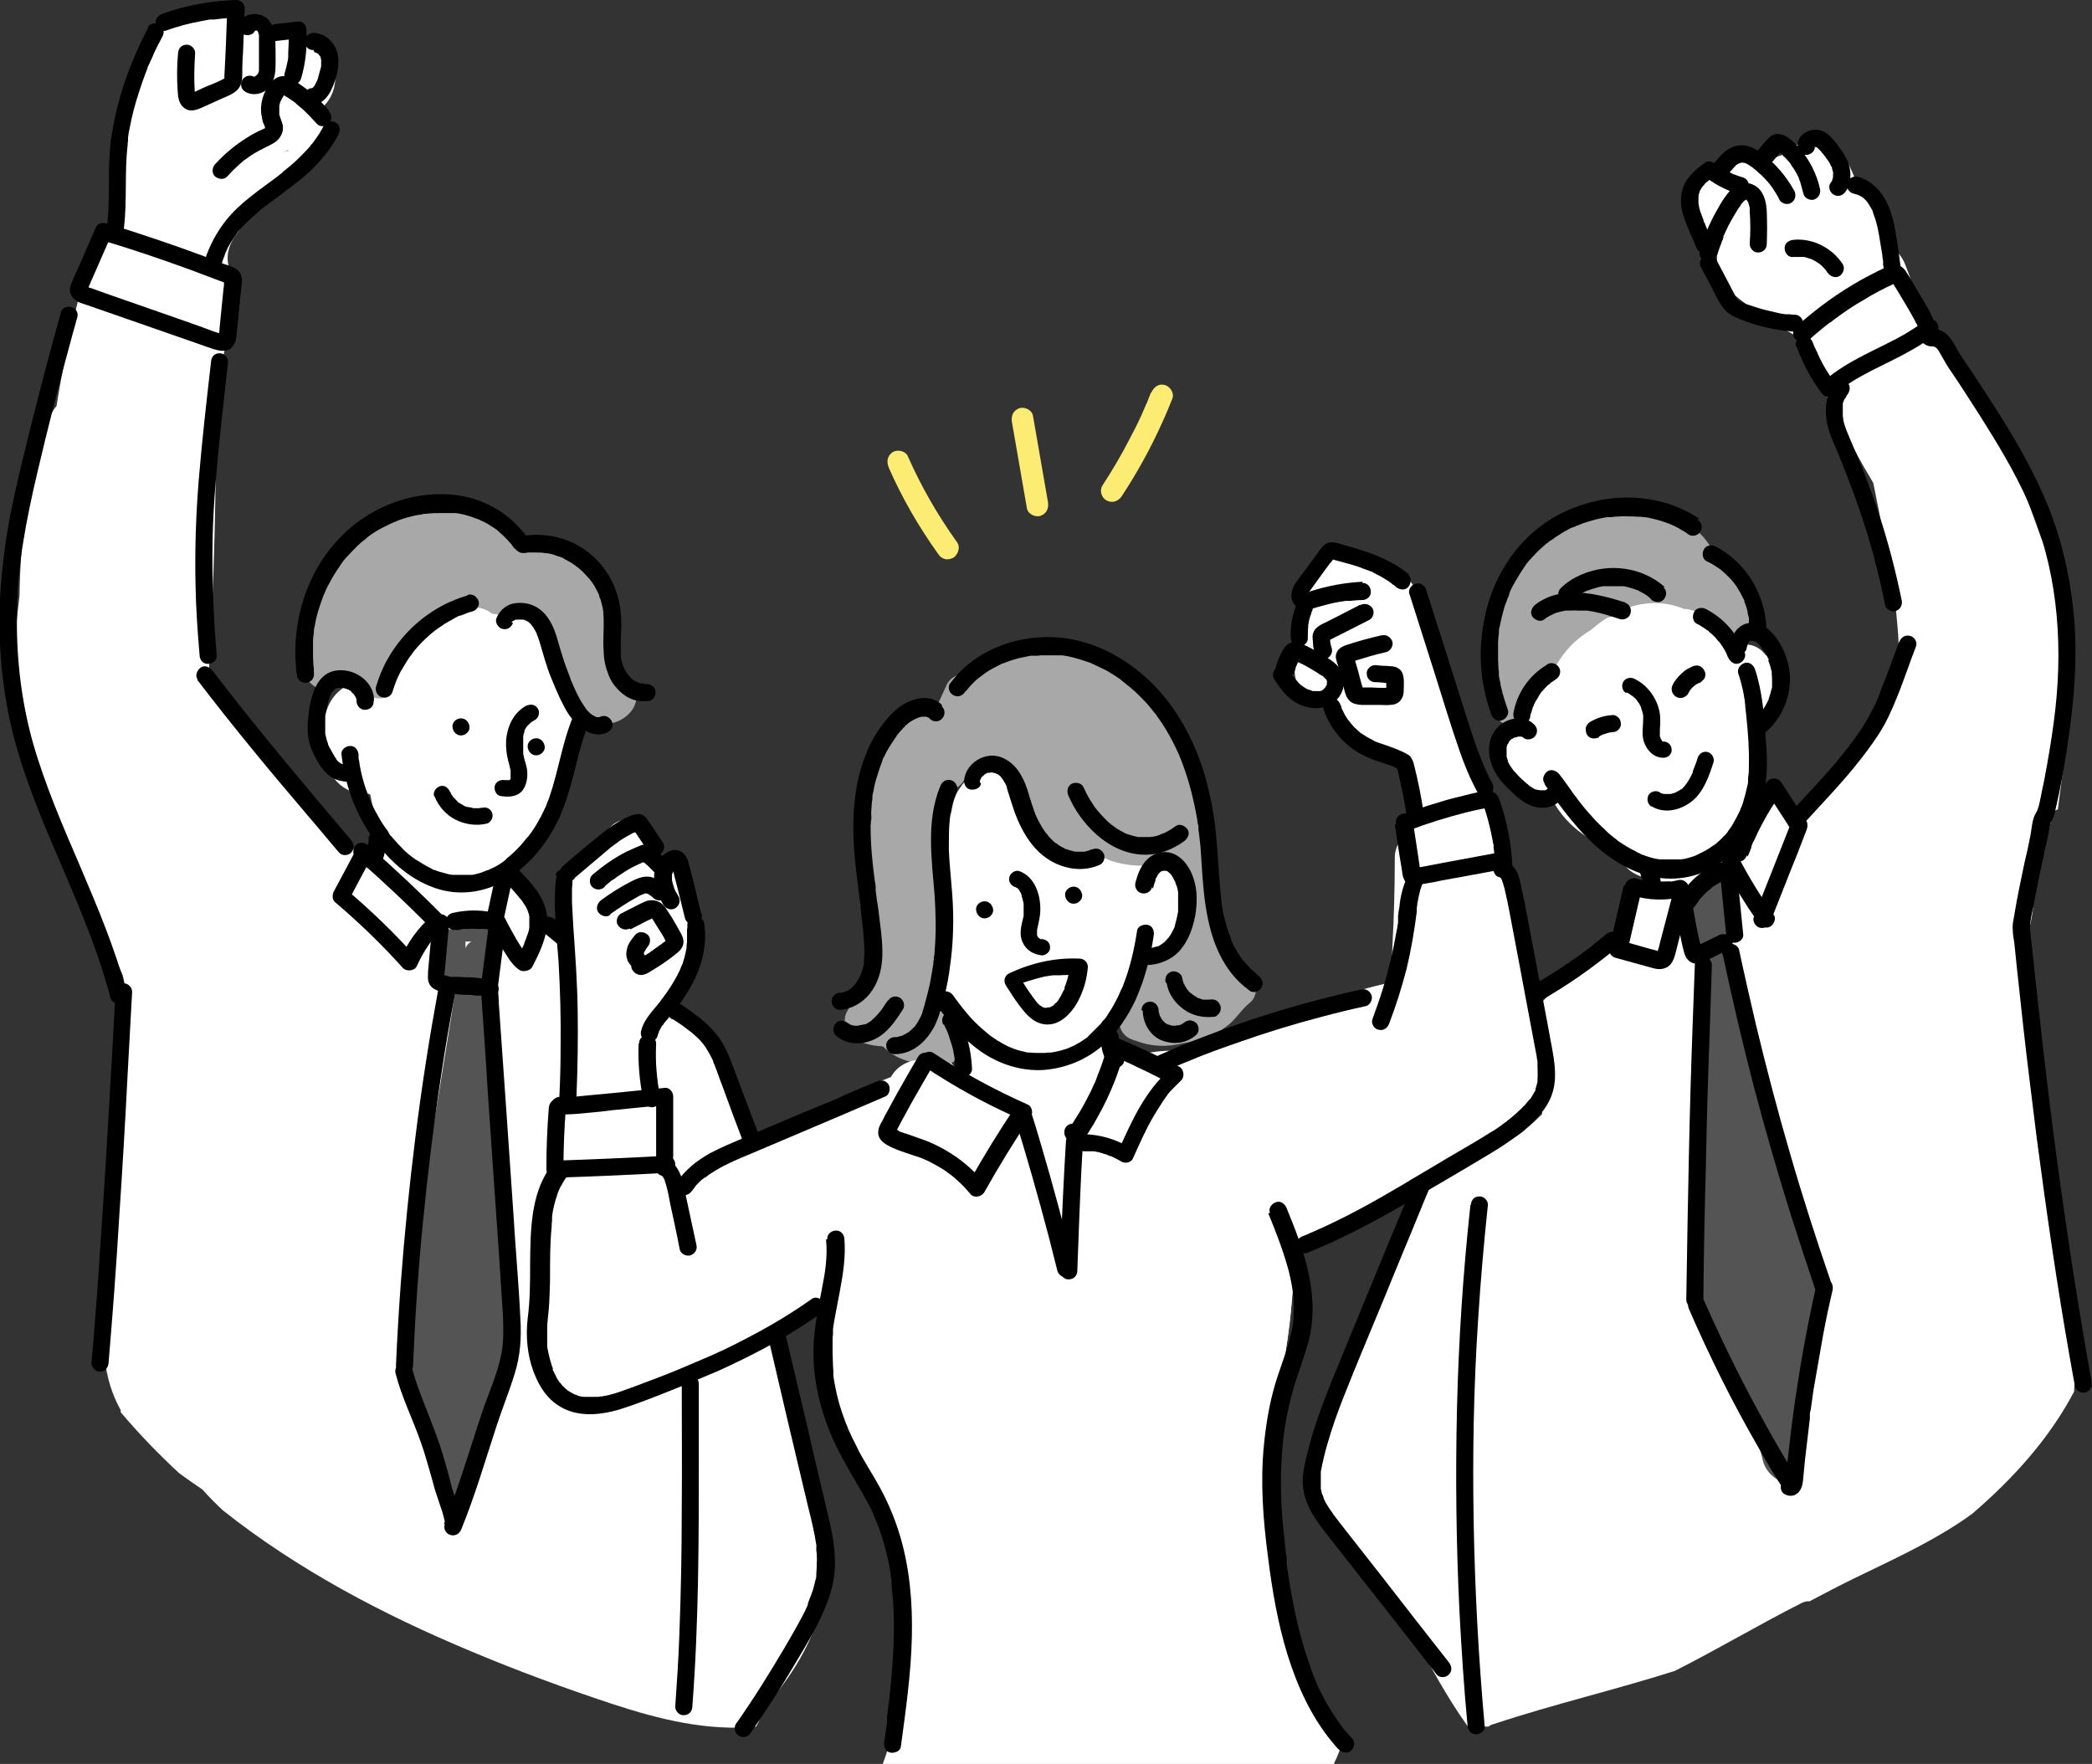 <?xml version="1.0" encoding="UTF-8"?>
<svg id="_レイヤー_1" data-name=" レイヤー 1" xmlns="http://www.w3.org/2000/svg" version="1.1" viewBox="0 0 514.6 433.9">
  <rect x="0" y="0" width="514.6" height="433.9" fill="#333333" stroke="none"/>
  <defs>
    <style>
      .cls-1 {
        fill: #545454;
      }

      .cls-1, .cls-2, .cls-3, .cls-4, .cls-5 {
        stroke-width: 0px;
      }

      .cls-2 {
        fill: #000;
      }

      .cls-3 {
        fill: #a8a8a8;
      }

      .cls-4 {
        fill: #fcec74;
      }

      .cls-5 {
        fill: #fff;
      }
    </style>
  </defs>
  <g>
    <g>
      <path class="cls-5" d="M508,316c0-.2,0-.3-.1-.5-1.3-9.6-3-19.2-5.2-28.6-1.1-7.7-2-16.2-2.5-24.4-.7-10.4-1-20.9-.8-31.4,0-.7-.1-1.5-.3-2.2.4-1.8.8-3.7,1-5.6-.8-.2-1.5-.9-1.2-1.9,1.1-4,2.5-7.9,4-11.8.6-3.2,1.3-6.4,2.1-9.4.2-.7.7-1,1.2-1.1.6-4.9,1.3-9.7,1.9-14.6,1.1-8.9,2.6-17.8,1.4-26.8-1.2-9.1-4.3-17.4-7.6-25.9,0,0,0,0,0,0-3-8.3-6-16.7-9.5-24.9-1.9-4.4-4.3-8.8-7.5-12.4-2-3.4-4.2-6.7-6.6-9.9-.9-1.2-2.1-2.2-3.3-2.8-2.1-5.5-4.2-11-6.3-16.6-.7-1.9-2-3.5-3.6-4.5-.5-1.7-1-3.5-1.5-5.2-.3-1.1-1-2.2-1.8-3.1-.5-1.7-1.2-3.4-2-4.8-.8-1.6-2.1-2.6-3.4-3.2-.5-1.6-1.2-3.2-2.1-4.7-.9-1.6-2.4-2.7-4-3.2-2.6-1.6-5.7-2-8.8-.7-1.4.6-2.5,1.4-3.3,2.4-.8.2-1.6.6-2.3,1-.5-.2-1.1-.5-1.6-.7-2.4-.9-5.4.1-7.2,1.9s-.7.8-1,1.3c-2.4,0-4.8.6-7.1,1.7-4,2-5.1,8.7-1.5,11.6,1.4,1.2,2.8,2.4,4.1,3.7.2.2.3.3.4.4.2.3.3.5.5.8,0,.1.1.2.2.3,0,0,0,.2,0,.3,0,0,0,.3,0,.6,0-.2,0-.3,0-.4,0,0,0,0,0,0,0,.2-.1.9-.3,2-.1,1.2,0,2.3.2,3.5.6,2.6,2.1,4.8,4.1,6.4,5,4.1,10.6,7.7,16.4,10.7,5,12.3,10.9,24.1,17.7,35.5,2.1,10.2,4,20.5,5.6,30.8,0,0,0,.3,0,.6,0,.3.1,1,.1,1.1.1,1.1.2,2.2.3,3.3.2,2.3.3,4.6.2,6.9,0,1.1,0,2.2-.2,3.2,0,.4,0,.8-.1,1.2,0,0,0,.2,0,.4-.4,2.2-.9,4.3-1.7,6.4-.1.3-.3.7-.4,1,0,0,0,.2-.1.3-.4.8-.8,1.6-1.2,2.4-.8,1.5-1.8,3-2.8,4.5-.5.7-1,1.4-1.5,2.2,0,0,0,0,0,.1-.3.3-.5.7-.8,1-1.2,1.5-2.5,2.9-3.7,4.4-4.3,4.8-8.7,9.5-12.6,14.6-.5-2.8-2.4-5.5-5.3-6.1-1.7-.4-3.6-.2-5.2.5,0-.1,0-.3,0-.4.1-1.2.2-2.3.3-3.5.3-1.5.3-3,0-4.5,0-2.6-.3-5.1-.7-7.7,3.3-3.6,5.1-8.2,5.2-13,0-1.3,0-2.6-.2-3.8,0-.5-.2-1-.3-1.5-.2-1-.7-1.7-1.4-2.1-.2-.3-.5-.6-.7-.8-1.7-1.7-4.3-2.3-6.5-1.2-.2,0-.4.2-.6.3-2.8-5.7-6.7-10.7-12.8-12.2-6.2-1.5-12,.4-16.5,4.1-2.4.7-4.6,1.7-6.6,3.2-2.8,2-5.7,5-7.7,8.3-2.6,2.6-4.8,5.5-5.6,9.2-.1.6-.1,1.1,0,1.6-3.8,2.3-7.3,5.9-7.3,10.5,0,6.2,5.3,10.8,11.2,11.2,3,7.1,9.7,12,17.1,14.3.1.9.4,1.8.9,2.6,1.3,2.1,3.4,3.2,5.8,3.8-.2.3-.5.6-.7,1-1.9,2.7-4.2,5.8-4.2,9.2,0,.8.1,1.6.3,2.4-1.1,1.5-1.8,3.3-1.8,5-1.8,0-3.5.8-5.1,2.1-3.8,3.1-7.7,5.9-12.1,8.9-2.6,1.7-4.5,5.2-3.4,8.3.9,2.6,1.8,5.3,2.7,7.9,0,.3-.1.7-.1,1-.1,1.5-.2,3-.4,4.5-.5,2.6-.8,5.2-.9,7.8-1.2,1.2-2.4,2.3-3.7,3.4-.3.3-.6.5-.9.8-.2.1-.4.3-.4.3-.8.6-1.6,1.1-2.4,1.6-6.5,4-14.1,5.7-19.7,11.3-6.1,6.1-8.4,15.2-11.3,23.1-3.2,8.6-6.3,17.2-9.5,25.9-1.5,4.2-3.1,8.3-4.6,12.5-1.5,4-3.1,8.2-2.6,12.6.9,8.5,6.6,14.4,12.2,20.3.6.7,1.3,1.4,1.9,2.1.3.4.6.7.9,1.1,0,.1,1,1.2.9,1.1.6.9,2.2,3.1,3.1,4.4,2.2,3.5,4.2,7.1,6.2,10.7,4,7.4,8,14.6,13.1,21.3.6-1.1,1.8-2,3.1-1.9.2,0,.4,0,.6,0,.3-.3.7-.5,1.2-.6,14.7-4.9,29.9-8.4,44.6-13.1,10.5-5.3,20.7-11.4,31.2-16.7.7-.3,1.3-.5,1.9-.4,3.6-1.9,7.2-3.8,10.9-5.6,8.8-4.3,17.7-8.3,25.9-13.7,1.1-.7,2.2-1.5,3.3-2.3,10-8.6,18.9-18.4,25-30,.5-8.8-.7-17.9-2.4-26.4Z"/>
      <g>
        <path class="cls-3" d="M431.3,146.9c-2.2-3.4-4.8-6.5-7.9-9.2-.4-.4-.9-.7-1.4-1-3.1-6.7-10.2-11.4-17.6-11.8-1.9-.1-3.9,0-5.8.5-7.9.2-15.7,3.4-21.3,9-2,.4-3.8,1.5-4.7,3.4-4.1,8.3-5.9,17.1-7.4,26.1-.4,2.3,0,4.7,1.3,6.5,0,.5-.1,1-.2,1.4-.4,3.6,3.1,6.8,6.4,7.2.7,0,1.4,0,2,0,0-.5,0-1,.2-1.6,1.5-4.3,3.6-8.4,6.8-11.7.1-.2.3-.4.4-.6.2-.4.4-.8.6-1.1,0,0,0-.1,0-.2,0,0,0,0,.1-.1,1.9-3.4,4.6-6.3,8-8.4.2-.1.3-.2.5-.3,6.4-5.7,14.7-8.6,23-5.2.2,0,.4,0,.6,0,5.5,1,8.1,5.2,10.8,9.3,1.3,0,2.5-.3,3.6-1,.7-.4,1.3-1,1.8-1.6.2-3.3.3-6.5,0-9.8Z"/>
        <path class="cls-3" d="M411.6,149.5c0,0,.1,0,.2,0,0,0,0,0,0,0,0,0-.1,0-.2,0Z"/>
      </g>
      <path class="cls-1" d="M446.7,316.3c-2.4-9.3-4.8-18.6-7.2-27.9-.3-1-.7-1.9-1.4-2.6,0,0,0,0,0-.1,0,0,0,0,0-.1-1-5.9-1.9-12-2.8-18-.1-.2-.3-.5-.4-.8-3-9.3-4.8-18.9-6.8-28.4-1.1-.5-2-1.5-2-3.1,0-4.8.9-9.4,1.4-14.2,0-.4.1-.7.2-1.1-1.5-3-5.4-4.8-8.6-3.8-3.9,1.3-6.1,5-5.2,9.1l1.7,7.3c.3,1.3,1,2.4,1.9,3.3-.2.3-.4.6-.6.9.4.6.7,1.3.7,2.1.8,7.8-.4,15.5-.5,23.3,0,1.1-.4,2-1.1,2.5,0,14.1-.4,28.1-.8,42.2.3,3.8.6,7.6,1,11.4.3.4.6.8.9,1.1-.3,1.7,0,3.5.7,5.3,4.4,10,9.1,19.8,14.2,29.4.1.3.3.5.5.7.4,1.6.8,3.1,1.2,4.7.8,2.8,3.3,4.9,6.1,5.4,1.1-8.4,2.9-16.6,4.9-24.9,0,0,0,0,0-.1.2-3.6.4-7.2.8-10.8.3-2.8.8-5.6.8-8.4.5-1.3.6-2.8.2-4.4Z"/>
    </g>
    <g>
      <path class="cls-2" d="M376.8,177.7c-2.1-1.5-5.1-1.2-7.2.2-2.4,1.6-3.5,4.4-3.3,7.2.2,2.9,1.5,5.4,3.4,7.5.9,1,1.8,1.9,2.8,2.8,1,.9,2.1,1.8,3.3,2.4,3,1.5,6.6,1.2,8.7-1.7.7-.9.2-2.4-.8-2.9-1.1-.6-2.2-.2-2.9.8.3-.4,0,0-.2.1-.3.3,0,0,0,0,0,0-.2.1-.3.2,0,0-.2.1-.3.1.2,0,.3-.1,0,0,0,0-.2,0-.3,0,0,0-.1,0-.2,0-.2,0,0,0,.2,0-.2,0-.4,0-.6,0-.1,0-.2,0-.3,0-.4,0,0,0,.1,0-.1,0-.5-.1-.6-.1-.1,0-.2,0-.4-.1-.5-.2.3.2-.2,0-.4-.2-.9-.5-1.3-.8-.1,0-.2-.1-.3-.2,0,0-.3-.3,0,0-.2-.2-.4-.4-.6-.5-.8-.7-1.6-1.4-2.3-2.2-.3-.4-.7-.7-1-1.1,0,0-.3-.4-.1-.1.2.2,0-.1-.1-.2-.2-.2-.3-.5-.5-.7-.1-.2-.3-.5-.4-.7,0-.1-.1-.2-.2-.3,0,0-.2-.4,0-.1.1.3,0,0,0-.2,0-.1,0-.2-.1-.3,0-.3-.2-.5-.2-.8,0-.1,0-.2,0-.3,0-.4,0,0,0,0,0-.2,0-.5,0-.7,0-.2,0-.5,0-.7,0-.1,0-.2,0-.3-.1.5,0,0,0-.1,0-.2.1-.4.2-.7.1-.4,0,0,0,0,0-.1,0-.2.2-.3,0-.1.2-.5.3-.6-.1,0-.3.3,0,0,.1-.1.2-.2.3-.3,0,0,.1-.1.2-.2.3-.3-.2.1,0,0,.2,0,.4-.2.6-.3,0,0,.2-.1.3-.1-.3.1-.3.1-.2,0,0,0,.1,0,.2,0,.2,0,.4,0,.6-.2.3,0-.5,0,0,0,.1,0,.2,0,.4,0,0,0,.2,0,.3,0,.3,0-.5-.1,0,0,0,0,.2,0,.3,0,0,0,.1,0,.2,0,.2,0,0,0-.2,0,0,0,.6.3.6.4.9.6,2.4.2,2.9-.8.6-1.1.2-2.2-.8-2.9h0Z"/>
      <path class="cls-2" d="M380,193c4.2,5.9,8.5,11.9,14.1,16.4,5.1,4.1,11.4,7.1,18,6.7,5.7-.3,11-2.9,14.8-7.1,4.3-4.7,6.7-10.8,7.5-17.1.5-4.1.1-8.2-.2-12.3-.3-4.1-.7-8.2-1.7-12.2-.2-.9-.5-1.9-.8-2.8-.4-1.1-1.5-1.9-2.6-1.5-1,.3-1.9,1.5-1.5,2.6.6,1.8,1.1,3.7,1.4,5.5,0,.4.2.9.2,1.3,0,.2,0,.5.1.7,0,.1,0,.2,0,.3,0-.3,0,0,0,.2.1.9.2,1.9.3,2.8.4,3.9.7,7.9.6,11.8,0,1,0,2-.2,3,0,.2,0,.4,0,.6,0,0,0,.4,0,0,0,.1,0,.2,0,.3,0,.4-.1.8-.2,1.2-.3,1.4-.7,2.9-1.1,4.2-.1.3-.2.7-.4,1,0,.1-.1.3-.2.4,0,0-.1.3,0,0,.1-.3,0,.1,0,.2-.3.6-.6,1.2-.9,1.8-.3.6-.7,1.2-1,1.8-.2.3-.3.5-.5.8-.2.2-.4.6-.6.8,0,0,.3-.4,0,0,0,0,0,.1-.1.2-.1.1-.2.3-.3.4-.2.3-.4.5-.7.7-.4.5-.9.9-1.3,1.3-.2.2-.4.4-.7.6-.1.1-.2.2-.4.3,0,0-.1,0-.2.1-.4.3.3-.2,0,0-.5.4-1,.7-1.5,1-.5.3-1.1.6-1.7.9-.3.1-.5.3-.8.4-.4.2.3-.1,0,0-.1,0-.3.1-.4.2-1.2.4-2.4.8-3.6.9,0,0-.2,0-.3,0,0,0,.5,0,.2,0-.2,0-.3,0-.5,0-.3,0-.6,0-1,0-.6,0-1.3,0-1.9,0-.3,0-.7,0-1,0-.1,0-.3,0-.4,0-.2,0,.2,0,.2,0,0,0-.3,0-.4,0-.7-.1-1.3-.2-2-.4-.7-.2-1.4-.4-2.1-.7-.2,0-.4-.1-.5-.2,0,0-.5-.2-.3-.1.2,0-.2-.1-.3-.2-.2,0-.4-.2-.6-.3-1.4-.7-2.8-1.5-4.1-2.4-.4-.2-.7-.5-1-.8-.3-.2.2.1-.2-.1-.2-.2-.4-.3-.6-.5-.7-.5-1.3-1.1-1.9-1.7-1.2-1.1-2.4-2.3-3.5-3.6-1.2-1.3-2.3-2.7-3.3-4,.2.3,0,0-.1-.2-.1-.2-.3-.3-.4-.5-.3-.3-.5-.7-.8-1.1-.5-.7-1-1.4-1.5-2.1-.5-.7-1-1.4-1.5-2-.7-.9-1.9-1.4-2.9-.8-.9.6-1.5,2-.8,2.9h0Z"/>
      <path class="cls-2" d="M429.6,159.6c0-.2.1-.4.2-.7,0-.1,0-.2.1-.3,0,0,.2-.4,0-.1-.1.3,0,0,0-.1,0-.1.1-.2.2-.3,0,0,.1-.2.2-.3.2-.3-.2.1,0,0,0,0,.2-.1.2-.2.2-.2-.4.3,0,0,.2-.1,0-.2,0,0,0,0,.3,0,.3,0,0,0-.5.1,0,0,.4,0-.1.1,0,0,0-.1,1,.4.5,0,.2.1.4.2.6.3.1,0,.2.1.3.2-.3-.2,0,0,0,0,.4.4.8.8,1.1,1.2.3.3,0,0,0,0,0,0,.1.2.2.3.2.2.3.5.5.7.3.5.6.9.8,1.4,0,.1.1.2.2.3,0,0,.2.4,0,.2-.1-.3.1.3,0,.3,0,.1,0,.2.1.3.2.5.3,1,.5,1.6,0,.2.1.5.2.7,0,.2.1.8,0,.3,0,.5.1,1.1.1,1.6,0,.5,0,1,0,1.5,0,.1,0,.2,0,.3,0,.3,0-.4,0,0,0,.3,0,.6-.2.9-.1.5-.2,1-.4,1.4,0,.2-.1.4-.2.7,0,.1,0,.2-.1.3-.2.4.2-.3,0,.1-.5,1-1,1.9-1.7,2.9.2-.3,0,0,0,0-.1.1-.2.3-.3.4-.2.2-.4.4-.6.6-.4.4-.8.8-1.3,1.2-.9.7-.8,2.3,0,3,.9.9,2.1.8,3,0,3.9-3.2,6.3-8.4,6.2-13.4,0-2.7-.8-5.4-2-7.8-1.3-2.4-3.2-4.9-5.9-5.7-1.7-.5-3.5-.1-4.8,1.1-1.1,1-1.6,2.5-2,3.8-.3,1.1.4,2.4,1.5,2.6,1.2.3,2.3-.3,2.6-1.5h0Z"/>
      <path class="cls-2" d="M400.1,170.3c.4.2.8.4,1.1.7,0,0,.5.4.1,0,.2.1.3.3.5.4.3.3.6.5.8.8,0,0,.1.2.2.3-.1-.2-.1-.2,0,0,0,.1.2.3.3.4.2.4.5.8.6,1.2,0,0,.2.6,0,.1,0,.2.2.4.2.6.1.4.2.7.3,1.1,0,.1,0,.2,0,.3,0-.3,0-.3,0,0,0,.2,0,.4,0,.6,0,2-.5,4.1.3,6,.8,2,2.4,3.6,4.7,3.6,1.1,0,2.1-.9,2-2,0-1.1-.9-2-2-2-.1,0-.2,0-.3,0,.3,0,.3,0,.1,0-.4,0,.3.2,0,0-.2-.1-.2-.1,0,0,0,0-.2-.1-.2-.2-.1-.1-.3-.3,0,0-.1-.2-.2-.4-.3-.5-.2-.4,0,.3,0,0,0-.2-.1-.4-.2-.6,0,.3,0-.2,0-.3,0-1,0-1.9.1-2.9,0-1,0-2-.2-2.9-.7-3.4-3-6.5-6.1-8-.9-.5-2.2-.3-2.8.7-.5.9-.3,2.2.7,2.8h0Z"/>
      <path class="cls-2" d="M393.3,181.2c.4-.2.8-.5,1.2-.6l-.5.2c.8-.3,1.6-.6,2.5-.7-.2,0-.4,0-.6,0,.2,0,.5,0,.7,0,.6,0,1.1-.2,1.5-.6.4-.4.7-1,.6-1.5,0-.6-.2-1.1-.6-1.5-.4-.4-1-.7-1.5-.6-1.9.1-3.8.7-5.5,1.7-.5.3-.8.8-1,1.3-.1.5,0,1.2.2,1.7.3.5.7.9,1.3,1,.6.1,1.2,0,1.7-.2h0Z"/>
      <path class="cls-2" d="M415.2,170.7c.2-.4.5-.8.7-1.2-.1.1-.2.3-.3.4.4-.5.9-1,1.4-1.4-.1.1-.3.2-.4.3.5-.4,1.1-.7,1.7-1l-.5.2s0,0,.1,0c.3,0,.5-.2.7-.4.2-.2.4-.4.6-.6.3-.5.4-1.1.2-1.7-.2-.5-.5-1-1-1.3-.5-.3-1.1-.4-1.7-.2-.6.2-1.2.5-1.7.8-.5.3-1,.7-1.5,1.2-.4.4-.8.8-1.1,1.2-.3.4-.7.9-.9,1.4-.3.5-.4,1.1-.2,1.7.1.5.5,1,1,1.3.5.3,1.1.4,1.7.2.5-.2,1-.5,1.3-1h0Z"/>
      <path class="cls-2" d="M406.2,198.3c3.2,2,7.3,1,10.1-1.3,2.8-2.3,4.1-6.1,5.2-9.5.3-1-.4-2.2-1.4-2.5-1.1-.3-2.1.3-2.5,1.4-.2.8-.5,1.5-.8,2.3-.1.3-.3.7-.4,1-.2.6.2-.4,0,.2,0,.2-.1.3-.2.5-.3.7-.7,1.3-1.1,2-.1.1-.2.3-.3.4,0,.1,0,0,0,0,0,0-.2.2-.2.3-.2.3-.5.5-.7.8-.1.1-.2.2-.4.3-.4.3.3-.2-.1,0-.3.2-.5.4-.8.5-.2,0-.3.2-.5.3-.1,0,0,0,.1,0,0,0-.2,0-.2,0-.3.1-.7.2-1,.3-.1,0-.6,0,0,0-.2,0-.3,0-.5,0-.1,0-.9,0-.9,0,.3,0,.3,0,0,0,0,0-.1,0-.2,0-.2,0-.3,0-.4-.1-.4,0,.3.2-.2,0-.2,0-.3-.2-.5-.3-.9-.6-2.3-.2-2.8.7-.5,1-.2,2.2.7,2.8h0Z"/>
      <path class="cls-2" d="M418,127.6c-4.9-3.3-10.7-5-16.6-5.2-5.9-.2-11.9,1.2-17.2,3.8-5.4,2.7-10,6.8-13.3,11.9-3.5,5.2-5.5,11.2-6.3,17.3-.8,6.1-.3,12.3,1.5,18.2.2.7.5,1.4.7,2.1.4,1.1,1.5,1.9,2.6,1.5,1-.3,1.9-1.5,1.5-2.6-.5-1.4-.9-2.7-1.3-4.1-.2-.7-.3-1.4-.5-2.1,0-.4-.1-.7-.2-1.1,0-.3-.2-.8-.2-1.1,0,0,0,.4,0,.2,0,0,0-.2,0-.2,0-.2,0-.4,0-.6,0-.4,0-.7-.1-1.1,0-.7-.1-1.4-.1-2.2,0-1.4,0-2.9,0-4.3,0-.7.1-1.4.2-2.2,0,0,0-.2,0-.2,0-.3,0,.2,0,.2,0-.1,0-.5,0-.6,0-.4.1-.7.2-1.1.3-1.4.6-2.8,1-4.2.2-.7.4-1.4.7-2,.1-.3.2-.7.4-1,0-.2.1-.3.2-.5,0-.2.2-.6,0-.2.4-1.3,1.2-2.6,1.9-3.8.7-1.2,1.5-2.4,2.3-3.6.1-.2.3-.4,0,0,.1-.2.2-.3.4-.5.2-.3.5-.6.7-.8.5-.5,1-1.1,1.5-1.6.5-.5,1-1,1.5-1.4.3-.2.5-.5.8-.7.1-.1.2-.2.4-.3s.1,0,.2-.1c.2-.2,0,0,0,0,0-.2.6-.5.8-.6.3-.2.6-.4.8-.6.6-.4,1.2-.7,1.7-1.1.6-.3,1.2-.7,1.8-1,.3-.2.6-.3.9-.4.1,0,.9-.3.9-.4,0,0-.4.2-.1,0,0,0,.1,0,.2,0,.2,0,.3-.1.5-.2.3-.1.6-.2,1-.4.6-.2,1.3-.4,2-.6,1.3-.4,2.7-.7,4-.9.2,0,.3,0,.5,0s.2,0,.2,0c.3,0-.4,0-.1,0,.3,0,.7,0,1-.1.7,0,1.4-.1,2-.1,1.4,0,2.7,0,4.1.1.3,0,.7,0,1,.1.2,0-.2,0-.2,0,0,0,.2,0,.2,0,.2,0,.4,0,.5,0,.7.1,1.3.2,2,.4,1.3.3,2.6.7,3.9,1.2.1,0,.3.1.4.2.4.1-.4-.2.1,0,.3.1.6.3.9.4.6.3,1.2.6,1.8,1,.6.3,1.2.7,1.7,1.1.9.6,2.4.2,2.9-.8.6-1.1.2-2.3-.8-2.9h0Z"/>
      <path class="cls-2" d="M420.3,138.3c.7.3,1.3.7,1.9,1.1.3.2.6.4.9.6.2.1.4.3,0,0,.2.1.3.3.5.4,1.1,1,2.2,2,3.1,3.2-.2-.3,0,0,0,0,0,.1.2.3.3.4.2.3.4.6.6,1,.4.6.8,1.3,1.1,2,.2.3.4.6.4,1,0-.4,0,0,0,0,0,.2.2.4.2.6.3.7.5,1.4.6,2.1,0,.4.2.8.3,1.2,0,.2,0,.4,0,.6,0,.3,0-.4,0,0,0,.1,0,.2,0,.3,0,.9.1,1.7.1,2.6,0,1.1,1,2.2,2.1,2.1,1.2,0,2.1-.9,2.1-2.1.1-6.6-2.9-13.3-7.8-17.7-1.4-1.3-3-2.4-4.7-3.3-1-.5-2.4-.3-2.9.8-.5,1-.3,2.4.8,2.9h0Z"/>
      <path class="cls-2" d="M409.5,144.4c-5.5-4.9-13.6-6-20.4-3.1-1.9.8-3.7,1.9-5.2,3.4-.8.8-.8,2.3,0,3,.9.8,2.2.8,3,0,.3-.2.5-.5.8-.7.3-.2,0,0,0,0,0,0,.2-.1.2-.2.2-.1.3-.2.5-.4.6-.4,1.3-.8,2-1.1,0,0,.6-.3.3-.1-.3.1.2,0,.3-.1.4-.1.8-.3,1.2-.4.7-.2,1.4-.4,2.2-.5.1,0,.2,0,.3,0,.2,0-.2,0-.2,0,.2,0,.4,0,.6,0,.4,0,.8,0,1.2,0,.8,0,1.6,0,2.3,0,0,0,.2,0,.2,0,.4,0,0,0-.1,0,.2,0,.4,0,.5,0,.4,0,.8.1,1.1.2.8.2,1.5.4,2.2.7,0,0,.2,0,.3.1-.2-.1-.3-.1,0,0,.2,0,.4.2.6.3.4.2.8.4,1.1.6.4.2.7.4,1,.7,0,0,.2.1.2.2-.2-.2-.2-.2,0,0,.2.1.4.3.5.5.8.7,2.2.9,3,0,.8-.8.9-2.2,0-3h0Z"/>
      <path class="cls-2" d="M399.8,148.2c-7-2.2-15.6-4.4-22.1.5-.9.7-1.4,1.9-.8,2.9.6.9,2,1.5,2.9.8.6-.5,1.3-.9,2-1.2.1,0,.2-.1.3-.2-.2,0-.2,0,0,0,.2,0,.3-.1.5-.2.3-.1.7-.2,1.1-.3.4-.1.8-.2,1.3-.3.2,0,.4,0,.5,0-.5,0,0,0,.2,0,.8,0,1.7-.1,2.5,0,.4,0,.9,0,1.3,0,.2,0,.4,0,.6,0,.3,0,.3,0,0,0,.1,0,.2,0,.3,0,.9.1,1.8.3,2.7.5,1.8.4,3.6,1,5.4,1.6,1.1.3,2.4-.4,2.6-1.5.3-1.2-.4-2.3-1.5-2.6h0Z"/>
      <path class="cls-2" d="M417.5,153.5c.5.2.9.5,1.4.8.2.1.4.3.6.4.1,0,.2.2.4.3,0,0,.4.3.1,0-.3-.2,0,0,.1.1.1,0,.2.2.3.3.2.2.4.3.6.5.4.4.8.7,1.1,1.1.2.2.3.4.5.6,0,.1.2.2.3.3.3.3-.2-.2,0,0,.3.4.6.8.9,1.3.3.5.6.9.8,1.4.1.2.2.4.3.7,0,.1.3.5,0,0,0,.1.1.3.2.4.4,1,1.5,1.9,2.6,1.5,1-.3,1.9-1.5,1.5-2.6-1.8-4.6-5.1-8.5-9.6-10.8-1-.5-2.4-.3-2.9.8-.5,1-.3,2.4.8,2.9h0Z"/>
      <path class="cls-2" d="M380.4,163.6c-4.2,2.5-7.2,6.8-8.1,11.7-.2,1.1.3,2.4,1.5,2.6,1.1.2,2.4-.3,2.6-1.5,0-.5.2-1,.4-1.5,0-.3.2-.5.2-.8,0,0,.3-.7.3-.7,0,0-.2.4,0,0,0-.1.1-.2.2-.4.1-.2.2-.5.4-.7.3-.5.5-.9.8-1.4,0,0,.4-.6.4-.6-.2.2-.2.2,0,.1,0,0,0,0,0-.1,0-.1.2-.2.3-.3.3-.4.7-.8,1.1-1.2.2-.2.4-.4.6-.5,0,0,.2-.1.2-.2,0,0,.1-.1.2-.1.1,0,0,0-.1,0,0-.1.5-.3.6-.4.2-.2.5-.3.7-.5,1-.6,1.4-1.9.8-2.9-.6-1-1.9-1.4-2.9-.8h0Z"/>
      <path class="cls-2" d="M422.4,62.7c.3-1,.7-2.1,1.1-3.1,0-.2.2-.5.3-.7,0-.1,0-.2.1-.4,0,0,.2-.4,0-.2,0,.2,0,0,0-.1,0-.1.1-.2.2-.4.1-.3.3-.6.4-.9.9-2,2-3.8,3.1-5.6.3-.4.6-.8.8-1.2.2-.3-.2.3,0,0,0,0,.1-.1.2-.2,0,0,.5-.6.6-.6,0,0-.5.3,0,0,0,0,.3-.2.3-.2,0-.1-.4.4,0,0,.2-.2.2.2-.1,0,0,0,.2,0,.2,0,.3,0-.4-.1-.2,0,0,0,.2,0,.2,0,.2,0-.4-.2-.1,0,.4.3-.2-.2,0,0,0,0,.2.2.2.2-.1,0-.3-.4,0-.1,0,.2.2.3.3.5,0,0,.1.2.1.3,0,0-.2-.5,0,0,.1.4.2.7.3,1.1,0,0,0,.5,0,.5,0,0,0-.5,0-.1,0,.2,0,.3,0,.5.2,2.7.2,5.3,0,8,0,1.1,1,2.2,2.1,2.1,1.2,0,2.1-.9,2.1-2.1.1-2.7.1-5.4,0-8-.1-2.1-.6-4.5-2.3-5.9-1.1-.9-2.5-1.3-4-1-1.2.3-2.2,1.1-3,2.1-1.6,1.9-2.8,4.2-4,6.4-1.3,2.6-2.4,5.3-3.2,8.1-.3,1.1.4,2.4,1.5,2.6,1.2.3,2.3-.3,2.6-1.5h0Z"/>
      <path class="cls-2" d="M441,63.2c.5,0,.9,0,1.4,0,.3,0,.5,0,.8,0,.3,0,0,0-.1,0,.1,0,.3,0,.4,0,.5,0,.9.2,1.3.3.2,0,.4.2.7.2.5.2-.3-.1,0,0,.1,0,.2.1.4.2.4.2.8.4,1.2.7.2.1.4.3.6.4,0,0,0,0,.1,0,.1,0,0,0-.1,0,0,0,.2.2.2.2.4.3.7.7,1,1,.2.2.3.3.4.5,0-.1-.2-.3,0,0,0,.1.2.3.3.4.6.9,1.9,1.4,2.9.8.9-.6,1.4-1.9.8-2.9-2.6-4-7.4-6.5-12.2-6-1.1.1-2.2.9-2.1,2.1,0,1.1.9,2.3,2.1,2.1h0Z"/>
      <path class="cls-2" d="M418.3,65.5l2.8,5.3c.9,1.8,1.7,3.6,3,5.2,1.3,1.6,3.3,2.3,5.2,3,1.8.7,3.6,1.2,5.4,1.6,2.2.5,4.5.8,6.7,1,1.1,0,2.2-1,2.1-2.1,0-1.2-.9-2.1-2.1-2.1-.4,0-.8,0-1.2-.1-.2,0-.5,0-.7,0-.1,0-.2,0-.3,0-.2,0-.3,0,0,0-.9-.1-1.8-.3-2.6-.5-1.8-.4-3.5-.8-5.2-1.4-.4-.1-.8-.3-1.2-.4-.2,0-.4-.1-.6-.2,0,0-.2,0-.3-.1-.3-.1.2.1,0,0-.4-.2-.8-.3-1.1-.5-.2,0-.3-.2-.5-.3.3.2-.1-.1-.2-.2,0,0-.1-.1-.2-.2,0,0,.2.3,0,0-.1-.2-.2-.3-.3-.5-.2-.4-.4-.7-.6-1.1-.4-.8-.9-1.7-1.3-2.5-1-1.9-2-3.8-3-5.7-.5-1-2-1.4-2.9-.8-1,.7-1.3,1.9-.8,2.9h0Z"/>
      <path class="cls-2" d="M421,58.9l-1.1-2.6c-.2-.4-.3-.8-.5-1.2,0-.2-.2-.4-.3-.6,0,0-.2-.6,0-.2-.3-.8-.6-1.6-.9-2.4-.1-.4-.2-.8-.3-1.2,0-.2,0-.4-.1-.6,0-.3,0-.3,0,0,0,0,0-.2,0-.3,0-.4,0-.8,0-1.2,0-.1,0-.7,0-.2,0-.2,0-.4.1-.6,0-.2.1-.4.2-.6.1-.5-.1.2,0-.2.2-.3.4-.7.6-1,0-.1,0,0,0,0,0,0,.1-.1.2-.2.1-.2.3-.3.4-.5.2-.3.5-.5.8-.7.3-.2.5-.5.8-.7.1,0,.4-.3.1-.1.2-.1.4-.3.6-.4-.9-.1-1.7-.2-2.6-.3,2.5,2.1,5.4,3.6,8.5,4.6,1.1.3,2.4-.4,2.6-1.5.3-1.2-.3-2.3-1.5-2.6-.7-.2-1.3-.4-2-.7.3.1,0,0-.1,0-.1,0-.3-.1-.4-.2-.3-.1-.6-.3-.9-.5-.6-.3-1.2-.7-1.7-1-.3-.2-.5-.4-.8-.5-.2-.1-.3-.2-.5-.3.3.2,0,0-.2-.1-.7-.5-1.8-.9-2.6-.3-1.6,1.2-3,2.3-4.2,3.9-1.2,1.6-1.8,3.7-1.7,5.7,0,2,.7,3.9,1.4,5.7.8,2,1.7,3.9,2.5,5.9.5,1,2,1.3,2.9.8,1.1-.7,1.3-1.8.8-2.9h0Z"/>
      <path class="cls-2" d="M425.3,42.6c0,0,.5-.7.2-.2.1-.2.3-.4.4-.5.3-.3.5-.6.8-.9.2-.2.3-.3.5-.5.3-.3-.3.2,0,0,.2-.1.4-.2.6-.3.4-.2-.3,0,0,0,.1,0,.5-.2.6-.2-.3,0-.3,0,0,0,.1,0,.2,0,.3,0,.5,0-.3-.1.1,0,0,0,.8.3.3,0,.4.2.8.4,1.1.6.2.1.4.3.6.4,0,0,.6.4.4.3-.2-.1.3.2.4.3.2.2.4.3.6.5.3.3.6.6,1,.9.6.6,1.3,1.3,1.8,1.9.1.2.3.3.4.5,0,0,.5.7.2.3.3.3.5.7.7,1,.5.8,1,1.5,1.4,2.4.5,1,2,1.4,2.9.8,1-.6,1.3-1.9.8-2.9-1.6-2.9-3.7-5.6-6.1-7.7-1.2-1.1-2.6-2.2-4.1-2.9-1.9-.9-3.9-.9-5.7.1-1.7.9-2.9,2.5-4.1,4-.7.9-.2,2.4.8,2.9,1.1.6,2.2.2,2.9-.8h0Z"/>
      <path class="cls-2" d="M435.1,40.8c.6-.7,1.2-1.4,1.9-2.2.3-.4.6-.8,1-1.1,0,0,0,0,.1-.1.2-.2.2-.2,0,0,.2-.1.2-.1,0,0-.2.1-.4.1-.7,0,.2,0,.2,0,0,0,0,0,.1,0,.2,0,.2.1.2.1,0,0,0,0,.1.1.2.2.3.2.6.5.9.8.6.5,1.1,1.1,1.6,1.7.1.1.2.3.3.4-.3-.4,0,0,0,.1.2.3.5.7.7,1,.4.7.8,1.3,1.1,2,0,.2.2.3.2.5.3.5-.2-.4,0,.1.2.4.3.8.4,1.2.2.7.4,1.5.6,2.2.2,1.1,1.6,1.8,2.6,1.5,1.2-.4,1.7-1.5,1.5-2.6-.8-3.7-2.6-7.2-5.1-10.1-.6-.7-1.2-1.3-1.9-1.9-1.1-.9-2.3-1.7-3.9-1.5-1.2.2-2,1.2-2.8,2.1-.7.8-1.4,1.7-2.1,2.5-.7.9-.9,2.2,0,3,.8.7,2.3.9,3,0h0Z"/>
      <path class="cls-2" d="M446.6,36.1c0-.4,0-.2,0,0,0-.4-.2.4,0,0-.2.2-.2.3-.1.2,0,0,0,0,.1-.1-.2.2-.3.2-.2.1,0,0,.1,0,.2-.1-.3.1-.3.1-.2,0,0,0,.1,0,.2,0,.2,0,.2,0,0,0-.2,0-.2,0,0,0,.2,0,.2,0,0,0-.2,0-.2,0,0,0,0,0,.1,0,.2,0,.2,0,.2,0,0,0,.1,0,.3.2.4.3.4.2-.2-.3,0,0,.2.2.4.4.7.7.1.1.2.3.3.4,0,0,.1.1.2.2-.1-.2-.2-.2,0,0,.2.3.5.6.7.9.4.6.9,1.2,1.2,1.9,0,.2.2.3.3.5,0,0,.2.6,0,.2.1.3.2.7.3,1,0,.1.1.4,0,.5,0,0,0-.2,0-.2,0,.1,0,.2,0,.3,0,.2,0,.3,0,.5,0,.1,0,.6,0,.1,0,.3-.2.6-.2.9,0,.1,0,.1,0-.1,0,0,0,.2-.1.2,0,.2-.2.3-.3.5-.7.9-.2,2.4.8,2.9,1.1.6,2.2.2,2.9-.8,1.3-1.8,1.4-4.2.9-6.2-.5-2-1.8-3.8-3-5.4-1.3-1.7-2.9-3.6-5.3-3.6-2.2,0-4.7,1.7-4.4,4.1.1,1.1.9,2.2,2.1,2.1,1.1,0,2.3-1,2.1-2.1h0Z"/>
      <path class="cls-2" d="M456.2,47.7c.2,0,.4.1.6.2.4.1-.3-.2.2,0,.4.2.7.4,1.1.6,0,0,.5.4,0,0,.2.1.3.3.5.4.3.3.6.6.8.9,0,0,.1.2.2.3-.1-.2-.2-.2,0,0,.1.2.2.3.3.5.2.3.4.7.6,1,.1.2.2.5.3.7-.2-.4,0,.2,0,.2.2.5.3.9.5,1.4.6,1.9.9,3.8,1.2,5.7.2,1,.3,2,.5,3,0,.5.1,1,.2,1.5,0,0,.1.9,0,.5,0,.3,0,.6.1.9,0,.6.2,1.1.6,1.5.4.4,1,.7,1.5.6,1,0,2.3-1,2.1-2.1-.3-2.3-.6-4.7-1-7-.3-2.1-.7-4.3-1.4-6.3-1.3-3.9-3.9-7.6-8.1-8.7-1.1-.3-2.4.4-2.6,1.5-.3,1.1.3,2.3,1.5,2.6h0Z"/>
      <path class="cls-2" d="M445.1,83.5c1.1-1,2.2-1.9,3.3-2.8.5-.4,1-.8,1.5-1.2,0,0,.5-.4.2-.1.1,0,.2-.2.3-.2.3-.2.6-.5.9-.7,2.3-1.7,4.6-3.3,7.1-4.7,2.4-1.5,4.9-2.8,7.5-4,.2,0,.4-.2.5-.3.5-.3-.2,0,0,0,0,0,0,0,0,0-.3,0-.6,0-.8-.2-.1,0-.4-.6-.3-.2.4.7.8,1.4,1.2,2,.8,1.3,1.6,2.7,2.4,4,.8,1.4,1.6,2.7,2.3,4.1,0,.2.2.4.3.5,0,0,.3.7.2.5-.1-.3.1.3.1.3,0,.2.2.4.2.6.3.8.5,1.6.6,2.4.2,1.1,1.6,1.8,2.6,1.5,1.2-.4,1.7-1.4,1.5-2.6-.5-3.1-2.1-6-3.7-8.7-.9-1.5-1.8-2.9-2.6-4.4-.4-.7-.8-1.4-1.3-2.1-.5-.9-1.2-1.7-2.3-2-1.1-.3-2.1.2-3,.6-.7.3-1.4.7-2.1,1-1.4.7-2.7,1.4-4,2.1-2.6,1.5-5.2,3.1-7.7,4.9-2.9,2.1-5.7,4.3-8.3,6.7-.8.8-.8,2.3,0,3,.9.8,2.1.8,3,0h0Z"/>
      <path class="cls-2" d="M441.9,85.2c1.5,4,3.5,7.9,6.1,11.4.8,1.2,2.3,1.4,3.4.4.3-.3.7-.6,1-.9,0,0,.2-.2.3-.2,0,0,.3-.3.1-.1-.2.2,0,0,0,0,.1-.1.3-.2.4-.3.7-.5,1.5-1.1,2.3-1.6,1.6-1,3.3-1.9,5-2.8,3.4-1.7,6.8-3.3,10.1-5.2,2-1.1,3.8-2.4,5.6-3.8.9-.7.8-2.3,0-3-.9-.9-2.1-.7-3,0,.4-.3-.2.2-.3.2-.2.1-.3.2-.5.4-.4.3-.8.6-1.3.9-.8.5-1.6,1-2.4,1.5-1.7,1-3.3,1.8-5.1,2.7-3.4,1.7-6.8,3.3-10,5.3-1.9,1.2-3.7,2.5-5.4,4,1.1.1,2.2.3,3.4.4-1.2-1.6-2.3-3.3-3.3-5.1-.5-.9-.9-1.8-1.3-2.7,0-.2-.2-.4-.3-.6,0,0-.3-.8-.2-.4-.2-.5-.4-1-.6-1.5-.4-1-1.5-1.9-2.6-1.5-1,.3-1.9,1.5-1.5,2.6h0Z"/>
      <path class="cls-2" d="M451.5,93.8c-2.4,3-2.8,6.9-2,10.6.4,1.9,1.2,3.7,2,5.6.4.9.7,1.7,1.1,2.6-.1-.3,0,.2.1.3,0,.2.2.5.3.7.2.4.3.8.5,1.3,2.8,7,5.3,14.2,7.3,21.5,1.1,4.1,2.1,8.3,2.9,12.4.2,1.1,1.6,1.8,2.6,1.5,1.2-.4,1.7-1.5,1.5-2.6-1.5-7.2-3.3-14.3-5.6-21.2-1.1-3.5-2.4-6.9-3.7-10.3-.7-1.8-1.4-3.6-2.2-5.4-.4-.8-.7-1.7-1.1-2.5,0-.2-.2-.4-.3-.7,0-.2,0,0,0,0,0,0,0-.2-.1-.3-.2-.4-.3-.8-.5-1.2-.4-1-.7-1.9-.9-2.9,0-.2,0-.5-.1-.7,0-.3,0,0,0,.1,0-.1,0-.2,0-.4,0-.4,0-.9,0-1.3,0-.2,0-.4,0-.6,0,0,0-.2,0-.3,0,0,0-.4,0-.2,0,.3,0,0,0,0,0-.1,0-.3,0-.4,0-.2,0-.4.2-.6,0-.2.1-.4.2-.6,0-.2,0,0,0,.1,0-.1,0-.2.2-.3.1-.2.2-.4.3-.6,0-.1.5-.6.2-.3.7-.9.9-2.2,0-3-.8-.7-2.3-.9-3,0h0Z"/>
      <path class="cls-2" d="M475.4,85.2c1,0,1.6,1.3,2,2,.9,1.6,1.8,3.2,2.9,4.7,2.3,3.4,4.5,6.9,6.7,10.3,4.3,6.8,8.5,13.7,11.8,21.1,7.1,16,8.7,33.7,6.8,51-.5,4.5-1.2,9-2,13.5-.4,2.2-.8,4.5-1.3,6.7-.4,1.9-.7,4.2-1.5,5.5-1,1.6-1,3.9-1.4,5.8-.4,2.1-.9,4.3-1.4,6.4-.9,4.3-1.8,8.5-2.5,12.8-.2,1.2-.5,2.4-.4,3.5,0,1.2.2,2.3.4,3.5.2,2.3.5,4.5.7,6.8.5,4.6,1,9.2,1.5,13.8,1,9.1,2.2,18.2,3.3,27.3,2.4,18.2,5,36.3,8.2,54.4.4,2.2.8,4.4,1.2,6.7.2,1.1,1.6,1.8,2.6,1.5,1.2-.3,1.7-1.5,1.5-2.6-3.3-18.3-6.1-36.7-8.6-55.2-2.5-18.5-4.5-37.1-6.5-55.7-.2-2.2.5-4.6.9-6.7.4-2.2.9-4.4,1.3-6.6.9-4.4,2-8.7,2.8-13.1.1-.7-.1.2,0-.2,0-.1.2-.2.2-.4.2-.3.4-.6.5-.9.4-1,.5-2.1.8-3.2.5-2.3,1-4.6,1.4-6.9.8-4.5,1.5-9.1,2.1-13.7,1.1-9.1,1.6-18.1.6-27.2-.9-8.8-2.9-17.4-6.2-25.6-3.1-7.6-7.1-14.8-11.5-21.8-2.2-3.6-4.6-7.1-6.9-10.7-1.2-1.8-2.5-3.6-3.6-5.4-.8-1.3-1.3-2.6-2.3-3.7-1.1-1.3-2.6-2.1-4.3-2-2.8.1-2.8,4.4,0,4.3h0Z"/>
      <path class="cls-2" d="M467.1,158c-1.1,3-2.2,6-3.3,8.9-.3.8-.6,1.5-.9,2.2-.1.4-.3.7-.4,1.1,0,.2-.1.4-.2.5,0,0-.1.3,0,0,0-.2,0,.1,0,.2-.6,1.5-1.3,3-2.1,4.4-.7,1.4-1.5,2.7-2.3,4-.5.7-1,1.4-1.5,2.1-.2.3-.5.7-.7,1-.1.2-.2.3-.4.5,0,0-.1.2-.2.2,0,0-.3.3-.1.2.1-.2,0,0,0,.1,0,0-.1.2-.2.2-.1.2-.3.3-.4.5-.3.3-.6.7-.8,1-.5.7-1.1,1.3-1.6,2-1.1,1.3-2.3,2.7-3.5,4-2.6,2.9-5.3,5.7-7.9,8.6-.8.8-.9,2.2,0,3,.8.8,2.2.9,3,0,4.7-5.2,9.6-10.2,13.9-15.7,2.1-2.7,4.2-5.5,5.9-8.5,1.6-2.9,2.9-6.1,4.1-9.2,1.3-3.4,2.5-6.9,3.8-10.3.4-1.1-.4-2.4-1.5-2.6-1.2-.3-2.2.4-2.6,1.5h0Z"/>
      <path class="cls-2" d="M423.9,212.9c2.6,4.9,5.5,9.6,8.7,14.2.7.9,1.9,1.4,2.9.8.9-.6,1.5-2,.8-2.9-3.2-4.5-6.1-9.2-8.7-14.2-.5-1-2-1.4-2.9-.8-1,.7-1.3,1.9-.8,2.9h0Z"/>
      <path class="cls-2" d="M429.9,210.7c.3-.7.6-1.4.9-2.2,0-.1,0-.1,0,0,0,0,0-.1,0-.2,0-.2.2-.4.2-.6.1-.3.3-.7.5-1,.6-1.4,1.3-2.8,2-4.1,1.4-2.7,3.1-5.3,4.8-7.8h-3.7c2,3.2,4.1,6.3,6.1,9.5l-.2-1.7c-3,7.7-6.1,15.4-9.1,23-.4,1,.5,2.4,1.5,2.6,1.2.3,2.2-.4,2.6-1.5,1.8-4.5,3.5-8.9,5.3-13.4.9-2.2,1.8-4.4,2.6-6.6.2-.5.4-1,.6-1.6.3-.7.7-1.5.6-2.3,0-.7-.6-1.3-1-1.9-.3-.5-.7-1.1-1-1.6-1.5-2.3-2.9-4.5-4.4-6.8-.9-1.4-2.8-1.3-3.7,0-3.7,5.2-6.6,10.8-8.9,16.8-.4,1.1.4,2.4,1.5,2.6,1.2.3,2.2-.4,2.6-1.5h0Z"/>
      <path class="cls-2" d="M416.9,223.1c.2-.5.5-.9.8-1.3.2-.2.3-.5.5-.7-.1.1-.2.2,0,0,0-.1.2-.2.3-.3.7-.8,1.4-1.5,2.3-2.2.2-.1.1,0,0,0,.1,0,.2-.2.3-.3.2-.1.4-.3.6-.4.4-.3.9-.5,1.3-.8.3-.1.5-.3.8-.4.2-.1.1,0,0,0,.1,0,.3-.1.4-.2.5-.2,1-.4,1.5-.5-.9-.7-1.8-1.4-2.7-2.1.5,5.3,1.1,10.6,1.6,15.9.1,1.1.9,2.2,2.1,2.1,1.1,0,2.3-1,2.1-2.1-.5-5.3-1.1-10.6-1.6-15.9-.1-1.4-1.3-2.5-2.7-2.1-4.8,1.3-9,4.6-11.3,8.9-.5,1-.3,2.4.8,2.9,1,.5,2.4.3,2.9-.8h0Z"/>
      <path class="cls-2" d="M412.1,223.5c.3,1.9.6,3.7,1,5.6.4,1.8.7,3.6,1.2,5.3.3,1.1,1,2.1,2.1,2.5,1.3.4,2.4-.1,3.5-.7,1.7-.8,3.4-1.7,5.1-2.5,1-.5,1.4-2,.8-2.9-.7-1-1.9-1.3-2.9-.8-1.4.7-2.9,1.4-4.3,2.1-.4.2-.8.4-1.2.6h-.2c-.2.2-.2.2-.1.1.2-.1.4-.1.7,0,.2.1.4.2.6.3.2.3.2.3,0,0,0,0,0,.2.1.2,0,0-.1-.4-.1-.4,0-.4-.2-.8-.3-1.2-.7-3.1-1.3-6.3-1.8-9.5-.2-1.1-1.6-1.8-2.6-1.5-1.2.4-1.7,1.4-1.5,2.6h0Z"/>
      <path class="cls-2" d="M416.9,237.4c-.4,10.7-.8,21.4-1.1,32.1-.3,10.7-.5,21.4-.7,32.1-.1,6-.2,12.1-.3,18.1,0,1.1,1,2.2,2.1,2.1,1.2,0,2.1-.9,2.1-2.1.1-10.7.3-21.4.6-32.1.2-10.7.5-21.4.9-32.1.2-6,.4-12,.6-18.1,0-1.1-1-2.2-2.1-2.1-1.2,0-2.1.9-2.1,2.1h0Z"/>
      <path class="cls-2" d="M423.8,234.9c2.3,10.8,4.8,21.6,7.6,32.3,2.8,10.7,5.9,21.4,9.2,31.9,1.9,5.9,3.8,11.8,5.8,17.7.4,1.1,1.5,1.9,2.6,1.5,1-.3,1.9-1.5,1.5-2.6-3.6-10.5-7-21-10.1-31.7-3.1-10.6-5.9-21.3-8.5-32.1-1.4-6-2.8-12.1-4.1-18.2-.2-1.1-1.6-1.8-2.6-1.5-1.2.4-1.7,1.5-1.5,2.6h0Z"/>
      <path class="cls-2" d="M415.5,322.1c5,11.5,10.6,22.8,16.9,33.7,1.7,3.1,3.5,6.1,5.4,9.1.6,1,2,1.4,2.9.8,1-.6,1.4-1.9.8-2.9-6.5-10.7-12.5-21.8-17.9-33.2-1.5-3.2-3-6.4-4.4-9.6-.4-1-2-1.3-2.9-.8-1.1.7-1.3,1.8-.8,2.9h0Z"/>
      <path class="cls-2" d="M446.8,316.1c-2.9,12.9-5.1,25.9-6.6,39-.2,1.8-.4,3.6-.6,5.3,0,.9-.2,1.8-.3,2.7,0,.4,0,.9-.1,1.3,0,0,0-.2,0-.3,0,.2,0,.2,0,0,0,0,0,.2-.1.3.4-.7,1.1-.8,2.1-.5-1-.5-2.4-.3-2.9.8-.5,1-.3,2.4.8,2.9,1.2.6,2.4.4,3.3-.5.7-.8,1-1.8,1.1-2.8.2-1.7.3-3.5.5-5.2.4-3.4.8-6.8,1.2-10.2,0,.4,0-.3,0-.3,0-.2,0-.4,0-.7,0-.4.1-.7.2-1.1.1-.9.3-1.9.4-2.8.2-1.7.5-3.3.8-5,.6-3.5,1.2-6.9,1.8-10.3.7-3.8,1.5-7.6,2.4-11.4.2-1.1-.3-2.4-1.5-2.6-1.1-.2-2.4.3-2.6,1.5h0Z"/>
      <path class="cls-2" d="M401.3,220.2c4.1,1.3,8.5,1.4,12.6.4,1.1-.3,1.8-1.6,1.5-2.6-.4-1.1-1.5-1.8-2.6-1.5-.5.1-.9.2-1.4.3,0,0-.7.1-.5,0,.2,0-.4,0-.5,0-.9,0-1.8.1-2.8,0-.4,0-.9,0-1.3,0,0,0-.9-.1-.4,0-.2,0-.4,0-.6,0-.9-.2-1.9-.4-2.8-.7-1.1-.3-2.4.4-2.6,1.5-.3,1.2.4,2.3,1.5,2.6h0Z"/>
      <path class="cls-2" d="M399.4,217.9c-1.2,5-2.3,10.1-3.5,15.1-.3,1.1.3,2.3,1.5,2.6,1.9.5,3.9,1.1,5.8,1.6,1,.3,1.9.5,2.9.8,1.3.4,2.5.6,3.8,0,1.9-.9,2.2-3.5,2.7-5.3l1.5-5.9c.6-2.2,1.2-4.4,1.7-6.7.3-1.1-.4-2.4-1.5-2.6-1.1-.3-2.3.3-2.6,1.5-.9,3.6-1.9,7.2-2.8,10.7-.2.9-.5,1.8-.7,2.7-.1.5-.2.9-.4,1.4,0,.2,0,.3-.1.5,0,0,0,.3,0,0,0-.3,0,0,0,0,0,.2,0,0,.1-.1,0,0-.2.1,0,0,.2-.1.3-.1.6-.2.2,0,0,0,0,0,0,0-.2,0-.3,0-.2,0-.5-.1-.7-.2-.9-.2-1.8-.5-2.6-.7-2-.6-4-1.1-6-1.7l1.5,2.6c1.2-5,2.3-10.1,3.5-15.1.3-1.1-.3-2.4-1.5-2.6-1.1-.2-2.4.3-2.6,1.5h0Z"/>
      <path class="cls-2" d="M403.3,214.2c.3,1,.6,2.1.9,3.1.1.5.5,1,1,1.3.2.2.5.2.8.3.3,0,.6,0,.9,0,.5-.2,1-.5,1.3-1,.3-.5.4-1.1.2-1.7-.3-1-.6-2.1-.9-3.1-.1-.5-.5-1-1-1.3-.2-.2-.5-.2-.8-.3-.3,0-.6,0-.9,0-.5.2-1,.5-1.3,1-.3.5-.4,1.1-.2,1.7h0Z"/>
      <path class="cls-2" d="M395.1,229.8c-.7.6-1.5,1.2-2.2,1.8-.4.3-.8.6-1.1.9-.1,0-.2.2-.3.3.1-.1.1-.1,0,0-.2.1-.4.3-.6.4-1.5,1.1-3,2.3-4.6,3.3-3.1,2.2-6.4,4.2-9.7,6.1-1,.6-1.4,2-.8,2.9.6,1,1.9,1.4,2.9.8,6.9-3.9,13.3-8.4,19.4-13.5.9-.7.8-2.3,0-3-.9-.8-2.1-.8-3,0h0Z"/>
      <path class="cls-2" d="M347.5,291.4c-3.3,8.1-6.7,16.1-10,24.2-3.3,8.1-6.7,16.2-10,24.3-1.6,4.1-3.2,8.2-4.5,12.4-.6,2.1-1.2,4.2-1.7,6.3-.5,2.2-1,4.5-.8,6.8.3,4.4,2.8,8,5.4,11.4,2.8,3.6,5.6,7.1,8.4,10.7,5.7,7.2,11.3,14.4,17,21.7.7.9,1.4,1.8,2.1,2.7.7.9,2.3.8,3,0,.9-.9.7-2.1,0-3-5.6-7.1-11.2-14.3-16.7-21.4-2.8-3.6-5.6-7.1-8.4-10.7-.7-.9-1.4-1.8-2.1-2.7-.1-.2-.2-.3-.4-.5-.3-.3,0-.1,0,0,0-.1-.2-.2-.2-.3-.3-.4-.6-.7-.8-1.1-.6-.8-1.1-1.6-1.6-2.4-.2-.4-.4-.8-.6-1.2-.1-.2,0,0,0,0,0-.1,0-.2-.1-.4,0-.2-.2-.5-.3-.7-.1-.4-.2-.9-.3-1.3,0,0,0-.4,0-.2,0,.2,0-.2,0-.2,0-.3,0-.7,0-1,0-.5,0-1,0-1.5,0-.2,0-.3,0-.4,0,0,0-.4,0-.2,0,.2,0-.2,0-.3,0-.1,0-.3,0-.4.4-2.1.9-4.3,1.5-6.4,1.2-4.2,2.6-8.2,4.2-12.2,3.2-8.1,6.6-16.1,9.9-24.1,3.2-7.9,6.5-15.7,9.7-23.6.4-1,.9-2.1,1.3-3.1.4-1-.5-2.4-1.5-2.6-1.3-.3-2.2.4-2.6,1.5h0Z"/>
      <path class="cls-2" d="M361.7,296.4c-1.8,16.6-2.9,33.2-3.3,49.9-.4,16.7-.2,33.3.6,50,.5,9.4,1.1,18.8,2,28.2.1,1.1.9,2.2,2.1,2.1,1.1,0,2.3-.9,2.1-2.1-1.5-16.6-2.4-33.3-2.7-50.1-.3-16.7,0-33.3,1.1-49.9.6-9.4,1.4-18.7,2.4-28.1.1-1.1-1.1-2.2-2.1-2.1-1.3,0-2,.9-2.1,2.1h0Z"/>
    </g>
  </g>
  <g>
    <g>
      <g>
        <path class="cls-5" d="M70.5,37.1s0,0,0,0c0,0,0,0,.1,0,0,0,0,0-.1,0Z"/>
        <path class="cls-5" d="M199.1,368.4c0-.8,0-1.6-.1-2.4-1.6-8.3-3.1-16.6-4.5-24.9.1-1,.1-2,0-3-1.2-7.7-2.6-15.3-4.2-22.9-.6-3.5-1.2-6.9-1.8-10.4-1.7-10.6-3.3-21.1-4.9-31.7-.2-1.6-1.2-2.9-2.5-3.8-.7-3.3-1.9-6.5-3.4-9.3-4.4-8.7-12.8-14.1-20.9-18.8-2.3-1.3-5.2-1.3-7.5,0-2.2-1.9-4.5-3.7-7-5.2-.3-.3-.6-.6-.9-.9-.9-.8-1.7-1.6-2.5-2.5,0,0-.8-1.1-.9-1-.3-.5-.6-.9-.9-1.4-.6-1.2-1.7-2.1-2.8-2.7-.5-1.9-1-3.9-1.6-5.8-.7-2.5-2.9-4.6-5.5-5.2-.2-.4-.3-.8-.5-1.2-.4-1-1.2-1.8-2.2-2.4,0,0,.1-.2.2-.2,2.5-1.1,4.7-2.7,6.6-4.8,4.9-5.3,7.3-12.6,9.1-19.4,2-7.7,1.3-15.8-3.2-22.5-.5-3.7-.9-7.5-1.2-11.7-.3-3.8-3.2-7.6-7.4-7.4-.9,0-1.9.3-2.7.6-14.5-4.9-27.8,8.4-32.8,21.7-2.3-1.5-5-2-8.1-.3-4.5,2.4-5.9,8.3-5.7,13.1.2,5.5,2.3,11.6,8.3,13,1,.2,2,.3,2.9.2.2,0,.4.2.6.3.7,4,1.9,8,3.3,11.9-.2.6-.3,1.2-.3,1.8,0,0,0,.1,0,.2,0,0,0,0,0,0-1,1.2-2,2.5-3,3.7-11.6-11.7-21.9-24.1-30.9-37.4-1.6-2.4-4.5-4-7.4-3.6-.7-1.2-1.3-2.3-1.9-3.5.2-.6.3-1.3.4-2,1.4-23.9,2-47.8,1.8-71.7,1.8-6.6,3.3-13.2,4-20,.2-2.1,0-4.2-.8-6.1.1-.6.2-1.3.4-1.9-1.6-3.9-.3-7.2,2-10,.5-1.1,1-2.2,1.4-3.3l19-16.3c2-1.7,2.6-4.8,1.9-7.2-.4-1.4-1-2.6-1.8-3.6,1.7-1.5,2.9-3.6,3.2-6.2.5-3.6-.9-7.2-4-9.2-1.5-.9-3.3-1.4-5.1-1.3-.2,0-.4,0-.6,0-2.7-2.4-6.3-3.9-9.9-4-.6,0-1.2,0-1.7.2-1.6-1.1-3.4-1.9-5.5-2.4-2.8-.7-5.9-.7-8.7.1-.7-.2-1.5-.4-2.2-.3-3.5.2-5.9,2.2-7.1,5.4-5.4,13.8-7.8,28.7-7.1,43.5-3,1-4.7,3.6-5.1,7,0,.6-.2,1.2-.2,1.8-1.2.3-2.4.9-3.2,1.9-1.8,1.9-2.4,4.3-1.9,6.6-.1.7-.3,1.5-.4,2.2-2.3,9.3-4.3,18.6-5.8,28.1-.4.4-.7.9-1,1.4-4.1,8-5.6,16.8-6.7,25.7-.9,6.5-1.3,13-1.4,19.5-.6,5-1.1,10.1-1.5,15.1-.1,1.8.4,3.3,1.4,4.5,0,.3,0,.6,0,.8,1.4,15.4,5.4,30.2,12,44.3,2.1,4.6,4.6,9.2,7.3,13.6-.3,1.6,0,3.2.9,4.7,2.3,3.7,3.9,7,5.3,10.4.1.6.3,1.2.4,1.8-.3,9-.3,17.9,0,26.9-2.4,14.3-2.8,28.9-2.8,43.4-.1,1-.2,2-.4,3-.6,5.1-1.5,10.2-.4,15.1-.8,1.1-1.3,2.5-1.2,4,.4,4.7,1.8,9,3.9,12.8,0,0,0,.1,0,.2,0,.1,0,.2,0,.3,4.5,5.3,9.3,10.3,14.4,15,1.9,1.4,3.8,2.7,5.7,4,0,0,0,0,0,0,1.6,1.8,3.3,3.5,5,5.1,18.4,14.6,39.5,25.7,61.1,34.7,11.4,4.8,23.1,9.1,34.9,13,11.3,3.7,23.3,6.7,35.2,5.5.8-1.3,1.3-2.7,1.6-4.2,6-6.7,11.1-14.3,13.8-23,2.9-9.4,2.6-20.1-1.9-29ZM69.7,37.4c0,0,.2,0,.3-.1.2,0,.4-.1.6-.2-.1,0-.2,0-.3,0,.3-.1.6-.2.7,0,0,0-.2,0-.3,0-.7.3-.9.3-.9.3Z"/>
      </g>
      <g>
        <path class="cls-3" d="M100.4,163.1s0,0,0,0c0,0,0,0,0,0Z"/>
        <path class="cls-3" d="M154.2,169.5c-1.3-1.6-2-3.6-2.4-5.6-.1,0-.3-.1-.4-.2.2,0,.3.1.4.2,0-.1,0-.2,0-.3-.2-.2-.4-.3-.5-.4.1-.3.2-.7.3-1-.2-1.5-.4-2.9-.7-4.3,0,0,0,0,0-.1-.4-.7-.7-1.3-1.1-2,.8,1.5,0-.2-.2-.7-.4-1.4-.6-2.9-.9-4.4-.7-3.5-1.9-6.9-4.2-9.6-1.7-2-4-3.4-6.4-4.2-2.5-2.2-5.8-3.7-9.4-4.3-.2,0-.4,0-.6,0-.8-1.8-2.3-3.2-4.3-4.1-4.4-1.9-9-2.7-13.6-2.6-3.5-.7-7.3-.6-10.8.4-.5-.2-1.1-.3-1.7-.4-4.7-.6-8.3,2.6-11.2,5.8-2.5,2.8-4.8,5.8-6.6,9.1-3.6,6.7-5.8,14-5.9,21.6,0,4,2.8,6.9,6.1,7.6.7-.9,1.8-1.5,3-1.4.7,0,1.4.3,2.1.6.6-.4,1.2-.8,1.7-1.4,1.5,2.8,4.9,4.6,8,3.8.1,0,.2,0,.4-.1.5-2.6,1.7-5.1,3.2-7.4,1.1-1.9,2.5-3.7,4.1-5.3,2-2.3,4.1-4.4,5.9-6.3.5-.5,1-.8,1.5-1,.5-.4,1-.9,1.5-1.3.3.2.5.3.8.4,2.9-1.6,6.2-1.7,8.8.4.7,0,1.5.2,2.2.4.9.3,1.7.8,2.5,1.4,1.2-1,2.3-2,4-1.9,2.1.2,3.3,1.9,4.1,3.7,1.1,2.8.8,5.7,1,8.6.3.9.7,1.7,1,2.6,2.3,5.3,5.8,9.2,11,11.7,3.5,1.7,8.4-1.1,9.4-4.5.2-.6.3-1.2.3-1.8-.8-.5-1.5-1-2.1-1.8Z"/>
      </g>
      <path class="cls-1" d="M125.6,322.7c-.1-4.4-.7-8.8-1.3-13.2-.6-4.1-1.1-8.3-1.5-12.6-.9-8.6-1.5-17.2-1.8-25.8s-.3-17.3,0-25.9c0-1.1,0-2.2.1-3.2,0-.2,0-.3,0-.5,0,0,0-.2,0-.3.3-2.8.7-5.5,1-8.3,0-.8-.6-1.6-1.2-1.8-.1,0-.2,0-.3-.1.1-.3.2-.6.3-1,.4-1.3-.7-2.5-1.9-2.5-2.1-.2-4.2-.2-6.3,0-.7,0-1.4.4-1.8,1.1-1-.2-2.1.4-2.4,1.4-.5,1.9-.8,3.9-.8,5.9,0,1.1.1,2.1.3,3.1.2,1.1.6,2.1,1.5,2.7.9.6,1.9.5,2.9.3-.1.2-.2.4-.2.6l-3.8,23.6c-.8,4.9-1.6,9.8-2.4,14.6-.9,3.3-1.6,6.6-2.1,9.9-.2.2-.3.4-.4.7-1.2,5.5-1.7,11.2-1.7,16.9-.2,1.8-.5,3.5-.7,5.3-.5,3.9-1,7.8-1.4,11.8-.4,3.8-.4,7.6.4,11.4.8,3.4,2.2,6.6,3.5,9.8.3.8.7,1.5,1,2.3,0,.2.2.4.2.5,0,0,0,0,0,0,0,0,0,.2.1.3.2.4.3.8.5,1.2.6,1.6,1.2,3.2,1.7,4.8.2.8.4,1.6.6,2.4,0,.4.3.8.7,1,.7,3.2,1.5,6.4,2.6,9.5.3.8,1,1.5,1.9,1.5.9,0,1.7-.6,1.9-1.5,1.8-7.7,4.6-15,7-22.5,2.4-7.6,4.2-15.5,4-23.5ZM116,231.6c-.4.2-.7.4-1,.8-.2.2-.3.5-.5.8,0,0,0,0,0,0,0,0,0,0,0,0,0,0,0,0,0,0,0,0,0,0,0,0,0-.2,0-.4,0-.5,0-.2,0-.5,0-.7,0-.1,0-.3,0-.4.5,0,1,0,1.5,0,0,0,0,0,0,0Z"/>
    </g>
    <g>
      <path class="cls-2" d="M141,176.2c-2.7,6.4-3.6,13.4-5.9,20-.1.4-.3.8-.5,1.2,0,.2-.1.4-.2.6,0,0,0,.2-.1.3-.1.3.1-.3,0,0-.4.8-.8,1.7-1.2,2.5-.7,1.3-1.4,2.5-2.3,3.8-.2.3-.4.6-.6.8-.1.2-.2.3-.4.5,0,0-.1.1-.2.2.1-.1.2-.2,0,0-.5.6-.9,1.1-1.4,1.7-1,1.1-2,2.1-3.1,3-.1.1-.3.2-.5.4,0,0-.1.1-.2.2,0,0,.3-.2.1,0-.3.2-.6.5-.9.7-.6.4-1.2.8-1.8,1.1-.6.3-1.3.6-1.9.9-.2.1.1,0,.1,0,0,0-.2,0-.2,0-.2,0-.3.1-.5.2-.4.1-.7.3-1.1.4-.7.2-1.4.4-2,.5-.2,0-.3,0-.5,0-.6,0,.2,0-.2,0-.4,0-.7,0-1.1,0-.7,0-1.5,0-2.2,0-.2,0-.4,0-.6,0,0,0-.2,0-.3,0-.3,0,.1,0,.1,0-.3,0-.9-.1-1.2-.2-.7-.2-1.5-.4-2.2-.6-.3-.1-.7-.2-1-.4,0,0-.2,0-.2,0-.3-.1.3.1,0,0-.2,0-.4-.2-.6-.3-1.4-.7-2.7-1.5-4-2.3-.1-.1-.3-.2-.4-.3,0,0-.2-.1-.3-.2,0,0,.3.2,0,0-.3-.2-.6-.5-.9-.7-.6-.5-1.2-1-1.7-1.6-.6-.6-1.1-1.1-1.7-1.8-.2-.3-.5-.5-.7-.8-.1-.1-.2-.3-.4-.4,0,0-.2-.2-.2-.3,0,0-.3-.3-.1-.2.1.2-.2-.2-.2-.3-.1-.2-.2-.3-.3-.5-.3-.4-.5-.7-.8-1.1-.5-.7-.9-1.4-1.3-2.1-.8-1.4-1.6-2.9-2.2-4.3,0-.1-.3-.6-.1-.3,0-.2-.1-.3-.2-.5-.2-.4-.3-.8-.4-1.1-.3-.8-.6-1.6-.8-2.4-.5-1.6-.8-3.1-1.1-4.8,0-.4-.1-.7-.2-1.1,0-.4,0,0,0,0,0,0,0-.2,0-.3,0-.2,0-.4,0-.7-.1-1.1-.9-2.2-2.1-2.1-1.1,0-2.3,1-2.1,2.1.8,7.1,3.2,13.9,7.2,19.8,3.9,5.7,9.1,10.7,15.7,13,6.2,2.2,13,1.1,18.4-2.5,5.4-3.6,9.6-8.9,12.3-14.8,1.5-3.4,2.6-7,3.5-10.6.9-3.5,1.7-7,2.9-10.4.3-.9.7-1.8,1-2.7.4-1-.5-2.4-1.5-2.6-1.3-.3-2.2.4-2.6,1.5h0Z"/>
      <path class="cls-2" d="M92,172.2c0-3.4-2.7-6.1-5.8-7-1.5-.4-3.1-.5-4.6,0-1.6.5-2.8,1.7-3.6,3.1-1.4,2.4-1.9,5.5-2.2,8.2-.2,1.9-.2,3.9.2,5.8.4,1.8,1.2,3.4,2.1,5,.8,1.4,1.8,2.7,3.2,3.7,1.4,1,3.1,1.3,4.8,1.3,1.1,0,2.2-1,2.1-2.1,0-1.2-.9-2.1-2.1-2.1,0,0-.9,0-.9,0,0,0,.5,0,0,0-.1,0-.3,0-.4,0-.2,0-.5-.1-.7-.2-.4-.1.5.2,0,0-.1,0-.3-.1-.4-.2,0,0-.2-.1-.3-.2-.4-.2.4.3,0,0-.2-.2-.4-.3-.5-.5,0,0-.2-.2-.2-.3-.1-.1-.2-.4,0,0-.1-.3-.4-.5-.5-.8-.3-.5-.6-1-.9-1.6-.1-.2-.3-.5-.4-.7,0-.2-.2-.3-.2-.5-.1-.2-.1-.2,0,0,0-.1,0-.2-.1-.4-.3-.7-.4-1.5-.6-2.2,0,.5,0-.1,0-.2,0-.2,0-.4,0-.6,0-.5,0-.9,0-1.4,0-.4,0-.8,0-1.2,0-.2,0-.4,0-.6,0,.5,0-.1,0-.2,0-.5.2-1.1.3-1.6.2-1.1.4-2.2.8-3.2,0-.1,0-.3.1-.4.2-.5-.2.4,0,0,.1-.2.2-.5.4-.7,0-.1.1-.2.2-.3.2-.2.3-.2,0,0,.2-.1.4-.5.6-.6.3-.3-.4.3,0,0,.1,0,.2-.1.3-.2.3-.2.2,0,0,0,0,0,.3,0,.4-.1.1,0,.3,0,.4,0,.4,0-.1,0-.2,0,.2,0,.7,0,.9,0,.3,0,.4.2,0,0,.1,0,.4,0,.5.1,0,0,.9.3.9.3,0,0-.5-.2,0,0,.2,0,.3.2.5.3.1,0,.2.1.3.2,0,0,.1.1.2.2-.3-.2-.3-.2-.1,0,.2.2.5.4.7.7.3.3-.3-.4,0,0,0,.2.2.3.3.5.2.4,0,.2,0,0,0,0,.1.4.2.5,0,.1,0,.3,0,.4,0-.3,0-.4,0-.2,0,0,0,.2,0,.3,0,1.1,1,2.2,2.1,2.1,1.2,0,2.2-.9,2.1-2.1h0Z"/>
      <path class="cls-2" d="M125.8,153.2c-.3.7.2-.1.2-.3,0,.3-.3.3,0,0,0,0,.2-.2.3-.2-.2.3-.3.2,0,0,.1,0,.2-.1.3-.2.4-.2-.5.2,0,0,.2,0,.3-.1.5-.1.1,0,.3,0,.4,0-.5.2-.3,0,0,0,.2,0,.4,0,.7,0,.2,0,.4.2,0,0,.1,0,.3,0,.4,0,.3,0,.6.2.9.3.4.2-.4-.2,0,0,.1,0,.2.1.3.2.1,0,.2.1.3.2.4.2-.3-.3,0,0,.2.2.5.4.7.7,0,0,.4.5,0,0,0,.1.2.3.3.4.4.6.7,1.2,1,1.8-.2-.5,0,0,0,.1,0,.2.1.3.2.5.1.4.3.8.4,1.2.9,3,1.7,6.1,2.9,9,.7,1.7,1.4,3.4,2.2,5.1.7,1.4,1.4,2.8,2.2,4,2,2.8,5.4,5.8,9.1,4.4,1-.4,1.9-1.5,1.5-2.6-.3-1-1.5-1.9-2.6-1.5-.2,0-.3.1-.5.2,0,0-.2,0-.2,0-.2,0,.2,0,.2,0,0,0-.4,0-.5,0-.1,0-.2,0,0,0,.2,0,.2,0,0,0,0,0,0,0-.1,0-.1,0-.3,0-.4-.1,0,0-.2,0-.2,0,0,0,.4.2.2,0-.3-.2-.6-.3-.9-.5-.3-.2.2.2,0,0-.1-.1-.3-.2-.4-.3-.3-.3-.5-.5-.8-.8-.1-.1-.2-.3-.3-.4-.2-.2,0,0,0,0,0,0-.1-.2-.2-.3-.2-.3-.4-.6-.6-.9-.9-1.4-1.6-2.9-2.3-4.5-.2-.4-.3-.8-.5-1.1,0-.2-.2-.4-.2-.6,0,0,0-.2-.1-.3,0,.2,0,0,0,0-.3-.8-.6-1.6-.9-2.4-.6-1.6-1.1-3.3-1.6-4.9-.4-1.4-.8-2.9-1.3-4.2-1.1-2.9-3-5.6-6.2-6.5-1.4-.4-3.1-.4-4.5,0-1.7.6-2.9,1.8-3.6,3.5-.4,1,.5,2.4,1.5,2.6,1.2.3,2.2-.4,2.6-1.5h0Z"/>
      <path class="cls-2" d="M158.4,168.1c.4,0,0,0-.1,0-.2,0-.4,0-.5,0-.4,0,.1,0,.1,0,0,0-.3,0-.3,0-.2,0-.4,0-.6-.2,0,0-.2-.1-.3-.1,0,0,.4.2.2,0-.2,0-.3-.2-.5-.2-.2,0-.3-.2-.5-.3,0,0-.1,0-.2-.1-.2-.1.3.3,0,0-.3-.2-.5-.5-.8-.8,0,0-.4-.4-.4-.5,0,0,.2.3,0,.1,0-.1-.2-.2-.2-.3-.2-.3-.4-.6-.6-1-.1-.2-.2-.4-.3-.6,0,0,0-.1-.1-.2-.1-.2.1.4,0,0-.3-.8-.5-1.6-.6-2.5,0,.4,0-.3,0-.4,0-.2,0-.5,0-.7,0-.6,0-1.1,0-1.7,0-2.1.2-4.3.1-6.4-.1-3.8-1.2-7.6-3.2-10.9-2-3.2-4.9-5.9-8.3-7.6-4.1-2-8.7-2.6-13.2-1.8-1.1.2-1.8,1.6-1.5,2.6.4,1.2,1.5,1.7,2.6,1.5.2,0,.4,0,.6-.1.3,0-.4,0,0,0,0,0,.2,0,.3,0,.5,0,1,0,1.5,0,.9,0,1.8,0,2.8.2-.4,0,0,0,.2,0,.2,0,.4,0,.6.1.5.1,1,.2,1.4.4.4.1.8.3,1.2.4.2,0,.5.2.7.3-.4-.2.2,0,.3.2.8.4,1.6.8,2.4,1.4.2.1.4.2.5.4.1,0,.5.4.2.1.4.3.7.6,1.1.9.6.6,1.2,1.2,1.8,1.9,0,0,.1.1.2.2.2.2-.2-.3,0,0,.1.2.2.3.4.5.3.4.5.8.8,1.2.4.7.8,1.5,1.2,2.3-.2-.4,0,0,0,.2,0,.2.1.4.2.6.2.4.3.9.4,1.3.1.4.2.8.3,1.2,0,.2,0,.4.1.6,0,0,0,.2,0,.3,0-.5,0,0,0,0,.1,1.1.1,2.1.1,3.2,0,2.1-.2,4.3,0,6.4,0,2.1.5,4.1,1.3,6.1.8,1.9,2.2,3.5,3.8,4.7,1.8,1.3,3.9,1.7,6.1,1.4,1.1-.2,1.8-1.6,1.5-2.6-.4-1.2-1.4-1.7-2.6-1.5h0Z"/>
      <path class="cls-2" d="M129.7,132.2c-3.5-4.9-8.5-8.3-14.3-9.8-5.6-1.4-11.5-1-17,.7-5.6,1.8-10.7,4.9-14.7,9.1-4.1,4.2-7.1,9.3-8.9,14.8-1.8,5.4-2.5,11.3-2,16.9,0,.9.2,1.7.3,2.5.2,1.1,1.6,1.8,2.6,1.5,1.2-.4,1.7-1.4,1.5-2.6,0-.1,0-.3,0-.5,0,0,0,.4,0,.2,0,0,0-.2,0-.2,0-.4,0-.7-.1-1.1,0-.7-.1-1.3-.1-2,0-1.3,0-2.7,0-4,0-.7.1-1.4.2-2,0-.2,0-.3,0-.5,0,0,0,.4,0,.2,0,0,0-.2,0-.2,0-.4.1-.7.2-1.1.2-1.3.5-2.6.9-3.9.4-1.3.8-2.5,1.3-3.8,0-.1.1-.3.2-.4.2-.4-.1.3,0,0,.1-.3.3-.7.4-1,.3-.6.6-1.2.9-1.7.6-1.2,1.3-2.3,2.1-3.5.4-.5.7-1.1,1.1-1.6.2-.3-.2.3,0,0,0-.1.2-.2.3-.4.2-.3.5-.6.7-.8.9-1,1.8-1.9,2.7-2.8.5-.5,1-.9,1.5-1.3.1,0,.2-.2.4-.3,0,0,.4-.3.2-.2-.2.2.2-.1.2-.2.1-.1.3-.2.4-.3,1.1-.8,2.2-1.5,3.4-2.1.6-.3,1.2-.6,1.8-.9.3-.1.6-.3.9-.4.2,0-.1,0-.1,0,0,0,.2,0,.3-.1.2,0,.3-.1.5-.2,1.2-.5,2.5-.9,3.8-1.2.7-.2,1.3-.3,2-.4.3,0,.6-.1.9-.2.2,0,.3,0,.5,0,0,0,.3,0,0,0-.3,0,0,0,0,0,1.3-.2,2.6-.2,3.9-.2.7,0,1.3,0,2,0,.3,0,.6,0,.9,0,.1,0,.3,0,.5,0,0,0-.4,0-.2,0,.1,0,.2,0,.4,0,1.3.2,2.5.5,3.7.9.6.2,1.2.5,1.8.6,0,0-.4-.2-.2,0,0,0,.2,0,.3.1.1,0,.3.1.4.2.3.1.6.3.9.4.6.3,1.1.6,1.7,1,.3.2.5.3.8.5.1,0,.2.2.4.3,0,0,.1,0,.2.1.2.2-.3-.2,0,0,1,.9,2,1.8,2.9,2.8.2.3.5.5.7.8.2.2,0,0,0-.1,0,0,0,.1.1.2.1.2.2.3.3.5.7.9,1.9,1.4,2.9.8.9-.6,1.5-2,.8-2.9h0Z"/>
      <path class="cls-2" d="M129.8,173.4c-3.4,1.7-5,5.1-5.3,8.7-.1,1.7.1,3.4.5,5,.1.5.3,1,.4,1.5,0,.3.1.5.2.8,0,0,0,.2,0,.3,0,.1,0,.1,0,0,0,0,0,.1,0,.2,0,.4,0,.8,0,1.2,0,0,0,.1,0,.2,0,.3,0-.5,0-.2,0,.1,0,.3,0,.4,0,.1,0,.3-.1.4,0,.2.2-.4,0-.2,0,0,0,.1-.1.2-.2.4.2-.3,0,0,0,0-.1,0-.1.1,0-.4.4-.2.1-.1,0,0-.3.1,0,0,.3-.1,0,0,0,0,0,0-.1,0-.2,0-.4.1.3,0,.1,0-.2,0-.4,0-.6,0-.1,0-.2,0-.3,0,0,0-.6,0-.2,0-1-.2-2.2.3-2.5,1.4-.2,1,.3,2.3,1.4,2.5,1.8.3,3.9.3,5.3-1.2,1-1.2,1.4-3,1.3-4.6,0-1.2-.5-2.4-.8-3.6,0-.4-.2-.7-.2-1.1,0-.2,0-.4,0-.6,0-.4,0,0,0,0,0-.1,0-.3,0-.4,0-.8,0-1.6,0-2.3,0,0,0-.2,0-.3,0-.4,0,0,0,.1,0-.2,0-.4,0-.6,0-.4.2-.8.3-1.2,0,0,0-.1,0-.2.1-.3,0-.1,0,0,0-.2.2-.5.3-.6.1-.2.2-.4.3-.5,0,0,.2-.3,0,0-.2.3,0,0,.1-.1.3-.3.6-.6.9-.9-.4.3.2-.1.3-.2.2-.1.5-.3.7-.4.9-.5,1.3-1.9.7-2.8-.6-1-1.7-1.2-2.8-.7h0Z"/>
      <path class="cls-2" d="M113.4,180.9c1.1,0,2.2-1,2.1-2.1s-.9-2.1-2.1-2.1-2.2,1-2.1,2.1.9,2.1,2.1,2.1h0Z"/>
      <path class="cls-2" d="M131.9,185.8c1.1,0,2.2-1,2.1-2.1s-.9-2.1-2.1-2.1-2.2,1-2.1,2.1.9,2.1,2.1,2.1h0Z"/>
      <path class="cls-2" d="M114.9,146.5c-8.3,2.4-15.4,8.2-19.6,15.7-1.2,2.1-2.1,4.4-2.8,6.7-.3,1.1.4,2.4,1.5,2.6,1.2.3,2.3-.3,2.6-1.5.3-.9.6-1.9,1-2.8.1-.4,0,0,0,0,0-.1.1-.3.2-.4,0-.2.2-.4.3-.7.2-.4.4-.9.7-1.3.5-.9,1-1.7,1.5-2.5.3-.4.5-.8.8-1.1.1-.2.3-.4.4-.6,0,0-.3.4,0,0,.1-.1.2-.3.3-.4,1.2-1.5,2.6-2.9,4.1-4.2.4-.3.7-.6,1.1-.9-.4.3.2-.1.3-.2.2-.2.4-.3.7-.5.8-.6,1.6-1.1,2.5-1.6.5-.3,1-.5,1.4-.8.2-.1.5-.2.7-.4,0,0,.2,0,.3-.1,0,0,.6-.2.3-.1-.3.1,0,0,.1,0,.2,0,.3-.1.5-.2.3,0,.5-.2.8-.3.5-.2,1.1-.4,1.6-.5,1.1-.3,1.9-1.5,1.5-2.6-.4-1.1-1.5-1.8-2.6-1.5h0Z"/>
      <path class="cls-2" d="M40.9,7.5c2.8-1,5.7-1.8,8.6-2.3.7-.1,1.4-.3,2.1-.4.2,0,.4,0,.6,0,0,0,.1,0,.2,0-.2,0-.2,0,0,0,.4,0,.7,0,1.1-.1,1.5-.2,3-.3,4.5-.3l-2.1-2.1c-.2,5.4-.4,10.9-.7,16.3,0,.2,0,.6,0,.7.2-.4,0-.1,0,0,0,.3.2-.3,0,0-.2.3.3-.4,0,0,0,0,.4-.2,0,0-.2.1-.5.3-.8.4-1.2.6-2.4,1.1-3.7,1.6-1.2.5-2.5,1.2-3.7,1.7.4-.1,0,0,0,0,.1,0,.2,0,.4,0,.3,0,.4.2.6.4,0,0,0,0,0,.1-.1-.2,0-.2,0,.1,0,0-.2-.5-.1-.6,0,0,0,.2,0,.3,0,0,0-.2,0-.3,0-.2,0-.4,0-.6-.2-3.1-.1-6.2.1-9.3.1-1.1-1.1-2.2-2.1-2.1-1.3,0-2,.9-2.1,2.1-.3,3.1-.3,6.2-.1,9.3.1,1.6.3,3.3,1.8,4.3,1.7,1.1,3.6,0,5.2-.7,1.4-.6,2.8-1.3,4.2-1.9,1.4-.6,3-1.2,3.9-2.5.9-1.3.8-3,.8-4.5,0-1.5.1-3.1.2-4.6.1-3.5.3-6.9.4-10.4,0-1.1-1-2.2-2.1-2.1-6.2.2-12.4,1.3-18.2,3.4-1.1.4-1.9,1.5-1.5,2.6.3,1,1.5,1.9,2.6,1.5h0Z"/>
      <path class="cls-2" d="M63.1,7.4c.2-.5-.2.2,0,0,.2-.1.1-.1-.2.1.2,0,.1,0,0,0-.4.1.2,0,.2,0-.4,0-.4,0-.2,0,0,0,.2,0,.3,0-.1,0-.5-.1,0,0,0,0,.2,0,.2,0-.3-.1-.4-.2-.2,0,.4.3,0,0,0,0,0,0,.5.6.1.1,0,0,.4.6.2.3,0-.2,0-.1,0,0,0,.1,0,.2.1.3,0,.2.2.5.1.7,0,0,0-.2,0-.2,0,.1,0,.2,0,.3,0,.9,0,1.9,0,2.8,0,1.1,0,2.1,0,3.2,0,.5,0,.9,0,1.4,0,.2,0,.4,0,.6,0,.3,0,.3,0,0,0,.1,0,.2,0,.4,0,.2-.1.4-.2.6,0,.1,0,.1,0,0,0,.1-.1.2-.2.3-.1.2-.1.2,0,0,0,0-.1.2-.2.2,0,0-.1.1-.2.2-.1.1,0,0,.1-.1,0,0-.2.1-.3.2-.2.1-.2,0,.1,0,0,0-.4.1-.4.1.3,0,.4,0,.1,0-.2,0-.2,0,.2,0,0,0-.2,0-.3,0,.3.1.3.1.1,0-1-.6-2.4-.2-2.9.8-.6,1-.3,2.3.8,2.9,1.9,1.1,4.4.5,5.8-1.1,1.5-1.8,1.6-4,1.6-6.2,0-2,0-4-.1-6-.2-2-.9-4.3-2.8-5.3-1.9-1-4.9-.7-5.9,1.5-.5,1-.3,2.4.8,2.9.9.5,2.4.3,2.9-.8h0Z"/>
      <path class="cls-2" d="M67.7,10.1c1.8-.2,3.6-.4,5.4-.6l-2.1-2.1c.1,1.9,0,3.7-.1,5.6,0,.2,0,.5,0,.7,0-.4,0,.2,0,.3,0,.4-.1.9-.2,1.3-.2.9-.4,1.8-.7,2.8-.3,1.1.4,2.4,1.5,2.6,1.1.3,2.3-.3,2.6-1.5,1.1-3.8,1.5-7.8,1.3-11.8,0-1.1-.9-2.3-2.1-2.1-1.8.2-3.6.4-5.4.6-1.1.1-2.2.9-2.1,2.1,0,1.1,1,2.3,2.1,2.1h0Z"/>
      <path class="cls-2" d="M80.9,27.2c-2-2.4-4.3-4.5-6.9-6.3-1.4-1-3.2-2.5-5-2.1-1.6.3-2.8,1.9-3.6,3.3-.7,1.4-1.1,2.8-1.2,4.4,0,.7,0,1.5.2,2.2,0,.3.1.6.2,1,0,.1,0,.3.1.4,0,.1.5,1.1.3.6,0,.2.1.4.2.6,0,0,0,.1,0,.2,0-.2,0-.2,0,0,0-.5,0-.2,0,0,.2-.7,0,0,0,0,0,0,.1-.1.2-.2,0,0-.1.1-.2.2,0,0,.1-.1.2-.2,0,0-.2.1-.2.2-.3.2-.5.3-.8.4-1.3.6-2.5,1.2-3.7,2-2.9,1.8-5.5,4-7.8,6.5-.7.8-.9,2.2,0,3,.8.7,2.2.9,3,0,.9-1,1.9-2,2.9-2.9.2-.2.5-.4.7-.6.1-.1.3-.2.4-.4.5-.4-.3.2.2-.1.6-.4,1.1-.8,1.7-1.2,1.2-.8,2.4-1.4,3.6-2,1.2-.6,2.4-1.1,3.3-2.2.5-.7.9-1.5.9-2.4,0-.5,0-.9-.2-1.3,0-.2-.1-.4-.2-.6,0-.2-.4-1-.2-.6-.1-.3-.2-.6-.3-.9,0-.1,0-.3,0-.4,0,0,0-.1,0-.2,0-.2,0-.2,0,0,0,0,0-.8,0-.8,0-.2,0-.3,0-.5,0-.1,0-.6,0,0,0-.5.2-1.3.5-1.7,0,0-.2.4,0,0,0-.1.1-.3.2-.4.2-.3.3-.6.5-.8-.3.4.2-.2.3-.3,0,0,0,0,.1-.1-.2.1-.2.1,0,0-.3,0-.5,0-.8.1,0,0-.1,0-.2,0,.1,0,.2.1.3.2.2,0,.3.2.5.3.3.2.7.4,1,.6.3.2.6.4,1,.7.1,0,.2.2.3.2,0,0,.7.5.3.3.6.5,1.2,1,1.8,1.5,1.2,1.1,2.3,2.3,3.4,3.5.7.9,2.3.8,3,0,.8-.9.8-2.1,0-3h0Z"/>
      <path class="cls-2" d="M77.4,12.9c0,0,.2,0,.2,0,.2,0,.1,0-.2,0,0,0,.4,0,.4.1.4.1-.2-.1,0,0,.1,0,.3.2.4.2.2.1-.3-.3,0,0,.1.1.2.2.3.3.3.3-.2-.3,0,0,0,.1.1.2.2.3,0,0,.2.2.2.4,0-.5,0,0,0,0,0,.2,0,.3.1.5.1.4,0-.3,0,.2,0,.3,0,.7,0,1,0,.1,0,.6,0,.2,0,.2,0,.4-.1.6-.2.7-.4,1.5-.6,2.2,0,.3-.2.6-.3.9,0,.1-.1.3-.2.4,0,.2.2-.4,0,0-.1.3-.3.6-.4.8,0,.1-.1.2-.2.3-.1.2.3-.3,0,0-.1.1-.2.2-.3.3-.3.3.4-.2,0,0,0,0-.3.2-.4.2,0,0,.2,0,.2-.1,0,0-.2,0-.3,0-1.1.3-1.9,1.5-1.5,2.6.4,1.1,1.5,1.8,2.6,1.5,1.8-.5,3.1-1.9,3.9-3.5.8-1.6,1.4-3.5,1.7-5.2.3-2.1.2-4.3-1-6.1-1.1-1.7-2.9-2.9-5-2.9-1.1,0-2.2,1-2.1,2.1,0,1.2.9,2.2,2.1,2.1h0Z"/>
      <path class="cls-2" d="M79.7,30.8c-.7,1.4-1.5,2.7-2.5,4-.1.1-.2.3-.3.4-.2.3,0,0,0,0,0,0-.1.2-.2.2-.2.3-.5.6-.7.9-.5.5-1,1.1-1.5,1.6-1,1-2,2-3.1,2.9-.5.4-1.1.9-1.6,1.3,0,0-.4.3-.4.3,0,0,.4-.3.1,0,0,0-.1.1-.2.2-.3.2-.6.4-.9.7-4.5,3.4-9.3,6.5-12.8,10.9-2.3,2.9-4,6.1-5.2,9.7-.3,1.1.4,2.4,1.5,2.6,1.2.3,2.3-.4,2.6-1.5.2-.8.5-1.5.8-2.3.1-.4,0,0,0,0,0,0,0-.2.1-.3,0-.2.1-.3.2-.5.2-.4.3-.7.5-1.1.7-1.3,1.5-2.4,2.3-3.6.2-.2-.3.3,0,.1,0,0,0-.1.1-.2.1-.1.2-.3.3-.4.2-.3.4-.5.7-.8.5-.5,1-1,1.5-1.5,1-.9,2-1.8,3-2.7.2-.2.5-.4.7-.6.1-.1.3-.2.4-.3,0,0,.1,0,.2-.1.2-.2-.4.3,0,0,.5-.4,1.1-.8,1.6-1.2,1.1-.8,2.2-1.6,3.3-2.5,2.3-1.7,4.7-3.5,6.8-5.6,2.5-2.5,4.7-5.3,6.3-8.4.5-1,.3-2.4-.8-2.9-1-.5-2.4-.3-2.9.8h0Z"/>
      <path class="cls-2" d="M36.5,6.7c-3,5.7-5.5,11.8-7.2,18-.9,3.2-1.5,6.4-2,9.6-.4,3.2-.5,6.5-.5,9.8,0,3.9,0,7.9-.5,11.8-.1,1.1,1.1,2.2,2.1,2.1,1.3,0,2-.9,2.1-2.1.8-6.7.1-13.5.9-20.2,0-.4,0-.7.1-1.1,0,.5,0-.1,0-.2,0-.2,0-.4,0-.6.1-.8.2-1.5.4-2.3.3-1.5.6-3,1-4.5.8-3,1.8-6,2.9-9,.2-.4.3-.8.5-1.3,0-.2.1-.4.2-.5,0,0,.3-.8.2-.4.3-.8.7-1.5,1-2.3.7-1.6,1.5-3.1,2.3-4.6.5-1,.3-2.4-.8-2.9-1-.5-2.4-.3-2.9.8h0Z"/>
      <path class="cls-2" d="M87.8,208.6c-1.9,3.6-3.8,7.2-5.7,10.7-.4.8-.4,2,.3,2.6,5.9,5,11.5,10.4,16.7,16.2.8.9,2.8.8,3.4-.4.8-1.8,1.8-3.6,2.9-5.2.1-.2.3-.4.4-.6-.3.4.2-.2.2-.3.3-.4.6-.8,1-1.1.7-.7,1.4-1.4,2.1-2.1.9-.8.8-2.3,0-3-6-6.1-12.2-11.9-18.6-17.5-.8-.7-2.2-.9-3,0-.7.8-.9,2.3,0,3,6.4,5.6,12.6,11.4,18.6,17.5v-3c-3.2,2.8-5.8,6.3-7.4,10.2,1.1-.1,2.2-.3,3.4-.4-5.2-5.8-10.8-11.2-16.7-16.2l.3,2.6c1.9-3.6,3.8-7.2,5.7-10.7.5-1,.3-2.4-.8-2.9-1-.5-2.4-.3-2.9.8h0Z"/>
      <path class="cls-2" d="M90.7,205.7c0,.7,0,1.4-.1,2.1,0-.2,0-.4,0-.6-.2,1.3-.5,2.5-1,3.7l.2-.5c0,0,0,.1,0,.2-.2.5-.4,1.1-.2,1.7.1.5.5,1,1,1.3.5.3,1.1.4,1.7.2.5-.2,1.1-.5,1.3-1,.5-1.1.9-2.2,1.1-3.4.2-1.2.4-2.4.4-3.6,0-1.1-1-2.2-2.1-2.1-1.2,0-2.2.9-2.1,2.1h0Z"/>
      <path class="cls-2" d="M112.6,228.8c.4-.1.9-.2,1.3-.3,0,0,.6-.1.4,0-.2,0,.4,0,.4,0,.9,0,1.7-.1,2.6,0,.4,0,.8,0,1.2,0,.2,0,.4,0,.6,0-.4,0,.2,0,.2,0,.9.1,1.7.4,2.6.6-.5-.7-1.1-1.4-1.6-2.1-.7,5.4-1.4,10.9-2.1,16.3-.1,1.1,1.1,2.2,2.1,2.1,1.3,0,2-.9,2.1-2.1.7-5.4,1.4-10.9,2.1-16.3.1-.9-.8-1.8-1.6-2.1-3.8-1.2-7.9-1.2-11.7-.3-1.1.3-1.8,1.6-1.5,2.6.4,1.1,1.5,1.8,2.6,1.5h0Z"/>
      <path class="cls-2" d="M106.4,226.8c-.4,4-.7,8.1-1.1,12.1,0,1.1-.2,2.1.3,3.1.5,1.1,1.7,1.6,2.8,1.9,1.9.5,3.8.7,5.7.8,1,0,1.9,0,2.9.2.3,0,.5,0,.8,0,0,0-.3,0,0,0,.2,0,.3,0,.5,0,.6,0,1.1.2,1.7.4,1.1.3,2.4-.4,2.6-1.5.3-1.1-.3-2.3-1.5-2.6-1.8-.5-3.6-.7-5.5-.8-.8,0-1.6,0-2.4-.1-.4,0-.8,0-1.2,0-.2,0-.4,0-.6,0,0,0,.3,0,0,0-.1,0-.3,0-.4,0-.4,0-.8-.2-1.2-.3-.2,0-.4-.1-.6-.2,0,0-.2,0-.2,0-.3,0,0,0,0,0,.1,0,.3.2.3.3,0,0,.1.4,0,.2,0-.2,0,.2,0,.2,0,0,0-.2,0-.2,0-.4,0-.9.1-1.3.2-1.9.3-3.7.5-5.6.2-2.1.4-4.3.6-6.4.1-1.1-1.1-2.2-2.1-2.1-1.2,0-2,.9-2.1,2.1h0Z"/>
      <path class="cls-2" d="M107.8,243.4c-2.2,12-4.1,24.1-5.6,36.2-1.5,11.9-2.7,23.9-3.6,35.9-.5,6.8-.9,13.6-1.2,20.4,0,1.1,1,2.2,2.1,2.1,1.2,0,2.1-.9,2.1-2.1.5-12,1.3-24,2.5-35.9,1.2-12.1,2.6-23.6,4.4-35.4,1-6.7,2.1-13.3,3.4-19.9.2-1.1-.3-2.4-1.5-2.6-1.1-.2-2.4.3-2.6,1.5h0Z"/>
      <path class="cls-2" d="M121.7,216.3c-.7,3.1-1.3,6.2-2,9.2-.2,1.1.3,2.4,1.5,2.6,1.1.2,2.4-.3,2.6-1.5.7-3.1,1.3-6.2,2-9.2.2-1.1-.3-2.4-1.5-2.6-1.1-.2-2.4.3-2.6,1.5h0Z"/>
      <path class="cls-2" d="M124.4,217.1c1.2,1.2,2.4,2.5,3.5,3.9.2.3,0,0,0,0,0,0,.2.2.2.2.1.1.2.3.3.4.2.3.4.6.6.9.2.3.3.5.5.8,0,.1.1.3.2.4,0,.2.2.7,0,0,.2.6.4,1.1.5,1.7,0,0,0,.4,0,.4,0,0,0-.5,0-.3,0,0,0,.1,0,.2,0,.3,0,.6,0,1,0,.3,0,.6,0,.9,0,0,0,.2,0,.2,0,.3,0-.5,0-.2,0,.2,0,.4,0,.6-.1.7-.3,1.4-.6,2.1-.1.4-.3.9-.5,1.3,0,.2-.2.4-.2.6.2-.5,0,.2-.1.3-.5,1.1-1,2.1-1.5,3.1-.5,1-.3,2.4.8,2.9,1,.5,2.4.3,2.9-.8,1.7-3.3,3.4-6.8,3.6-10.6.2-3-1-5.9-2.7-8.2-1.3-1.8-2.8-3.4-4.3-4.9-.8-.8-2.3-.9-3,0-.8.9-.8,2.2,0,3h0Z"/>
      <path class="cls-2" d="M120.7,228.1c1,1.8,1.9,3.5,2.9,5.3.6.9,1.2,1.9,1.8,2.8.7.9,1.4,1.8,2.4,2.4.9.6,2.4.2,2.9-.8.6-1.1.2-2.3-.8-2.9,0,0-.4-.3,0,0,.4.3,0,0,0,0-.1-.1-.3-.2-.4-.4-.2-.2-.3-.3-.5-.5,0,0-.1-.2-.2-.2.4.5.2.2,0,0-.7-.9-1.2-1.8-1.8-2.8-1-1.7-1.9-3.4-2.8-5.1-.6-1-2-1.4-2.9-.8-1,.6-1.4,1.9-.8,2.9h0Z"/>
      <path class="cls-2" d="M118.3,243.4c.6,8.5,1.2,16.9,1.7,25.4.6,8.7,1.2,17.5,1.8,26.2.6,8.5,1.2,16.9,1.7,25.4.2,2.3.3,4.5.3,6.8,0,2.2-.1,4.3-.6,6.4-.9,4.3-2.7,8.4-4.2,12.6-2.9,8.5-5.4,17.2-8.6,25.6-.4,1-.8,2.1-1.2,3.1,1.4.4,2.8.8,4.1,1.1.3-.9.2-2,0-3-.2-1-.4-1.9-.7-2.8-.6-1.8-1.3-3.5-1.7-5.3-.8-3.2-1.7-6.3-2.7-9.4-1-3-2.2-5.9-3.3-8.8-1.3-3.3-2.6-6.6-3.5-10-.3-1.1-1.6-1.9-2.6-1.5-1.1.4-1.8,1.5-1.5,2.6,1.5,5.9,4.3,11.4,6.3,17.2,1.1,3.1,1.9,6.2,2.8,9.3.5,2,1.1,3.8,1.8,5.8.4,1.1.7,2.1,1,3.2,0,.3.1.5.2.8,0,0,0,.2,0,.3-.2-.4,0-.3,0,0,0,.2,0,.4,0,.5,0,.4.1-.4,0-.2,0,0,0,.2,0,.3-.4,1.1.4,2.4,1.5,2.6,1.2.3,2.2-.4,2.6-1.5,3.4-8.3,5.9-17,8.7-25.5,1.4-4.3,3.1-8.4,4.4-12.7,1.4-4.4,1.7-9,1.4-13.6-.4-8.6-1.2-17.1-1.7-25.6-.6-8.7-1.2-17.5-1.8-26.2-.6-8.6-1.2-17.1-1.8-25.7,0-1-.1-2.1-.2-3.1,0-1.1-.9-2.2-2.1-2.1-1.1,0-2.2.9-2.1,2.1h0Z"/>
      <path class="cls-2" d="M133.4,229.1c1.3,1.1,2.7,2.2,4,3.3.2.2.4.4.7.4.3.1.5.2.8.2.5,0,1.2-.2,1.5-.6.4-.4.7-.9.6-1.5,0-.5-.2-1.2-.6-1.5-1.3-1.1-2.7-2.2-4-3.3-.2-.2-.4-.4-.7-.4-.3-.1-.5-.2-.8-.2-.5,0-1.2.2-1.5.6-.4.4-.7.9-.6,1.5,0,.5.2,1.2.6,1.5h0Z"/>
      <path class="cls-2" d="M165.5,250.7c.9.6,1.9,1.2,2.8,1.9.4.3.8.6,1.2.9-.3-.3,0,0,0,0,0,0,.2.2.3.2.2.2.5.4.7.6.8.7,1.6,1.4,2.3,2.3.2.2.3.4.5.6.4.5-.1-.2,0,0,0,.1.1.2.2.3.3.5.6,1,.9,1.5.3.5.5,1,.8,1.5.1.2.2.5.3.7-.2-.4,0,0,0,.1,0,.2.1.3.2.5.5,1.2.9,2.4,1.3,3.5.9,2.4,1.8,4.8,2.7,7.3,1,2.8,2.1,5.5,3.1,8.3.4,1,1.5,1.9,2.6,1.5,1-.3,1.9-1.5,1.5-2.6l-5.7-15.1c-.9-2.4-1.8-5-3-7.3-1.1-2.1-2.7-4-4.4-5.6-2-1.8-4.2-3.3-6.4-4.8-.9-.6-2.4-.2-2.9.8-.6,1.1-.2,2.3.8,2.9h0Z"/>
      <path class="cls-2" d="M189.3,330.4c3.1,13.3,6.2,26.6,9.4,39.9.8,3.2,1.6,6.4,2.1,9.7,0,0,.1.7,0,.3,0,.2,0,.4,0,.6,0,.4,0,.8.1,1.2,0,.8.1,1.6,0,2.4,0,.8,0,1.6-.1,2.4,0,.2,0,.4,0,.5,0-.4,0,.3,0,.3,0,.4-.2.9-.3,1.3-.3,1.5-.8,3-1.4,4.4-.1.4-.3.7-.4,1.1.2-.4,0,.2,0,.2,0,.2-.1.3-.2.5-.3.7-.6,1.4-1,2.1-1.4,2.7-3,5.4-4.5,8-3.8,6.4-7.7,12.7-12,18.8-.6.9-.2,2.4.8,2.9,1.1.6,2.3.2,2.9-.8,3.8-5.5,7.5-11.2,10.9-17,3.2-5.4,6.7-11,8.6-17.1,1-3.2,1.4-6.6,1.1-9.9-.2-3.5-1-6.9-1.8-10.3-1.6-6.7-3.2-13.4-4.7-20.1-1.8-7.6-3.6-15.2-5.4-22.8-.3-1.1-1.6-1.8-2.6-1.5-1.1.4-1.8,1.5-1.5,2.6h0Z"/>
      <path class="cls-2" d="M167.7,340.5c0,10.3.1,20.5,0,30.8,0,10.4-.2,20.7-.6,31.1-.2,5.8-.6,11.6-1,17.4,0,1.1,1,2.2,2.1,2.1,1.2,0,2.1-.9,2.1-2.1.8-10.3,1.2-20.7,1.4-31.1.2-10.3.2-20.7.2-31,0-5.8,0-11.5,0-17.3,0-1.1-1-2.2-2.1-2.1-1.2,0-2.1.9-2.1,2.1h0Z"/>
      <path class="cls-2" d="M51.9,89.1c-1.1,9.6-2.2,19.2-3,28.8-.7,8.6-1,17.3-.8,26,.1,5.8.5,11.5,1,17.3,0,1.1.9,2.2,2.1,2.1,1.1,0,2.2-.9,2.1-2.1-.8-9.6-1.2-19.2-1-28.9.2-8.7,1-17.3,1.9-26,.6-5.8,1.3-11.5,1.9-17.3.1-1.1-1.1-2.2-2.1-2.1-1.3,0-2,.9-2.1,2.1h0Z"/>
      <path class="cls-2" d="M15,76.8c-3.2,11.4-6.2,23-9,34.5-1.4,5.7-2.7,11.3-3.8,17.1-1,5.6-1.7,11.3-2.1,17.1-.7,11.3.2,22.8,2.8,33.8,2.6,10.8,6.9,21.2,11.3,31.4,4.3,10.1,8.7,20.1,11.8,30.6.4,1.3.8,2.6,1.1,4,.7,2.7,4.8,1.5,4.1-1.1-2.8-10.6-7.1-20.8-11.4-30.9-4.3-10-8.7-20.1-11.7-30.6-3-10.7-4.2-21.8-3.9-32.9.1-5.5.6-11,1.5-16.4.9-5.7,2.1-11.2,3.4-16.8,2.7-11.5,5.6-22.9,8.7-34.2.4-1.4.8-2.9,1.2-4.3.8-2.7-3.4-3.8-4.1-1.1h0Z"/>
      <path class="cls-2" d="M26.4,59.5c6.3,1.9,12.5,4,18.6,6.2,3.1,1.1,6.1,2.3,9.1,3.4.4.1.7.3,1.1.4,0,0,.1,0,.2,0,.3.1.3.1,0,0,0,0,.2.1.3.2-.1-.1-.3-.3-.4-.4-.1-.7-.2-.8-.2-.4,0,.2,0,.4,0,.6,0,.4,0,.9-.1,1.3-.2,1.7-.3,3.3-.5,5-.2,1.7-.3,3.3-.5,5,0,.4,0,.7-.1,1.1,0,.2,0,.4,0,.7,0,.5,0-.5,0,0,0,0,0,.1,0,.2,0-.2.1-.4.3-.5,0,0,.2-.2.2-.2.3-.1.4-.1.1,0,.7-.1,0,0,0,0,.3,0,.4,0,.1,0,0,0-.2,0-.2,0-1.5-.4-3.1-1-4.6-1.6-1.6-.6-3.2-1.1-4.8-1.7-6.3-2.2-12.6-4.4-18.9-6.6-.8-.3-1.7-.6-2.5-.9-.5-.2-.9-.3-1.4-.5-.2,0-.4-.1-.5-.2-.1,0-.2,0-.4-.1-.2,0-.2,0,0,0-.1,0-.5-.4,0,0-.3-.3.1.2.2.4,0,.2,0,.4,0,.6,0-.1,0-.2.1-.4-.1.5,0-.2.1-.3.4-.8.7-1.7,1.1-2.5,1.5-3.4,3-6.9,4.5-10.3.4-1,.3-2.4-.8-2.9-.9-.5-2.5-.3-2.9.8-1.4,3.3-2.9,6.6-4.3,9.9-.4.8-.7,1.6-1.1,2.4-.4,1-1,2-1,3.1,0,1.1.7,2.1,1.6,2.7.7.5,1.7.7,2.5,1,6.8,2.4,13.6,4.7,20.4,7.1,3.4,1.2,6.9,2.4,10.3,3.6,1.8.6,4,1.2,5.3-.6.6-.8.8-1.7.9-2.7,0-1,.2-1.9.3-2.9.2-1.8.3-3.5.5-5.3,0-.9.2-1.8.3-2.7,0-.9.3-1.8.2-2.7,0-1.2-.6-2.2-1.7-2.8-.8-.5-1.9-.8-2.8-1.1-1.6-.6-3.2-1.2-4.9-1.9-7.5-2.8-15-5.3-22.6-7.7-1.1-.3-2.4.4-2.6,1.5-.3,1.2.3,2.3,1.5,2.6h0Z"/>
      <path class="cls-2" d="M48.5,167.2c8.7,11.4,17.9,22.5,27.2,33.4,2.6,3,5.1,6.1,7.7,9.1.7.9,2.3.8,3,0,.8-.9.8-2.1,0-3-9.1-10.8-18.2-21.5-27-32.6-2.5-3.2-4.8-6.1-7.1-9.1-.7-.9-1.9-1.5-2.9-.8-.9.6-1.5,2-.8,2.9h0Z"/>
      <path class="cls-2" d="M28.4,244c-.6,11.9-1.3,23.7-2,35.6-.7,11.9-1.5,23.8-2.3,35.6-.5,6.7-1,13.4-1.6,20.1,0,1.1,1.1,2.2,2.1,2.1,1.2,0,2-.9,2.1-2.1,1-11.9,1.9-23.7,2.6-35.6.8-11.9,1.5-23.7,2.1-35.6.4-6.7.7-13.4,1.1-20.1,0-1.1-1-2.2-2.1-2.1-1.2,0-2.1.9-2.1,2.1h0Z"/>
      <path class="cls-2" d="M106.9,195.9c1,2.5,2.8,4.5,5.1,5.7,2.4,1.2,5.1,1.6,7.7,1,1-.2,1.7-1.5,1.4-2.5-.3-1.1-1.4-1.7-2.5-1.4-.2,0-.5,0-.7.1.3,0,.3,0,.2,0,0,0-.1,0-.2,0-.1,0-.2,0-.4,0-.2,0-.5,0-.7,0-.1,0-.2,0-.4,0,0,0-.1,0-.2,0-.2,0,0,0,.2,0-.4-.2-.9-.2-1.4-.3-.2,0-.5-.1-.7-.2.2.1.3.1.2,0,0,0-.1,0-.2,0-.1,0-.2-.1-.3-.2-.4-.2-.8-.5-1.2-.7-.2-.1.3.3,0,0-.1,0-.2-.2-.3-.3-.2-.2-.3-.3-.5-.5-.2-.2-.3-.4-.5-.5-.3-.4.2.2,0,0,0,0-.1-.2-.2-.3-.1-.2-.3-.4-.4-.7,0-.1-.1-.2-.2-.3,0-.1-.2-.5,0,0-.4-1-1.4-1.8-2.5-1.4-.9.3-1.8,1.4-1.4,2.5h0Z"/>
    </g>
  </g>
  <g>
    <g>
      <path class="cls-5" d="M378.8,264c.9-5.9-.6-12-1.7-17.9-1.3-6.8-2.6-13.6-4-20.3,0-2.5-.4-4.9-1.1-7.3-.1-.4-.2-.7-.4-1-1.7-10-4.1-19.9-7.4-29.6-.7-2.1-2.5-3.6-4.5-3.9-1.3-3.5-2.6-6.9-4-10.4-.7-4.4-1.6-8.7-2.6-13-1.6-6.8-2.8-15.1-8.4-20-1.3-1.2-3.1-1.7-4.7-1.5-4-2.9-9.1-4.9-12.8-1.4-.3.3-.6.6-.8,1-.1,0-.2,0-.3,0-5.4,1.3-8.8,7.9-4.2,11.9-.4,1.3-.8,2.7-1.2,4-.7,2.1-1.4,4.2-.9,6.4,0,0,0,.1,0,.2,0,0,0,0-.1.1-1.8,2.5-1.6,6.1.5,8.4,2.3,2.4,6.1,3.4,9.7,3.9,0,1.7.5,3.4,1.6,4.9,1.4,1.8,3.4,3.1,5.6,3.7.4.1.8.2,1.3.2,2.9,2.3,5.8,4.5,8.4,7.2.3,1.2.5,2.4.8,3.7-.3.7-.5,1.4-.5,2.1-.9,13-1,26-.3,39-.8,2.4-1.7,4.9-2.5,7.3-.7-.2-1.6-.2-2.5,0-19.8,4.7-39,11.7-57.1,21-.1-.2-.3-.5-.5-.7-1.3-1.7-3.3-2.3-5.3-3.1-1.3-.5-2.5-1.1-3.8-1.6.3-2.1-.6-4.2-2.3-5.4,2.1-2.5,3.8-5.3,5.1-8.3,1-2.3,1.7-4.5,2.1-6.8,2.6.4,5.3,0,7.7-2,4.3-3.4,5.6-9.6,4.3-14.7,0-.1,0-.2,0-.3-.2-1.9-.7-3.8-1.8-5.5-2-3.2-5.5-3.8-8.3-2.4-.2-.3-.4-.5-.6-.8-1.9-2.1-4.8-2.5-7.4-1.6-3.1,1-5.7,2.1-9,2-3,0-5.9-.9-8.6-2.5-.4-.2-.7-.4-1.1-.5-1.3-4.8-3.1-9.5-4.9-14.2-.9-2.2-2.7-3.9-5-3.9-2.7-1.1-5.7-.4-7.8,1.7-.5.5-.9,1-1.2,1.5-1.2,1.5-1.9,3.6-2.2,5.7-.1.4-.2.9-.3,1.3-.6,3-.9,6.2-.8,9.2,0,2.4.4,4.9.8,7.3-.1.4-.2.8-.2,1.2-.6,4.9-.8,9.7-.7,14.6-1.8,1.3-2.6,3.6-2.2,5.9.3,1.7.7,3.5,1.3,5.4,0,1,.4,2,1,2.9,1,2.6,2.3,5.2,3.8,7.3,0,.3,0,.6,0,1,.1,2.3.6,4.3,1.4,6.1-.7.7-1.4,1.4-2,2.2-.2,0-.3,0-.5,0-.3-.4-.7-.8-1-1.3-3.1-5-10.4-1.8-10.1,3-14,1.3-26.5,7.7-38.1,15.4-3.5,1-6.7,2.5-9.7,4.4l-3.8,1.5c-2.9,1.2-5.5,3.5-6.4,6.4-.2.2-.5.4-.7.7-.6-1.6-1.2-3.2-1.8-4.8-.1-.3-.3-.6-.4-.9,0,0,0-.1,0-.2,1.1-4.6,1.6-9.3,1.5-14,0-2.7-2-5-4.7-5.3,0,0,0,0,0,0l.7-15.8c1.3-2,2.6-3.9,3.9-5.9,1.8-2.9,3.9-6,5.1-9.2,1.3-3.4.5-6.9.1-10.4-.4-3.5-.8-7.1-1.2-10.6-.3-2.7-1.8-4.9-4.7-5.3-1.5-.2-3.4.4-4.6,1.5-.1,0-.2-.1-.4-.2.1-2,.3-3.9.4-5.9.4-4.9-6-6.7-9.2-3.8-2.8,2.6-5.3,5.4-7.5,8.6-1.6.8-2.9,2.3-2.9,4.6,0,0,0,.2,0,.2-.2.4-.5.9-.7,1.3-1.1,2.2-.7,4.5.6,6.1,0,3.4,0,6.7.1,10.1-.2,4-.3,8-.5,12-.3,6.8-1,13.6,0,20.4-.2,1.7-.4,3.3-.6,5-.6.6-1,1.3-1.1,2.1-.8,3.9-1,7.9-.3,11.8-3.1,8.1-3.8,16.6-4,25.2-.2,9.8-.3,19.6-.5,29.4,0,4.9,5.3,6.3,8.4,4.3,2.6,1.4,5.3,1.3,8.1.5,4.4-.6,8.8-2.7,12.7-4.2,13.3-5.5,26-12.2,37.9-20.3,1.6-.8,3.3-1.6,4.9-2.4-.2,1.4-.3,2.8-.4,4.2-1.4,1-2.3,2.6-2.2,4.3.3,6.2,1.4,12.3,3.3,18.1.5,1.9,1.1,3.7,2,5.5.5,1.3,1.1,2.5,1.7,3.8.4.8.9,1.7,1.3,2.6,1.6,5.9,3.9,11.6,6.9,16.9,1.5,6.7,3.1,13.4,4.9,20-.6,10.1-1.1,20.1-1.7,30.2-.5.6-.9,1.2-1.4,1.8-.5,3-1.4,6-2.5,8.9h111.1c0-.1,0-.3,0-.4.5-.9.9-1.9,1.3-3,.2-.4.3-.9.3-1.4,0,0,0,0,0,0-3.8-5-6.5-10.7-8.3-16.8-.2-.6-.2-1.2,0-1.7-1.9-3.9-3.3-8.1-4.1-12.4-.7-1.5-1.4-2.9-2.1-4.4-.1-.3-.3-.6-.5-.8-.3-2-.5-4-.7-6-1.1-9.3-1.9-18.6-2.5-27.9,3.4-15.8,5.7-31.9,7-48.1-.2-.7-.2-1.5.2-2.3,0,0,0,0,0,0,0,0,0,0,0,0,.3-.6.7-1.1,1.4-1.5,11.1-6.6,22.8-12.2,34.4-17.9,7-4.2,13.9-8.6,20.2-13.8,1.8-2.3,3.4-4.8,4.5-7.7.5-1.3.2-2.7-.5-3.9Z"/>
      <path class="cls-3" d="M309.1,242c-.3-.2-.6-.4-.9-.7-1-1.3-1.9-2.7-2.8-4.1-.7-.5-1.3-1-1.8-1.7-.5-.6-1-1.2-1.6-1.6-.1-1.8-.3-3.5-.4-5.3-3.3-5.6-3.5-12.5-2.7-19-.4-2.3-.9-4.6-1.4-6.8-.2-1-.8-1.9-1.5-2.5-.6-3.6-1.4-7.1-2.4-10.6-.4-1.2-1-2.1-1.8-2.7-.3-1.1-.7-2.2-1.1-3.2-.2-.6-.4-1.1-.6-1.7-1.8-4.5-4.3-8.8-8-11.8-1.3-1.7-2.8-3.3-4.3-4.8-4.3-4.3-9.7-6.5-15.7-7-5.4-.4-11.6.1-16.2,3.3-2.7.9-5.1,2.3-7.2,4.1-2.2-.5-4.8.4-5.8,2.5-1.1,2.4-2.2,4.7-3.2,7.2-.1.2-.2.3-.3.5-4.4-.4-7.4,2.5-9.9,5.9-4,5.4-5.8,12.5-5.1,19.2-1.1,5.7-1.4,11.6-1,17.4,4,8,3.7,20.9-3.2,27.2-.5.9-1.1,1.7-1.6,2.6-2.1,3.2.2,6.7,3.2,7.9,1.7.7,3.6,1,5.4,1.1,2,2.1,4.8,3.5,7.9,4,1.9.3,3.9.7,5.7.3,2,.6,4-.3,5.3-1.8-1.1-3.4-2-6.8-3.3-10.1,0,0,0,0,0,0,0,0,0,0,0,0,0-.2-.1-.4-.2-.5-.2-.6-.2-1.2,0-1.8-.3-4.3-.5-8.7-.6-13,0-1.1-.4-2.2-1-3.1,0-.6.1-1.3.1-2,.3-5.7.4-11.5.5-17.2,0-5.4-.4-10.9.4-16.2,0-.3,0-.5.1-.8,1.1-.3,2.2-.8,3.2-1.4.8-.5,1.5-1.2,1.9-2,1.1-.1,2.1-.6,2.9-1.5,1-1.2,2.2-2.3,3.4-3.2,0,0,.1,0,.2-.1,0,0,0,0,.1,0,1.2.8,2.5,2.7,3.3,4.1,1.4,2.3,2.8,4.6,4.3,6.8,1.3,3.2,3.3,6.1,6.1,8.4,4.2,3.4,9.2,4.9,14.4,4.8.3.2.7.3,1,.5,4.6,1.6,9.7,1.8,14.3.4.4.5.8.9,1.3,1.2,0,.2,0,.4.1.6,5.6,3.1,5.5,10.7,2.5,16,0,.2-.2.3-.3.4,0,.5,0,.9.1,1.4-.2.2-.3.4-.5.6-.8.4-1.6,1.1-2.1,1.9-.5-.1-.9-.2-1.4-.2-3.1,0-5.1,2.5-5.4,5.4-.2,1.7-.9,3.6-2,4.9-.5.5-.8,1.1-1,1.6-1.3.6-2.4,1.7-2.9,2.9-.9,2.3-.2,5.5,2.2,6.7.5.2,1,.5,1.6.6,3.8,1.5,7.8,1.6,11.7.6,1.3-.2,2.5-.5,3.7-.8,2.8-.7,5.3-2,7.5-3.8,1.9-1.6,3.2-3.8,5.1-5.3,1.3-1,1.7-2.7,1.5-4.2Z"/>
      <path class="cls-5" d="M260.3,238.4s0,0-.1,0c-.7-.1-1.4,0-2.1.3-1.5.2-2.9.2-4.4.2-4,0-5,6.2-1,7,0,0,.2.2.2.2.2.4.4.7.7,1,.4.4.8.6,1.3.8.3.4.7.8,1,1.2,1.2,1.4,3.9,1.3,5.1,0,1.7-1.9,2.9-4,3.6-6.4.9-2.8-1.9-4.9-4.4-4.4Z"/>
      <path class="cls-5" d="M377.5,243.9c-.1-.3-.2-.6-.4-.9-.7-6.6-1.9-13.1-3.7-19.5-.4-1.3-1.1-2.5-2.1-3.4,0-.3,0-.7,0-1-.4-4.6-.6-9.3-1.4-13.8-.9-5.3-4.8-9.6-10.3-10-4.8-.3-9.3,2.5-11.6,6.6-.5.9-.9,1.9-1.2,2.8-2.2,1.3-3.7,3.5-3.7,6.3,0,7.3-.2,14.6-.6,21.9,0,1.1-.1,2.2-.2,3.3-.4,2.8-.8,5.6-1.1,8.4-1.6-.9-3.5-1.2-5.5-.7-.2,0-.3,0-.5.1-14.6,4.1-29.1,8.8-43.3,13.9-.5.2-.9.4-1.4.6-7.2-.4-15.1,1.3-20.2,6.6-3.7,3.8-3,9.2-3,14,0,1.2,0,2.3,0,3.5-3.2,9.1-3.6,18.9-3.4,28.5,0,1.2,0,2.4,0,3.6-1.4.3-2.8,1-3.9,2-.5-1.6-.9-3.3-1.2-5-.3-1.8-1.5-3.2-3.1-4.2-.4-1.1-.8-2.2-1.1-3.3,0-3.3-.2-6.5-.4-9.8-.3-3.6-.8-7.2-1.3-10.8-.5-3.4-.8-7.3-2.4-10.4-1.1-2.2-3-3.9-5.4-4.6-.9-.3-1.8-.4-2.8-.4-.3,0-.5,0-.6,0,0,0-.2,0-.2,0-.3-.2-.7-.4-1.1-.6-.3-.2-.6-.4-.9-.6.2.1-.7-.6-.9-.7-2.6-2.1-5.1-4-8.3-5.1-4.2-1.4-9-.2-11.2,3.8,0,0,0,0,0,0-.3,0-.6.2-.9.3-12.7,5.1-25.6,10.1-37.5,17.1-5.1,2.4-10.2,5-15.2,7.7-.2,0-.3.2-.5.3,1-5.6.4-11.3-4.2-15.5-4-3.8-9.2-4.3-13.5-2.5-.5-.1-1.1-.2-1.6-.2-4.4.2-6.9,3.3-7.4,7.4-1.7,13.3-3.3,26.7-3.1,40.2-.1,1.9-.2,3.8-.2,5.7,0,6.4,1.5,14.3,7.8,17.5,7.1,3.5,15.4-.7,22.2-3.2,7-2.6,13.9-5.5,20.7-8.7,6.5-3,12.8-6.4,19.1-10,0,4,.4,8,.9,12,.2,1.2.3,2.4.5,3.5-1.2,1.3-1.8,3-1.9,4.9,0,.7,0,1.4,0,2.2.8.5,1.4,1.3,1.8,2.2.1.3.3.6.4,1,10.1,14.7,16.6,33.1,14.8,50.7,0,.6-.2,1.2-.5,1.7,0,.3,0,.5,0,.8.9,1.3,1.9,2.6,2.9,3.9-.2,8.9-.7,17.7-1.5,26.6,0,.6,0,1.2.1,1.7.5-.4,1.2-.6,2.1-.5,9.5.8,18.9.9,28.4.8,6.2,0,12.3,0,18.5,0,1.5-.2,2.9-.5,4.4-.7,1,.3,1.9.5,2.9.8,7.6,0,15.2.1,22.8.2,8.3.1,16.6,0,24.8-.7,0,0,0-.2,0-.2-.1-2.3-1.2-4.4-2.9-5.8-.5-1.1-1.1-2.2-1.6-3.3.5-1.8.3-3.8-.7-5.6-6.1-10.8-7.6-23.9-8.8-36.2-.8-8.6-1.3-17.2-1.6-25.8.3-2,.7-4,1-5.9,3.7-10.2,5.8-21,6.3-31.9,0,0,0-.1,0-.2.2-1.1.2-2.1,0-3.2,0-1.5,0-3.1,0-4.6,3.9-3.6,7.8-7.3,11.7-10.9.8,0,1.6,0,2.4-.3,10.5-3.5,21.4-7.2,30.3-14,2.7-.6,5.1-2.6,5.8-5.3,8.5-9.1,13.4-22.7,9.1-34.9Z"/>
    </g>
    <g>
      <path class="cls-2" d="M241,192.4c0,0,.2-.9.2-.9,0,0-.2.4,0,.2,0,0,0-.1.1-.2,0-.2.2-.3.3-.5.1-.2,0,.1,0,.1,0,0,.1-.2.2-.2.1-.1.3-.3.4-.4.3-.3-.3.2,0,0,.2-.1.3-.2.5-.3,0,0,.5-.2.2-.1-.3,0,.2,0,.3,0,.2,0,.3,0,.5-.1.2,0-.2,0-.2,0,0,0,.3,0,.3,0,0,0,.5,0,.5,0,0,0-.4,0-.2,0,0,0,.2,0,.2,0,.2,0,.3,0,.5.1,0,0,.3.1,0,0-.3-.1,0,0,.1,0,.3.2.6.4.9.6-.3-.2,0,0,0,0,.1.1.3.3.4.4.1.1.2.3.3.4.2.2,0,0,0-.1,0,0,0,.1.1.2.2.3.4.7.6,1,.2.3.4.7.5,1.1-.1-.3,0,.1,0,.2,0,.2.2.4.2.7.3.8.5,1.6.8,2.5,1.8,6,4.9,12.5,11,15.3,3.5,1.6,7.3,1.9,10.9.3,1-.5,1.4-2,.8-2.9-.7-1.1-1.8-1.3-2.9-.8.3-.2,0,0-.1,0-.2,0-.3.1-.5.2-.4.1-.8.2-1.1.3-.4,0,.3,0,0,0-.2,0-.3,0-.5,0-.4,0-.8,0-1.2,0,0,0-.5,0-.5,0,0,0,.4,0,.2,0,0,0-.2,0-.2,0-.4,0-.8-.2-1.2-.3-.3,0-.7-.2-1-.3-.2,0-.5-.2-.1,0-.2,0-.4-.2-.6-.3-.7-.3-1.3-.7-1.9-1.2-.3-.2.2.2-.1,0-.1-.1-.3-.2-.4-.3-.3-.3-.6-.6-.9-.9-.3-.3-.5-.5-.7-.8-.1-.1-.2-.3-.3-.4,0,0-.2-.3,0,0,.2.2-.2-.2-.2-.2-.4-.6-.9-1.3-1.2-1.9-.4-.7-.8-1.4-1.1-2.1,0-.2-.2-.4-.3-.6.2.3,0,0,0-.2-.2-.4-.3-.7-.4-1.1-.6-1.6-1-3.2-1.5-4.7-1.1-3.4-3-6.7-6.6-8-3.8-1.3-8.3,1.4-8.9,5.4-.2,1.1.3,2.4,1.5,2.6,1,.2,2.5-.3,2.6-1.5h0Z"/>
      <path class="cls-2" d="M262.8,195.7c3.5,8.1,11.7,15.7,21,14.4,2.7-.4,5.3-1.6,7.5-3.2.9-.7,1.5-1.9.8-2.9-.6-.9-2-1.5-2.9-.8-.9.7-1.9,1.3-3,1.8-.1,0-.2,0-.3.1.4-.2,0,0,0,0-.2,0-.5.2-.7.3-.5.2-1,.3-1.5.4-.2,0-.5,0-.7.1.4-.1.3,0,.1,0-.1,0-.3,0-.4,0-.5,0-1,0-1.5,0-.3,0-.5,0-.8,0-.1,0-.4,0,.1,0,0,0-.2,0-.3,0-.5,0-1-.2-1.5-.3-.4-.1-.9-.3-1.3-.4,0,0-.2,0-.3-.1.4.3.2,0,0,0-.3-.1-.5-.2-.8-.4-.8-.4-1.7-.9-2.4-1.5-.1,0-.2-.2-.3-.2-.3-.2.4.3,0,0-.2-.1-.3-.3-.5-.4-.4-.3-.8-.7-1.2-1.1-.7-.7-1.4-1.5-2.1-2.3,0,0-.2-.3,0,0,0-.1-.2-.3-.3-.4-.2-.2-.3-.4-.5-.7-.3-.5-.6-1-.9-1.4-.6-1-1.1-2-1.6-3.1-.4-1-2-1.3-2.9-.8-1.1.7-1.2,1.8-.8,2.9h0Z"/>
      <path class="cls-2" d="M309.1,239.6c-.3-.2,0,0,0,0-.1,0-.2-.2-.3-.3-.2-.2-.4-.3-.6-.5-.4-.3-.8-.7-1.1-1.1-.3-.4-.7-.7-1-1.1,0-.1-.2-.2-.3-.3,0,0,.3.3,0,0-.2-.2-.3-.5-.5-.7-.6-.8-1.1-1.7-1.6-2.6-.2-.4-.5-.9-.7-1.4,0-.1,0-.2-.1-.3,0,0-.2-.5-.1-.2.1.3,0,0,0-.2,0-.2-.1-.3-.2-.5-.8-2-1.3-4.1-1.8-6.2-.1-.6-.2-1.2-.3-1.8,0-.3,0-.6-.1-1,0,0,0-.4,0,0,0-.2,0-.4,0-.6-.2-1.3-.3-2.6-.4-3.9-.4-5.1-.6-10.2-1.3-15.3-.7-4.6-1.7-9.2-3.2-13.6-3-8.5-7.7-16.4-14.6-22.2-6.5-5.5-14.5-9.1-23.1-9.1-8.1,0-16.4,3-22,8.9-.7.8-1.4,1.6-2.1,2.5-.7.9-.2,2.4.8,2.9,1.1.6,2.2.2,2.9-.8.2-.3,0,0,0,0,0-.1.2-.2.3-.3.1-.2.3-.3.4-.5.3-.4.7-.8,1-1.1.6-.7,1.3-1.3,2-1.8,0,0,.2-.1.3-.2.4-.3-.3.2,0,0,.2-.1.3-.3.5-.4.4-.3.8-.6,1.3-.9.8-.5,1.6-.9,2.4-1.3.4-.2.9-.5,1.3-.6,0,0-.4.2,0,0,.1,0,.2,0,.3-.1.3-.1.5-.2.8-.3.9-.3,1.8-.6,2.6-.8.9-.2,1.9-.4,2.9-.6.1,0,.2,0,.3,0,.3,0,0,0,0,0,.1,0,.5,0,.7,0,.5,0,1,0,1.5-.1,1,0,2,0,2.9,0,.4,0,.9,0,1.3,0,.2,0,.5,0,.7,0,.1,0,.2,0,.3,0,.3,0,.3,0,0,0,1.9.2,3.9.8,5.7,1.4.5.2,1,.3,1.4.5.2,0,.4.2.6.3-.4-.2-.1,0,0,0,.2,0,.3.1.5.2.9.4,1.8.9,2.7,1.3.9.5,1.7,1,2.6,1.6.4.3.8.5,1.1.8.2.2.4.3.6.5,0,0,.2.1.3.2.1,0,0,0,0,0,0,0,.1.1.2.2,1.6,1.2,3.1,2.6,4.5,4.1.7.7,1.4,1.5,2,2.3.3.4.6.7.9,1.1-.3-.4.2.2.2.3.2.2.3.5.5.7,1.3,1.8,2.4,3.7,3.4,5.6.5,1,1,2,1.5,3.1.1.2.2.5.3.7.2.4,0,.1,0,0,0,.2.1.3.2.5.2.5.4,1.1.6,1.6,1.6,4.3,2.7,8.8,3.5,13.4,0,.6.2,1.1.3,1.7,0,.1,0,.3,0,.4,0-.4,0,0,0,0,0,.3,0,.7.1,1,.1,1.2.3,2.4.4,3.5.2,2.5.3,5.1.5,7.6.7,9.1,2.2,19,9,25.7.8.8,1.7,1.5,2.6,2.2.9.7,2.4.2,2.9-.8.6-1.1.2-2.2-.8-2.9h0Z"/>
      <path class="cls-2" d="M231.7,173.4c-2.3-2.3-5.6-2-8.4-.7-2.6,1.2-4.5,3.3-6.2,5.5-3.3,4.3-5.3,9.6-6.3,14.9-1.1,6-1.1,12.1-.5,18.2.3,3.4.8,6.7,1.2,10.1,0,.4.1.9.2,1.3,0,0,0,.7,0,.4,0-.3,0,.4,0,.4.1.9.2,1.7.3,2.6.2,1.6.4,3.3.5,4.9.1,1.7.2,3.4,0,5.1,0,.2,0,.4,0,.6,0,.3,0,.3,0,0,0,.1,0,.3,0,.4,0,.4-.2.8-.3,1.2-.1.4-.2.8-.4,1.2,0,.1-.1.3-.2.5.3-.5,0,.1-.1.2-.3.6-.6,1.1-1,1.7.3-.4,0,0,0,0-.1.2-.3.3-.4.5-.2.2-.5.4-.7.7-.4.4.4-.2,0,0-.1,0-.3.2-.4.3-.3.2-.6.4-1,.5.5-.1.1,0,0,0-.2,0-.3.1-.5.2-.2,0-.3,0-.5.1-.2,0-.2,0,0,0-.1,0-.2,0-.3,0-1.1,0-2.2.9-2.1,2.1,0,1.1.9,2.2,2.1,2.1,2.8-.2,5.4-1.7,7.2-3.9,2-2.5,2.9-5.5,3.1-8.6.2-3.1-.2-6.3-.6-9.4-.2-1.7-.4-3.4-.7-5.1-.1-.8-.2-1.6-.3-2.4,0,0,0-.7,0-.3,0-.2,0-.4,0-.5,0-.5-.1-.9-.2-1.4-.8-6.1-1.4-12.3-.8-18.4,0-.7.1-1.3.2-1.9,0,.5,0,0,0-.1,0-.1,0-.3,0-.4,0-.4.1-.8.2-1.1.2-1.3.5-2.6.9-3.8.4-1.3.8-2.6,1.3-3.8,0-.1,0-.2.1-.3-.2.5,0,0,0-.1.1-.3.2-.5.4-.8.3-.6.6-1.3,1-1.9.4-.7.8-1.3,1.2-1.9.2-.3.4-.6.6-.9.1-.1.2-.3.3-.4.3-.4-.2.3,0-.1.9-1.1,1.9-2.2,2.9-3.1-.4.3,0,0,0,0,.2-.1.4-.3.6-.4.3-.2.6-.3.9-.5.1,0,.2-.1.4-.2.1,0,0,0-.1,0,.1,0,.2,0,.3-.1.3-.1.6-.2.9-.3.1,0,.3-.1.5,0-.3,0-.4,0-.1,0,0,0,.2,0,.3,0,0,0,.2,0,.3,0,0,0,.2,0,.3,0-.3,0-.4,0-.1,0,.1,0,.3,0,.4.1.4,0-.4-.2,0,0,.1,0,.3.1.4.2.2.1.2.1,0,0,0,0,.2.1.2.2.8.8,2.2.9,3,0,.8-.8.9-2.2,0-3h0Z"/>
      <path class="cls-2" d="M231.2,193.6c-3.4,8.5-2,17.8-1.3,26.6.3,4.6.4,9.2,0,13.8,0,.6-.1,1.1-.2,1.7,0,.3,0,.6-.1.8,0,0,0-.3,0,0,0,.2,0,.4,0,.5-.2,1.2-.4,2.4-.6,3.6-.4,2.3-1,4.5-1.6,6.7-.2.6-.3,1.1-.5,1.7,0,.3-.2.5-.3.8-.1.3.1-.3,0,0,0,.1-.1.3-.2.4-.3.5-.5,1.1-.9,1.6-.2.2-.3.5-.5.7,0,0-.3.3,0,0,0,.1-.2.2-.3.3-.4.4-.8.8-1.2,1.1,0,0,.3-.2,0,0-.1,0-.2.2-.4.2-.2.1-.4.3-.7.4-.1,0-.2.1-.3.2-.5.3.3,0,0,0-.2,0-.5.2-.7.2-.2,0-.6.2-.8.2,0,0,.5,0,0,0-.2,0-.3,0-.5,0-1.1,0-2.2,1-2.1,2.1,0,1.2.9,2.1,2.1,2.1,4.8,0,8.4-3.7,10.2-7.8.9-2.2,1.6-4.5,2.1-6.8.6-2.4,1-4.7,1.3-7.1.7-4.9.9-9.8.7-14.8-.2-4.6-.8-9.1-1-13.7,0-2.5,0-5.1.2-7.6,0-.1,0-.3,0-.4,0-.3,0,.3,0-.1,0-.3,0-.7.2-1,.1-.6.2-1.2.4-1.8.3-1.3.7-2.5,1.2-3.7.4-1-.5-2.4-1.5-2.6-1.2-.3-2.2.4-2.6,1.5h0Z"/>
      <path class="cls-2" d="M230.2,247c3.2,4.5,6.8,8.7,11.3,11.8,4.4,3,9.7,4.7,15.1,4.4,5.4-.4,10.4-2.4,14.5-5.9,3.6-3.1,6.3-7.2,8.3-11.5,2.2-5,3.6-10.3,4.4-15.7.2-1.1-.3-2.4-1.5-2.6-1-.2-2.5.3-2.6,1.5-.7,4.5-1.7,9-3.4,13.3,0,.2-.2.5-.3.7,0,.1-.2.6,0,0,0,.1-.1.3-.2.4-.2.5-.5,1.1-.7,1.6-.5,1-1,2-1.6,3-.3.5-.6.9-.9,1.4-.3.5-.6,1-1,1.4.4-.4,0,.1-.2.2-.2.2-.4.4-.5.7-.4.4-.8.8-1.2,1.2-.4.4-.7.7-1.1,1.1-.2.2-.4.4-.6.6-.1,0-.2.2-.3.3,0,0-.1.1-.2.2.2-.2.3-.2.2-.1-.9.6-1.8,1.3-2.8,1.8-.5.3-.9.5-1.4.7-.1,0-.5.3,0,0-.1,0-.3.1-.4.2-.3.1-.6.2-.8.3-1.2.4-2.4.7-3.7.9-.1,0-.2,0-.3,0,0,0-.7.1-.1,0-.3,0-.7,0-1,.1-.7,0-1.3,0-2,0-.6,0-1.2,0-1.8-.1-.2,0-.3,0-.5,0,.6.1,0,0,0,0-.3,0-.6-.1-.9-.2-1.2-.2-2.4-.6-3.5-1.1,0,0-.2,0-.3-.1.5.1,0,0,0,0-.3-.1-.6-.3-.8-.4-.6-.3-1.1-.6-1.6-.9-.6-.3-1.1-.7-1.7-1.1-.3-.2-.6-.4-.8-.6-.1,0-.4-.3,0,0-.2-.1-.3-.3-.5-.4-1.1-.9-2.1-1.8-3.1-2.8-1-1-1.9-2.1-2.8-3.2-.2-.3-.5-.6-.7-.9-.1-.1-.2-.3-.3-.4.3.4,0,0,0,0-.5-.6-.9-1.2-1.4-1.9-.6-.9-1.9-1.4-2.9-.8-.9.6-1.5,2-.8,2.9h0Z"/>
      <path class="cls-2" d="M283.6,218.6c.2-.6.3-1.3.6-1.9,0-.1,0-.2.1-.4-.2.4,0-.2,0-.2.2-.3.4-.6.5-.9.2-.3-.3.3,0,0,0,0,.2-.2.2-.3.1-.1.3-.2.4-.4,0,0-.3.2,0,0,.1,0,.2-.2.4-.2.1,0,.5-.2,0,0,.1,0,.2,0,.3-.1.1,0,.2,0,.3,0-.3,0-.3,0-.1,0,.1,0,.3,0,.4,0-.4-.2-.2,0,0,0,.1,0,.3,0,.4.1-.4-.2-.1,0,0,0,.1,0,.3.2.4.3.1,0,.3.3,0,0,.3.2.5.5.7.7,0,0,.3.3,0,0,0,.1.2.2.2.4.2.2.3.5.4.7.1.3.3.5.4.8-.2-.5,0,0,0,.1,0,.2.1.3.2.5.2.5.3,1.1.4,1.6,0,.1,0,.3,0,.4,0-.5,0-.1,0,0,0,.4,0,.7,0,1.1,0,.6,0,1.2,0,1.8,0,.3,0,.5,0,.8,0,.2,0,.3,0,.5,0-.5,0,0,0,.2-.2,1.2-.5,2.4-.8,3.5,0,.3-.2.6-.3.8-.2.5.1-.3,0,0,0,.1-.1.3-.2.4-.3.5-.5,1.1-.9,1.5,0,.1-.2.3-.3.4.3-.4,0,0-.1.1-.2.3-.5.5-.7.8,0,0-.2.2-.3.2-.4.3.2-.1-.1.1-.3.2-.6.4-.9.6-.1,0-.2.1-.3.2-.2.1-.2.1,0,0,0,0-.2,0-.3,0-.3.1-.6.2-1,.3-.2,0-.4,0-.5.1-.5.1.4,0-.2,0-.4,0-.7,0-1.1,0-1.1,0-2.2,1-2.1,2.1,0,1.2.9,2.1,2.1,2.1,3.2,0,6.5-1.3,8.6-3.8,2-2.4,3-5.3,3.6-8.3.5-3,.6-6.2-.4-9.2-1-3.1-3.3-6.3-6.8-6.5-1.9-.1-3.8.8-5,2.2-1.3,1.5-2,3.4-2.5,5.3-.3,1.1.4,2.4,1.5,2.6,1.1.3,2.3-.3,2.6-1.5h0Z"/>
      <path class="cls-2" d="M249.8,218.2c-.4-.2.2.1.3.2.4.2-.2-.2.1,0,.2.2.3.3.5.5-.2-.3,0,0,0,.1.2.3.4.7.6,1-.2-.4,0,.2,0,.3,0,.2.1.4.2.7.1.4.2.9.3,1.3,0-.4,0,.2,0,.2,0,.3,0,.5,0,.8,0,.4,0,.9,0,1.3,0,.1,0,.1,0,0,0,.1,0,.3,0,.4,0,.2,0,.5-.1.7-.5,2.1-1.1,4.2-.1,6.2.9,1.9,2.7,2.9,4.7,3.1,1.1,0,2.1-1,2-2,0-1.2-.9-1.9-2-2-.2,0-.2,0,0,0-.1,0-.2,0-.3,0-.4,0,.2.2-.1,0,0,0-.5-.4-.3-.2.2.2-.2-.2-.3-.3-.3-.3.1.3,0-.1,0,0-.1-.2-.2-.3,0,.2.1.2,0,0,0,0-.1-.6,0-.2,0-.2,0-.4,0-.6,0-.1,0-.3,0-.4,0,.2,0,.2,0,0,0-.2,0-.4.1-.6.1-.5.2-.9.3-1.4.2-1,.4-2,.4-3,.1-3.7-1.3-8.2-5.1-9.6-1-.4-2.2.4-2.5,1.4-.3,1.1.3,2.1,1.4,2.5h0Z"/>
      <path class="cls-2" d="M242.2,225.9c1.1,0,2.2-1,2.1-2.1s-.9-2.1-2.1-2.1-2.2,1-2.1,2.1.9,2.1,2.1,2.1h0Z"/>
      <path class="cls-2" d="M264.1,222.3c1.1,0,2.2-1,2.1-2.1s-.9-2.1-2.1-2.1-2.2,1-2.1,2.1.9,2.1,2.1,2.1h0Z"/>
      <path class="cls-2" d="M249.4,242.7c.3-.1.6-.3.9-.4,0,0,.6-.3.3-.1.1,0,.2-.1.4-.2.7-.3,1.3-.5,2-.7,1.3-.4,2.7-.8,4-1.1.7-.1,1.3-.2,2-.3,0,0,.1,0,.2,0-.2,0-.2,0,0,0,.2,0,.3,0,.5,0,.3,0,.7,0,1,0,1.4-.1,2.8-.1,4.3,0l-2-2c0,.2,0,.5,0,.7,0,.2,0,0,0,0,0,0,0,.2,0,.3,0,.5-.2,1-.3,1.4-.2.9-.5,1.7-.8,2.5,0,0-.2.4,0,.2,0-.2,0,.1,0,.1,0,.2-.2.4-.3.6-.2.4-.4.8-.6,1.2-.2.3-.4.7-.6,1,0,0-.1.2-.2.3,0,0,.2-.2,0,0-.1.2-.3.4-.5.5-.3.3-.5.5-.8.8.2-.2,0,0-.1,0-.2.1-.4.2-.6.3,0,0-.4.1,0,0,0,0-.2,0-.2,0-.2,0-.4,0-.5.1,0,0,.4,0,.1,0,0,0-.2,0-.2,0,0,0-.2,0-.2,0-.2,0-.3,0,0,0-.2,0-.3,0-.5-.1-.3,0,0,0,0,0,0,0-.2,0-.2-.1-.2,0-.3-.2-.5-.3,0,0-.1,0-.2-.1-.2-.2.3.3,0,0-.3-.3-.6-.5-.8-.8-.1-.1-.2-.3-.3-.4,0,0-.1-.2-.2-.3,0,0-.3-.3-.1-.1.1.2,0,0,0,0-.1-.1-.2-.3-.3-.4-.2-.2-.3-.5-.5-.7-.3-.4-.6-.9-.9-1.3-.6-.9-1.2-1.9-1.8-2.8-.1.8-.2,1.6-.3,2.4,0,0,.2-.2.3-.3.8-.7.8-2.1,0-2.8-.8-.8-2-.8-2.8,0,0,0-.2.2-.3.3-.6.6-.8,1.7-.3,2.4,1.2,1.8,2.3,3.7,3.7,5.4,1.3,1.7,2.8,3.3,4.9,3.9,4.5,1.2,8-3,9.6-6.6,1.1-2.4,1.7-4.8,1.9-7.4,0-1.1-1-2-2-2-6.1-.3-12.1,1.1-17.5,3.7-1,.5-1.3,1.9-.7,2.8.6,1,1.7,1.2,2.8.7h0Z"/>
      <path class="cls-2" d="M232.2,252c.2.5.5,1,.7,1.5.3.6-.1-.4.1.2.1.3.2.5.3.8.3.9.6,1.9.9,2.8s.4,1.9.6,2.9c0,.1,0,.3,0,.4,0-.2,0-.2,0,0,0,.2,0,.4,0,.6,0,.5,0,1.1.1,1.6,0,1.1,1,2.2,2.1,2.1,1.1,0,2.2-.9,2.1-2.1-.2-4.5-1.3-8.9-3.4-12.9-.5-1-2-1.4-2.9-.8-1,.7-1.3,1.9-.8,2.9h0Z"/>
      <path class="cls-2" d="M227.4,262.4c7.4,4.9,15.1,9.2,23.2,12.7-.3-1-.5-2-.8-2.9-4.1,6.1-7.9,12.3-11.5,18.7,1.1-.1,2.2-.3,3.4-.4-3.7-4.4-8.6-7.8-13.9-9.9-1.4-.5-2.8-1-4.2-1.5-.3-.1-.6-.2-.9-.3-.2,0-.4-.1-.6-.2,0,0-.6-.2-.3-.1.3.1-.3-.1-.3-.1-.2,0-.4-.2-.5-.3-.3-.2-.7-.4-1-.5-.4-.2.3.3,0,0,.4.4.3.7.3,1.2,0,0,0-.1,0-.2,0,.2,0,.2,0,0,.1-.2.2-.4.3-.6.4-.7.7-1.4,1.1-2.1.8-1.5,1.6-2.9,2.4-4.4,1.8-3.2,3.6-6.3,5.4-9.4.6-1,.3-2.4-.8-2.9-1-.5-2.3-.3-2.9.8-1.7,2.9-3.4,5.9-5.1,8.9-.8,1.5-1.6,2.9-2.4,4.4-.4.7-.8,1.4-1.1,2.1-.4.8-1,1.6-1.1,2.5-.5,2.4,1.6,3.6,3.4,4.4,1.5.7,3.1,1.2,4.6,1.7.7.2,1.4.5,2.1.7.3.1.7.3,1,.4-.4-.2,0,0,0,0,.2.1.4.2.7.3,1.3.6,2.5,1.3,3.7,2,.7.4,1.3.9,2,1.4,0,0,.5.4.2.1.2.2.4.3.6.5.3.2.6.5.8.7,1.3,1.1,2.4,2.3,3.5,3.6.9,1.1,2.7.7,3.4-.4,3.6-6.4,7.4-12.6,11.5-18.7.6-.9.2-2.5-.8-2.9-8.1-3.6-15.9-7.8-23.2-12.7-.9-.6-2.4-.2-2.9.8-.6,1.1-.2,2.3.8,2.9h0Z"/>
      <path class="cls-2" d="M273,259.5s.5.2.3.1c-.2,0,.3.1.3.1.3.1.7.3,1,.4.7.3,1.3.6,2,.9,1.3.6,2.6,1.2,3.8,1.8,2.6,1.2,5.1,2.5,7.6,3.8-.1-1.1-.3-2.2-.4-3.4-6,5.3-9.3,12.7-12.5,19.9l2.9-.8c-3.4-2-7.2-3.2-11.2-3.3-1.1,0-2.2,1-2.1,2.1,0,1.2.9,2.1,2.1,2.1.5,0,.9,0,1.4,0,.2,0,.4,0,.6,0-.5,0,.2,0,.2,0,.8.1,1.7.3,2.5.6.4.1.8.2,1.1.4.2,0,.4.2.6.2,0,0,.2,0,.3.1-.2,0-.2,0,0,0,.8.4,1.5.7,2.3,1.2.9.6,2.5.3,2.9-.8,1.6-3.5,3.1-7,5.1-10.4,1-1.6,2-3.3,3.1-4.8-.3.4.2-.2.2-.3.1-.1.2-.3.3-.4.3-.4.6-.7,1-1.1.7-.7,1.4-1.4,2.1-2.1,1-.9.7-2.8-.4-3.4-5.3-2.7-10.7-5.2-16.2-7.5-1-.4-2.4.5-2.6,1.5-.3,1.3.4,2.2,1.5,2.6h0Z"/>
      <path class="cls-2" d="M249.6,274.9c3,9.7,5.8,19.5,8.4,29.4.7,2.8,1.4,5.5,2.1,8.3.3,1.1,1.6,1.9,2.6,1.5,1.1-.4,1.8-1.5,1.5-2.6-2.5-9.9-5.1-19.7-8-29.5-.8-2.7-1.6-5.5-2.5-8.2-.3-1.1-1.5-1.9-2.6-1.5-1.1.3-1.9,1.5-1.5,2.6h0Z"/>
      <path class="cls-2" d="M262.2,280.9c-.5,8.2-.9,16.5-1.2,24.7,0,2.3-.2,4.7-.2,7,0,1.1,1,2.2,2.1,2.1,1.2,0,2.1-.9,2.1-2.1.3-8.2.6-16.5,1-24.7.1-2.3.3-4.7.4-7,0-1.1-1-2.2-2.1-2.1-1.2,0-2.1.9-2.1,2.1h0Z"/>
      <path class="cls-2" d="M141.3,216c2.8-2.4,5.6-4.7,8.4-7.1.3-.3.6-.5,1-.8.2-.1.3-.2.5-.4.4-.3-.2.2.2-.1.6-.5,1.3-1,2-1.4.7-.4,1.4-.8,2.1-1.2.2,0,.3-.2.5-.2.1,0,.5-.2.2,0,.2,0,.4-.1.5-.2.1,0,.2,0,.4-.1.2,0,.2,0,0,0-.4,0-.7-.2-1.1-.3-.1-.1-.2-.2-.3-.4,0,.1.2.2.2.4.2.2.3.5.5.7.3.5.7,1,1,1.5l2,3c.6.9,1.9,1.4,2.9.8.9-.6,1.4-1.9.8-2.9-1.2-1.7-2.3-3.5-3.5-5.2-.4-.6-.7-1.1-1.3-1.5-.7-.5-1.6-.4-2.4-.2-1,.3-1.9.7-2.8,1.2-3.4,1.8-6.3,4.5-9.3,6.9-1.8,1.5-3.6,3-5.4,4.6-.9.7-.8,2.3,0,3,.9.8,2.1.8,3,0h0Z"/>
      <path class="cls-2" d="M172.5,224.8c-1.1-4.3-2-8.6-3.2-12.8-.3-1.2-1.1-2.4-2.4-2.8-1.4-.4-2.8.3-3.8,1.2-1.5,1.3-2.2,3.4-2.2,5.3,0,2.5,1.1,4.8,2.3,6.9.6,1,2,1.4,2.9.8,1-.6,1.4-1.9.8-2.9-.3-.5-.5-.9-.8-1.4-.1-.2-.2-.5-.3-.7-.1-.2-.1-.2,0,0,0-.1,0-.2-.1-.4-.2-.5-.3-1-.4-1.5,0-.3,0-.3,0,0,0-.1,0-.2,0-.3,0-.2,0-.4,0-.6,0-.1,0-.2,0-.3,0,.3,0,.3,0,0,0-.2,0-.4.2-.6,0-.1,0-.2.1-.3-.1.3-.1.3,0,0,.1-.2.2-.4.3-.5.1-.2.1-.2,0,0,0,0,.1-.2.2-.2,0,0,.1-.1.2-.2-.2.2-.3.2,0,0,0,0,.2-.1.3-.2-.2.1-.5.2-.7,0-.3,0-.6-.3-.7-.6,0,0,0,.1.1.2,0,.1,0,0,0-.2,0,0,0,.2,0,.3,0,.3.1.5.2.8.1.6.3,1.2.4,1.7.3,1.2.6,2.3.9,3.5.6,2.3,1.1,4.6,1.7,6.9.3,1.1,1.6,1.8,2.6,1.5,1.1-.4,1.8-1.5,1.5-2.6h0Z"/>
      <path class="cls-2" d="M148.8,218c.5-.5,1.1-.9,1.6-1.4.5-.4-.3.2.2-.1.2-.1.3-.2.5-.3.3-.2.5-.4.8-.6,1.2-.8,2.4-1.6,3.7-2.3.6-.3,1.3-.6,1.9-.9.1,0,.3-.1.4-.2,0,0,.6-.3.2,0,.2,0,.4-.1.5-.2.3-.1.7,0-.1-.2-.3,0-.5,0-.6-.2,0,0,0,0,.1.1.1.2.3.3.5.5.3.3.6.6.9.8.6.6,1.2,1.2,1.8,1.8.8.8,2.2.9,3,0,.8-.8.9-2.2,0-3-.7-.7-1.4-1.3-2-2-.6-.6-1.3-1.4-2.1-1.8-1.3-.7-2.6,0-3.8.5-.7.3-1.5.7-2.2,1-3,1.5-5.8,3.5-8.4,5.7-.8.7-.8,2.3,0,3,.9.8,2.1.8,3,0h0Z"/>
      <path class="cls-2" d="M150.2,224.8c2-1.4,4.1-2.8,6.3-4,.5-.3,1-.6,1.6-.8.2,0,.3-.2.5-.2,0,0,.4-.2.2,0-.2,0,.2,0,.2,0,.2-.1-.3,0,0,0,0,0,.1,0,.2,0,0,0-.1,0-.2,0,.1,0,.3,0,.4.1.3,0-.3-.2,0,0,.1,0,.2.1.3.2.2.1.5.3.7.5-.2-.2,0,0,0,0,.1,0,.2.2.3.3.8.7,2.2.9,3,0,.7-.8.9-2.3,0-3-1.1-.9-2.3-1.9-3.7-2.2-1.8-.3-3.3.4-4.9,1.2-2.5,1.3-4.9,2.8-7.2,4.5-.9.7-1.4,1.9-.8,2.9.6.9,2,1.5,2.9.8h0Z"/>
      <path class="cls-2" d="M155.1,228.6c1-.5,2.1-1.1,3.1-1.6.5-.3,1-.5,1.6-.8.2,0,.4-.2.5-.3-.4.2.3,0,.4-.1-.3,0-.3,0,0,0-.1,0-.3,0-.4,0-.2-.2-.2-.2,0,0,.2.2.1.2,0,0,.3.4.6.9.9,1.4.6.9,1.1,1.8,1.7,2.7.3.5.6,1,.8,1.5.1.2.2.4.3.6,0,.1,0,.1,0-.1,0,.4.1.2,0-.5,0-.2.1-.3.2-.4,0,0-.1.2-.2.2-.2.2-.4.3-.6.5,0,0-.7.5-.4.3-.2.2-.4.3-.7.5-.8.6-1.7,1.2-2.5,1.8-.5.3-.9.6-1.4.9-.2.1-.5.3-.7.4-.1,0-.2.1-.4.2.4-.2.8-.2,1.3,0l.8.8c.1.2.1.4,0,0,0-.1,0-.2,0-.3-.1-.4-.3-.7-.5-1-.2-.2-.3-.4-.5-.6-.2-.3.3.4,0,0-.2-.2,0-.1,0,0,0-.4,0,.3,0,0,0,0,0-.4,0-.1,0,.3,0-.1,0-.2,0-.2,0-.1,0,0,0-.1.1-.3.2-.4.1-.2.3-.5.4-.7.1-.2.1-.2,0,0,.1-.1.2-.3.3-.4.7-.8.9-2.2,0-3-.8-.7-2.2-.9-3,0-.9,1.1-1.9,2.3-2.1,3.7-.2.8-.2,1.6.1,2.4.1.4.3.7.5,1,.2.2.3.4.5.6-.3-.5,0,0,0,.1,0,0-.1-.4,0,0,0,.1,0,.2,0,.3.2.6.6,1.2,1.2,1.5,1,.6,2.1.3,3.1-.3,1.2-.7,2.3-1.4,3.5-2.2,1.2-.8,2.4-1.7,3.6-2.7.6-.5,1.1-1.1,1.3-1.8.3-1,0-2-.5-2.9-.7-1.3-1.4-2.5-2.1-3.7-.4-.6-.7-1.1-1.1-1.7-.4-.6-.8-1.3-1.4-1.8-.9-.8-2.1-1.1-3.3-.9-.8.1-1.6.6-2.3.9-1.5.8-3,1.5-4.5,2.3-1,.5-1.4,2-.8,2.9.7,1,1.9,1.3,2.9.8h0Z"/>
      <path class="cls-2" d="M169,228.6c0-.4,0,.2,0,.3,0,.2,0,.5,0,.7,0,.5,0,1,0,1.5,0,.5,0,.9-.1,1.4,0,.1,0,.2,0,.3,0-.4,0,0,0,0,0,.3,0,.5-.1.8-.2,1-.4,1.9-.7,2.8-.1.5-.3.9-.5,1.3,0,0-.3.7-.1.3-.1.2-.2.5-.3.7-.8,1.7-1.8,3.4-2.9,5-.3.4-.5.8-.8,1.1-.1.2-.3.4-.4.6s-.1.2-.2.2c0,0-.3.4-.2.3.1-.2,0,0,0,0,0,.1-.2.2-.2.3-.1.2-.3.4-.4.5-.3.4-.6.8-.9,1.1-1.5,1.8-3,3.6-3.5,5.8-.3,1.1.4,2.4,1.5,2.6,1.1.3,2.3-.3,2.6-1.5,0-.2.1-.4.2-.6,0,0,.2-.4,0-.2,0,.2,0,0,0,0,.2-.4.5-.9.7-1.3.1-.2.2-.4.4-.5,0,0,.3-.4.1-.2-.1.2,0,0,0,0,.3-.4.6-.8,1-1.2,1.3-1.6,2.6-3.2,3.8-4.9,2.3-3.4,4.2-7.1,5-11.2.5-2.5.6-5,.2-7.6-.2-1.1-1.6-1.8-2.6-1.5-1.2.4-1.7,1.4-1.5,2.6h0Z"/>
      <path class="cls-2" d="M136.9,215.3c-1,7.1,0,14.2.5,21.3.4,7,.6,14,.5,21.1,0,4-.1,8-.3,12,0,1.1,1,2.2,2.1,2.1,1.2,0,2.1-.9,2.1-2.1.3-7,.4-14,.3-21.1-.1-7-.6-14-1.1-21-.1-1.9-.2-3.8-.3-5.7,0-.9,0-1.9,0-2.8,0-.5,0-1,.1-1.5,0-.2,0-.4,0-.6,0,0,.1-.9,0-.5,0-.6.1-1.1-.2-1.7-.3-.4-.8-.9-1.3-1-1-.2-2.5.3-2.6,1.5h0Z"/>
      <path class="cls-2" d="M157.1,256.6c-.2,4.8.2,9.5,1.2,14.2.2,1.1,1.6,1.8,2.6,1.5,1.2-.4,1.7-1.5,1.5-2.6-.5-2.4-.7-4-.9-6.3-.2-2.2-.2-4.5-.1-6.7,0-1.1-1-2.2-2.1-2.1-1.2,0-2.1.9-2.1,2.1h0Z"/>
      <path class="cls-2" d="M137.7,274.1c2.1.1,4.2-.1,6.3-.3,2.2-.2,4.4-.4,6.5-.7,4.3-.4,8.7-.9,13-1.3l-2.1-2.1c0,4.9,0,9.8,0,14.7,0,1.1,1,2.2,2.1,2.1,1.2,0,2.1-.9,2.1-2.1,0-4.9,0-9.8,0-14.7,0-1.1-1-2.3-2.1-2.1-4.3.4-8.7.9-13,1.3-2.1.2-4.3.4-6.4.6-2.1.2-4.3.5-6.4.3-1.1,0-2.2,1-2.1,2.1s.9,2.1,2.1,2.1h0Z"/>
      <path class="cls-2" d="M135,272.5c-.4,5-.6,10-.6,15.1,0,1.1,1,2.2,2.1,2.1,9.2-.3,18.4-.7,27.5-1.2,1.1,0,2.2-.9,2.1-2.1,0-1.1-.9-2.2-2.1-2.1-9.2.5-18.4.9-27.5,1.2l2.1,2.1c0-5,.2-10.1.6-15.1,0-1.1-1.1-2.2-2.1-2.1-1.2,0-2,.9-2.1,2.1h0Z"/>
      <path class="cls-2" d="M135.2,287.3c-4.7,6.7-4.7,15.6-4.8,23.5,0,4.5,0,9-.6,13.5-.5,4.4-.1,8.9,1.4,13,.8,2.1,1.8,4.1,3.2,5.8,1.4,1.7,3.2,3,5.2,3.8,4.1,1.6,8.7,1,12.8-.2,4.1-1.3,8.2-2.9,12.2-4.5,4.1-1.6,8.1-3.3,12.1-5,7.7-3.5,15.3-7.4,22.4-12.2.9-.6,1.8-1.2,2.7-1.8.9-.6,1.4-1.9.8-2.9-.6-.9-2-1.5-2.9-.8-6.7,4.8-14,8.8-21.4,12.4-1.9.9-3.7,1.7-5.6,2.5-.5.2-.9.4-1.4.6-.2,0-.4.2-.7.3-.1,0-.2.1-.4.2-.3.1.5-.2-.1,0-.9.4-1.9.8-2.8,1.2-3.8,1.6-7.7,3-11.6,4.5-2,.7-4,1.5-6.1,2-.5.1-1,.2-1.6.3-.2,0-.5,0-.7.1.4,0,0,0,0,0-.2,0-.3,0-.5,0-.9,0-1.9,0-2.8,0-.1,0-.2,0-.4,0,0,0,.4,0,.1,0-.2,0-.5,0-.7-.1-.4,0-.9-.2-1.3-.4-.2,0-.5-.2-.7-.3.4.2-.1,0-.2-.1-.4-.2-.9-.5-1.2-.7,0,0-.4-.3-.1-.1.2.2,0,0-.1-.1-.2-.1-.3-.3-.5-.4-.3-.3-.7-.7-1-1.1.3.3,0-.1-.2-.2-.1-.2-.3-.4-.4-.6-.3-.4-.5-.8-.7-1.3-.2-.4-.4-.8-.6-1.2,0,0-.2-.4,0-.2,0,.2,0-.2,0-.2-.1-.3-.2-.5-.3-.8-.3-1-.6-2-.8-3-.1-.5-.2-1-.3-1.5,0-.3,0,0,0,0,0-.1,0-.3,0-.4,0-.3,0-.6,0-.9,0-1,0-2,0-3,0-2.2.4-4.3.5-6.5.1-2.2.2-4.4.2-6.6,0-4.1,0-8.1.4-12.2,0-.5,0-.9.1-1.4,0-.2,0-.4,0-.6,0,0,0-.2,0-.3,0,.5,0,0,0-.2.1-.9.3-1.8.5-2.7.2-.9.5-1.8.8-2.7.1-.4.3-.8.5-1.3-.2.4,0,0,.1-.2.1-.2.2-.5.4-.7.4-.8.9-1.6,1.4-2.3.6-.9.2-2.4-.8-2.9-1.1-.6-2.2-.2-2.9.8h0Z"/>
      <path class="cls-2" d="M162.6,289.1c0,0,.5.4.3.2-.2-.2.1.1.2.2.4.4-.1-.3,0,0,0,.1.2.3.2.4,0,.1.2.3.2.4-.1-.2-.1-.3,0-.1,0,0,0,.1,0,.2.1.3.2.6.3.9.5,1.7.8,3.4,1.1,5,.8,3.7,1.6,7.3,2.3,11,.2,1.1,1.6,1.8,2.6,1.5,1.2-.4,1.8-1.5,1.5-2.6-.8-3.9-1.7-7.7-2.5-11.6-.7-3.2-1.1-7.4-4.3-9.2-1-.6-2.4-.3-2.9.8-.5,1-.3,2.3.8,2.9h0Z"/>
      <path class="cls-2" d="M170.2,293c.2-.3.4-.6.6-.8-.2.3,0,0,.1-.2.1-.2.3-.3.4-.5.5-.5,1-1.1,1.6-1.5.1-.1.3-.2.4-.3.1-.1.4-.3.1,0,.3-.2.6-.4.9-.7.6-.4,1.3-.8,1.9-1.2,2.7-1.6,5.6-2.8,8.5-4,7.1-3,14.1-6,21.2-9,4-1.7,7.9-3.4,11.9-5.1,1-.4,1.3-2,.8-2.9-.7-1.1-1.8-1.2-2.9-.8-7.2,3-14.3,6.1-21.5,9.1-3.6,1.5-7.2,3.1-10.8,4.6-3,1.3-6,2.5-8.8,4-3.2,1.8-6.1,4.1-8.1,7.1-.6.9-.2,2.4.8,2.9,1.1.6,2.3.2,2.9-.8h0Z"/>
      <path class="cls-2" d="M286.9,263.2c.4-.2.8-.3,1.2-.5.2,0,.4-.2.6-.2.6-.3-.4.2.3-.1.8-.3,1.6-.7,2.4-1,1.6-.6,3.1-1.3,4.7-1.9,3.1-1.2,6.2-2.3,9.4-3.4,6.3-2.2,12.8-4.2,19.3-5.9,3.7-1,7.4-1.9,11.1-2.7,1.1-.2,1.8-1.6,1.5-2.6-.4-1.2-1.5-1.8-2.6-1.5-13.2,2.9-26.3,6.8-38.9,11.7-3.7,1.4-7.3,2.9-10.9,4.5-1,.4-1.3,2-.8,2.9.7,1.1,1.8,1.2,2.9.8h0Z"/>
      <path class="cls-2" d="M346.7,204.2c4.5-1.7,9.1-3.1,13.7-4.3,1.2-.3,2.4-.6,3.5-.8.6-.1,1.1-.2,1.7-.4.1,0,.3,0,.4,0,.2,0,.3,0,0,0-.4,0-.9-.3-1.1-.6-.1-.3,0-.2,0,0,.8,2.2,1.4,4.5,1.9,6.8.1.7.3,1.3.4,2,0,.3.1.6.2.9,0,.1,0,.3,0,.4,0,0,0,.7,0,.3.2,1.3.3,2.6.4,4,0,1.1.9,2.2,2.1,2.1,1.1,0,2.2-.9,2.1-2.1-.3-5.2-1.3-10.4-3-15.3-.2-.7-.5-1.4-1-1.9-.8-.8-1.9-.9-3-.7-1.2.2-2.5.5-3.7.8-2.5.6-5,1.2-7.5,2-2.8.8-5.6,1.8-8.3,2.8-1,.4-1.9,1.5-1.5,2.6.3,1,1.5,1.9,2.6,1.5h0Z"/>
      <path class="cls-2" d="M343.1,202.8c.4,2.4.7,4.9,1.1,7.3.2,1.2.4,2.4.6,3.6.2,1.5.3,3.4,2.1,3.9.7.2,1.4,0,2.1,0,.6-.1,1.2-.2,1.9-.3,1.2-.2,2.4-.4,3.6-.7l7.2-1.3c2.7-.5,5.4-1,8.1-1.5,1.1-.2,1.8-1.6,1.5-2.6-.4-1.2-1.5-1.7-2.6-1.5-3.6.7-7.2,1.3-10.8,2-1.8.3-3.6.7-5.3,1-.9.2-1.7.3-2.6.5l-1.3.2c-.3,0-.5,0-.8.1-.1,0-.2,0-.3,0,.3,0,.7,0,1,.1l.8.8c0,.3,0,.3,0,0v-.4c-.1-.3-.2-.6-.2-.9,0-.5-.2-1-.2-1.5-.2-1.1-.3-2.2-.5-3.3-.3-2.2-.7-4.4-1-6.6-.2-1.1-1.6-1.8-2.6-1.5-1.2.4-1.7,1.4-1.5,2.6h0Z"/>
      <path class="cls-2" d="M346.2,215.6c-1,2.2-1.6,4.4-1.9,6.8,0,.6-.2,1.3-.3,2,0,.3,0,.5-.1.8,0,.1,0,.3,0,.4,0,0,0,.6,0,.3,0-.3,0,.4,0,.3,0,.1,0,.3,0,.4,0,.3,0,.6-.1.8,0,.6-.2,1.2-.3,1.8-.8,4.7-1.9,9.3-3.3,13.9-.8,2.6-1.7,5.1-2.6,7.6-.4,1,.4,2.4,1.5,2.6,1.2.3,2.2-.4,2.6-1.5,1.7-4.4,3.1-8.9,4.3-13.5,1.1-4.6,1.9-9.3,2.5-14,0-.1,0-.3,0-.4,0-.7,0,.4,0-.2,0-.3,0-.6.1-.9,0-.6.2-1.2.3-1.9.1-.6.3-1.2.4-1.7,0-.3.2-.6.3-.9,0-.1,0-.2.1-.4-.1.3,0-.1.1-.2.5-1,.3-2.4-.8-2.9-1-.5-2.4-.3-2.9.8h0Z"/>
      <path class="cls-2" d="M369,215.9s.3,0,.3,0c0,0-.4-.1-.2,0,0,0,0,0,0,0,.2.1.2,0,0,0,0,0-.2-.2,0,0,0,0,.2.2.2.2,0,0-.2-.4-.1-.1,0,0,.3.6.3.6,0,0-.1-.4,0-.2,0,0,0,.1,0,.2,0,.2.1.4.2.6.1.5.3,1,.4,1.4.5,2.1.9,4.1,1.3,6.2.8,4.2,1.6,8.5,2.4,12.7.8,4.3,1.6,8.5,2.4,12.8.4,2.1.8,4.3,1.2,6.4.2,1,.4,2.1.6,3.1,0,.5.2,1,.2,1.4,0,.1,0,.3,0,.4,0,0,0-.3,0,0,0,.3,0,.6,0,.8,0,1,.1,2,0,3,0,.1,0,.3,0,.4,0,0,0-.4,0,0,0,.2,0,.5-.1.7-.1.5-.3,1-.4,1.4,0,0-.1.3,0,0,.1-.2,0,.1,0,.2,0,.2-.2.4-.3.6-.2.4-.5.8-.7,1.2-.1.2-.2.4-.4.5,0,0-.2.3,0,0,0,0-.1.1-.2.2-.3.4-.6.7-.9,1.1-1.3,1.4-2.8,2.7-4.3,3.9-.3.2.2-.2,0,0,0,0-.2.1-.2.2-.2.1-.4.3-.6.4-.4.3-.8.6-1.2.9-.8.6-1.6,1.1-2.5,1.6-3.5,2.2-7,4.2-10.6,6.3-3.6,2.2-7.3,4.3-10.9,6.5-7.1,4.2-14.3,8.2-21.9,11.5,0,0-.7.3-.4.2-.2,0-.5.2-.7.3-.5.2-1,.4-1.5.6-1,.4-1.9,1.5-1.5,2.6.3,1,1.5,1.9,2.6,1.5,8-3.2,15.6-7.2,23.1-11.5,3.8-2.2,7.5-4.4,11.3-6.6,3.7-2.2,7.5-4.4,11.1-6.6,3.5-2.1,6.9-4.5,9.9-7.3,1.4-1.4,2.8-2.9,3.8-4.7,1.1-1.9,1.7-4,1.8-6.3.1-2.2-.2-4.5-.6-6.7-.4-2.2-.8-4.3-1.2-6.5-.8-4.4-1.7-8.9-2.5-13.3-.8-4.4-1.7-8.8-2.5-13.2-.4-2.1-.8-4.2-1.3-6.4-.4-1.8-.7-4-1.8-5.5-.7-.9-1.5-1.6-2.6-1.9-1.1-.3-2.4.3-2.6,1.5-.2,1.1.3,2.4,1.5,2.6h0Z"/>
      <path class="cls-2" d="M346.8,141.5c-3.7-3.2-8.3-5.1-13-6.5-1.1-.3-2.3-.7-3.4-1-1.4-.4-2.9-1-4.3-.2-.7.4-1.1,1.1-1.6,1.7-.4.6-.9,1.2-1.3,1.8-.8,1.1-1.7,2.3-2.5,3.4-.8,1.1-1.8,2.2-2.4,3.4-.8,1.6-1,3.5.4,4.9.8.8,2.2.9,3,0,.8-.8.9-2.2,0-3-.3-.3,0,0,0,.1.2.3.1.3,0,.1.1.4,0,.3,0,.1,0,.5,0,.3,0,.1,0,0,0-.3,0-.3,0,0-.3.5,0,0,.1-.2.2-.4.4-.6.7-1,1.4-1.9,2.1-2.9.7-1,1.4-1.9,2.1-2.9.4-.5.7-1,1.1-1.4.2-.2.4-.5.5-.7,0-.1.2-.2.3-.4v-.2c0,.2,0,.3,0,.1,0,0,0,0,0,0-.3.3-.7.5-1,.4h-.1c0,0,.2,0,.3,0,.2,0,.5.1.7.2.5.1,1,.3,1.5.4,1,.3,1.9.5,2.9.8,1,.3,2,.6,2.9,1,.5.2.9.3,1.4.5.1,0,.6.3.3.1.3.1.6.2.8.4,1,.5,2,1,2.9,1.6.5.3,1,.6,1.5,1,0,0,.1.1.2.2,0,0,.5.4.2.1.2.2.5.4.7.6.9.7,2.2.9,3,0,.7-.8.9-2.3,0-3h0Z"/>
      <path class="cls-2" d="M335.2,143.1c-4.3.2-8.6,1-12.7,2.3-1.2.4-2.3.9-3,2.1-.5.9-.9,2-1.2,3-.6,2-.9,4.2-.8,6.4,0,1.1,1,2.2,2.1,2.1,1.1,0,2.2-.9,2.1-2.1,0-.9,0-1.9.1-2.8,0,.4,0-.1,0-.2,0-.2,0-.4.1-.6,0-.5.2-.9.3-1.4.1-.4.3-.8.4-1.2,0-.2.2-.4.3-.7-.2.4,0-.1,0-.2,0,0,.1-.2.2-.3,0,.1-.1.2-.2.2-.1,0,0,0,0,0-.2,0-.2,0,0,0,.4-.1.9-.3,1.3-.4,1.8-.5,3.6-1,5.5-1.3.5,0,1-.2,1.5-.2.5,0-.2,0,.3,0,.2,0,.4,0,.6,0,1-.1,2-.2,3-.2,1.1,0,2.2-.9,2.1-2.1,0-1.1-.9-2.2-2.1-2.1h0Z"/>
      <path class="cls-2" d="M334.5,148.8c-2.6,1.3-5.2,2.7-7.8,4-1.4.7-3.2,1.3-3.7,3-.3.8,0,1.8,0,2.7,0,.7.2,1.4.5,2.1.3,1.1,1.5,1.9,2.6,1.5,1.1-.4,1.8-1.5,1.5-2.6-.2-.6-.3-1.1-.4-1.7-.1-.6,0,.2,0-.1,0-.2,0-.3,0-.5,0-.1,0-.2,0-.4,0,0,0-.1,0-.2,0,.5-.2.8-.5,1-.1,0-.1.1,0,0,0,0,.1,0,.2-.1.1,0,.2-.1.4-.2.3-.1.6-.3.8-.4.6-.3,1.2-.6,1.8-.9,2.3-1.2,4.6-2.3,6.9-3.5,1-.5,1.4-2,.8-2.9-.7-1-1.9-1.3-2.9-.8h0Z"/>
      <path class="cls-2" d="M318.2,166.1c.1-.6.3-1.1.5-1.7,0-.1,0-.2.1-.4-.1.3,0,0,0,0,.1-.3.3-.6.4-.9.1-.3.3-.5.4-.8,0-.1.3-.4,0,0,.3-.4.2.3-.8.3,0,0,0,0-.1,0-.2,0-.2,0,0,0,0,0-.3-.1,0,0,.3.1.6.3.9.4,1.1.5,2.2,1.1,3.3,1.8.5.3,1.1.6,1.6,1,.2.1.4.3.7.4.1,0,.2.1.3.2.4.3-.2-.2.1.1.2.2.4.4.6.6.2.2-.2-.4,0,0,0,.1.1.2.2.3.2.3,0-.1,0-.1,0,0,0,.2,0,.3,0,0,0,.3,0,.3,0-.3,0-.4,0-.1,0,0,0,0,0,.1,0,0,0,0,0,.1,0,.2,0,.2,0,0,0,0,0,0,0-.1,0,0,0,.1,0,.2,0,.1,0,.6-.2.6,0,0,.2-.5,0-.1,0,0,0,.2-.1.3,0,0-.1.2-.2.3-.2.4.3-.3,0,0-.2.2-.3.3-.5.5-.2.2.4-.2,0,0,0,0-.2.1-.3.2,0,0-.2,0-.3.1.4-.2.1,0,0,0-.1,0-.2,0-.3,0-.1,0-.2,0-.3,0h.2c-.2,0-.6,0-.8,0-.1,0-.3,0-.4,0,0,0,.4,0,0,0-.2,0-.5,0-.7-.2-.1,0-.2,0-.3-.1-.2,0-.5-.2-.2,0-.6-.2-1.1-.6-1.6-.9.3.2,0,0,0,0-.1-.1-.2-.2-.4-.3-.2-.2-.5-.4-.7-.7-.2-.3-.5-.5-.7-.8,0,0-.2-.2-.2-.3,0-.1,0,0,0,0,0,0-.1-.2-.2-.2-.4-.5-.8-1.1-1.1-1.6-.6-.9-1.9-1.4-2.9-.8-.9.6-1.4,1.9-.8,2.9,1.6,2.5,3.5,5.1,6.3,6.3,2.9,1.3,6.5,1.4,8.9-1,1-.9,1.7-2.2,1.9-3.6.3-1.7-.2-3.3-1.3-4.7-1-1.2-2.4-2-3.6-2.8-1.3-.8-2.6-1.5-4-2.2-.9-.4-1.9-1-2.9-1.1-1.3-.1-2.3.7-3,1.8-.9,1.5-1.6,3.2-2,4.9-.3,1.1.4,2.4,1.5,2.6,1.1.3,2.3-.3,2.6-1.5h0Z"/>
      <path class="cls-2" d="M339.7,156.3c-3,.7-6,1.5-8.9,2.5-1,.4-1.8,1-2.1,2-.3.9.1,1.9.4,2.8l1.2,4.6c.4,1.4.6,3.3,1.8,4.3.8.7,1.8.8,2.8.9.8,0,1.6,0,2.5,0,.7,0,1.5,0,2.2,0,.8,0,1.6.1,2.3,0,.9,0,1.9-.3,2.5-1,.7-.8.9-1.7.9-2.7,0-1.8.4-4.4-1.5-5.4-.9-.5-1.9-.4-2.8-.5-.9,0-1.8-.1-2.7-.2-1.1,0-2.2,1-2.1,2.1,0,1.2.9,2.1,2.1,2.1,1.2,0,2.4.2,3.6.3.5,0,0,0,0,0,0,0,0,0,.1,0-.3-.3-.7-.7-1-1-.1-.4,0-.3,0-.1,0,.1,0,.2,0,.4,0,.6,0,1.2,0,1.9,0,0,0,.7,0,.7,0,0,.2-.5,0-.1.1-.3.2-.5.6-.7,0,0,.5,0,.1,0,0,0,.5,0,.1,0-.3,0-.5,0-.8,0-1.3,0-2.5,0-3.8-.1-.6,0-1.2,0-1.8,0-.3,0-.6,0-.9,0h-.1c-.2,0-.3,0,0,0,0,0,.6.3.8.5-.3-.4,0,.3,0,0,0,0,0-.2,0-.3,0-.3-.1-.5-.2-.8-.2-.6-.3-1.2-.5-1.8-.3-1.2-.6-2.4-1-3.6-.2-.6-.3-1.1-.5-1.7-.1-.4,0,0,0,.1l-.7,1.3c0,0-.2,0-.2.1,0-.1.9-.3,1-.3,2.6-.8,5.2-1.6,7.9-2.2,1.1-.3,1.8-1.6,1.5-2.6-.4-1.1-1.5-1.8-2.6-1.5h0Z"/>
      <path class="cls-2" d="M325.6,174.6c1.1,3,2.8,5.8,5.2,8,1.1,1.1,2.4,2,3.8,2.8,1.5.8,3.1,1.5,4.8,2,.9.3,1.8.6,2.6.9,0,0,.2,0,.3.1,0,0,.4.2.2,0-.2,0,0,0,0,0,.1,0,.2.1.3.2.5.2.9.5,1.4.7,1,.6,2.4.2,2.9-.8.6-1,.3-2.3-.8-2.9-1.9-1.1-4-1.8-6-2.5-.5-.2-1-.3-1.5-.5-.2,0-.5-.2-.7-.3.4.2-.3-.1-.3-.2-.8-.4-1.6-.8-2.3-1.3-.2-.1-.3-.2-.5-.3,0,0-.2-.1-.3-.2.2.2.2.2,0,0-.4-.3-.7-.6-1-.9-.7-.6-1.3-1.3-1.8-2,.3.4-.1-.2-.2-.2-.1-.2-.3-.4-.4-.6-.3-.4-.5-.8-.7-1.2-.2-.4-.4-.8-.6-1.2,0-.1,0-.2-.1-.3.1.3.1.3,0,0,0-.2-.2-.4-.2-.6-.4-1.1-1.5-1.9-2.6-1.5-1,.3-1.9,1.5-1.5,2.6h0Z"/>
      <path class="cls-2" d="M346.7,146.1c2.1,6.5,4.1,13,6.2,19.5,2,6.3,3.9,12.7,6.1,19,1.2,3.5,2.6,6.9,4.4,10.2.5,1,2,1.4,2.9.8,1-.6,1.3-1.9.8-2.9-.8-1.4-1.4-2.8-2.1-4.3,0-.2-.2-.4-.2-.6.2.4,0-.2-.1-.2-.1-.3-.3-.6-.4-1-.3-.8-.6-1.5-.9-2.3-1.1-3-2-6-3-9-2-6.4-4.1-12.9-6.1-19.3-1.2-3.6-2.3-7.3-3.5-10.9-.3-1.1-1.5-1.9-2.6-1.5-1.1.3-1.9,1.5-1.5,2.6h0Z"/>
      <path class="cls-2" d="M343.6,188.7c1.1,4.4,2,8.8,2.6,13.2.2,1.1,1.6,1.8,2.6,1.5,1.2-.4,1.7-1.4,1.5-2.6-.6-4.5-1.5-8.9-2.6-13.2-.3-1.1-1.5-1.9-2.6-1.5-1.1.4-1.8,1.5-1.5,2.6h0Z"/>
      <path class="cls-2" d="M312,298.5c1.9,4.6,3.7,9.3,5,14.1.6,2.4,1,4.6,1.2,6.9,0,1.2.1,2.4,0,3.7,0,1.3-.1,2.2-.3,3.3-.9,4.9-2.9,9.5-4.3,14.2-1.4,4.8-2.2,9.8-2.7,14.8-.9,9.2-.2,18.3,1,27.4,1,8.1,2.4,16.3,4.8,24.1,2.4,7.7,5.8,15.2,10.9,21.4.6.7,1.2,1.5,1.9,2.1.8.8,2.3.8,3,0,.8-.9.8-2.2,0-3-.6-.7-1.3-1.4-1.9-2.1-.1-.2-.3-.3-.4-.5,0,0-.3-.4-.1-.2.1.2,0,0,0,0-.3-.4-.6-.8-.9-1.2-1.1-1.6-2.1-3.2-3.1-4.9-.9-1.7-1.8-3.4-2.5-5.2,0,0-.3-.7-.1-.3-.1-.2-.2-.5-.3-.7-.2-.5-.4-.9-.5-1.4-.4-.9-.7-1.9-1-2.8-2.6-7.6-4.1-15.6-5.2-23.5,0-.1,0-.3,0-.4,0,0,0,.3,0,0,0-.2,0-.5,0-.7,0-.5-.1-1-.2-1.6-.1-1-.2-1.9-.3-2.9-.2-2.1-.5-4.2-.6-6.3-.4-4.9-.4-9.8-.1-14.7.3-4.8,1-9.3,2.2-14.1,1.2-4.8,3.1-9.3,4.4-14.1,1.3-5,1.2-10.1.3-15.1-.9-4.9-2.5-9.6-4.3-14.1-.5-1.2-.9-2.3-1.4-3.5-.4-1-1.4-1.9-2.6-1.5-1,.3-2,1.5-1.5,2.6h0Z"/>
      <path class="cls-2" d="M203.2,304.9c.4,4.3-.2,8-1,12-.8,4.3-1.7,8.5-2,12.8-.6,8.3,1.3,16.5,4.6,24.1,1.7,3.8,3.8,7.4,5.9,11,1.1,1.8,2.1,3.6,3.1,5.5.5.9.9,1.8,1.3,2.8,0,.1,0,.2.1.3,0,0,0-.2,0,0,0,.2.2.5.3.7.2.5.4,1,.6,1.5,1.4,3.8,2.4,7.7,3,11.7,0,.5.1,1,.2,1.4,0,.3,0,0,0,0,0,.1,0,.3,0,.4,0,.3,0,.5,0,.8.1,1,.2,2,.3,3,.2,2,.2,4,.3,6.1,0,4.5-.2,8.9-.6,13.4-.2,2.2-.4,4.4-.7,6.6-.1,1.1-.3,2.2-.4,3.3,0,.2,0,.5,0,.7,0,.2,0,.3,0,.5,0,0,0-.2,0,0,0,.6-.2,1.1-.2,1.7-.2,1.1-.3,2.2-.5,3.3-.2,1.1.3,2.4,1.5,2.6,1,.2,2.5-.3,2.6-1.5,1.2-8.9,2.5-17.9,2.7-26.9.2-8.4-.5-16.8-2.9-24.9-1.2-4-2.8-7.9-4.8-11.6-2-3.7-4.3-7.1-6.2-10.9-.5-.9-.9-1.8-1.3-2.7-.2-.4-.4-.9-.6-1.3.1.3,0,0,0-.1,0-.1,0-.2-.1-.3,0-.2-.2-.5-.3-.7-.7-1.9-1.4-3.9-1.9-5.8-.5-1.9-.9-3.9-1.2-5.9,0-.3,0,0,0,0,0-.1,0-.3,0-.4,0-.2,0-.4,0-.7,0-.5-.1-1-.1-1.6,0-1-.1-2.1-.1-3.1,0-1,0-2,0-3,0-.5,0-1,.1-1.5,0-.2,0-.5,0-.7,0-.2,0-.3,0-.5,0,0,0-.4,0-.1.3-2.1.7-4.1,1.1-6.2.8-4.2,1.7-8.5,1.8-12.8,0-1,0-2.1-.1-3.1,0-1.1-.9-2.2-2.1-2.1-1.1,0-2.2.9-2.1,2.1h0Z"/>
      <path class="cls-2" d="M272,258.7c-.5,1.8-1.1,3.6-1.8,5.3-.2.4-.3.9-.5,1.3,0,.2-.2.4-.2.6.2-.4-.1.3-.2.4-.4.8-.7,1.6-1.1,2.4-.8,1.6-1.7,3.3-2.6,4.8-.5.8-1,1.6-1.5,2.4-.1.2-.2.3-.3.5,0,.1-.6.8-.2.3-.3.3.4-.2,0,0,.3-.1.4-.2.2,0,1-.2,1.7.4,2.2,1.8,0-1.1-1-2.2-2.1-2.1-1.2,0-2.1.9-2.1,2.1,0,1.4,1.1,2.5,2.5,2.5.9,0,1.9-.5,2.5-1.1.6-.7,1.1-1.6,1.6-2.4.5-.7.9-1.5,1.3-2.2,1.8-3.1,3.3-6.3,4.6-9.6.7-1.8,1.3-3.7,1.9-5.6.3-1.1-.4-2.4-1.5-2.6-1.2-.3-2.3.3-2.6,1.5h0Z"/>
      <path class="cls-2" d="M270.9,255.2c-.2,2.2.4,4.5,1.6,6.4.3.5.7.8,1.3,1,.5.1,1.2,0,1.7-.2.5-.3.9-.7,1-1.3.1-.5,0-1.2-.2-1.7-.3-.4-.5-.9-.7-1.4,0,.2.1.3.2.5-.3-.7-.5-1.4-.6-2.1,0,.2,0,.4,0,.6,0-.6,0-1.2,0-1.8,0-.5-.3-1.2-.6-1.5s-1-.7-1.5-.6c-.6,0-1.1.2-1.5.6-.4.4-.6.9-.6,1.5h0Z"/>
      <path class="cls-2" d="M287,241.9c.4,2.6,2.1,4.9,4.2,6.4,2.2,1.6,4.9,2.1,7.5,1.8.5,0,1-.6,1.3-1,.3-.5.4-1.1.2-1.7-.2-.5-.5-1-1-1.3-.5-.3-1.1-.3-1.7-.2.7-.1-.1,0-.3,0-.3,0-.5,0-.8,0-.1,0-.3,0-.4,0,.2,0,.5,0,.1,0-.2,0-.4,0-.7-.2-.2,0-.5-.2-.7-.2-.4-.2.5.2,0,0-.1,0-.2-.1-.3-.2-.4-.2-.8-.5-1.2-.8-.2-.1.4.3,0,0,0,0-.2-.2-.3-.2-.2-.2-.4-.3-.5-.5-.2-.2-.3-.4-.5-.6.1.1.3.4,0,0,0-.1-.1-.2-.2-.3-.1-.2-.2-.4-.3-.6,0-.1-.1-.2-.2-.3-.2-.4.2.5,0,0-.2-.5-.3-1-.4-1.5-.2-1.1-1.6-1.8-2.6-1.5-1.2.4-1.7,1.4-1.5,2.6h0Z"/>
      <path class="cls-2" d="M281.1,248.6c0,2.9,1.7,6,4.4,7.2,3,1.3,6.3.9,8.7-1.2.9-.7.8-2.3,0-3-.9-.8-2.1-.8-3,0-.4.3.4-.2,0,0,0,0-.2.1-.3.2-.1,0-.2.1-.3.2,0,0-.1,0-.2,0-.1,0,0,0,.2,0,0,0-.6.2-.7.2-.1,0-.6,0-.7.1.3,0,.4,0,.2,0,0,0-.1,0-.2,0-.1,0-.2,0-.4,0-.1,0-.2,0-.4,0,0,0-.1,0-.2,0-.2,0,0,0,.2,0,0,0-.6-.1-.7-.2,0,0-.3-.1-.4-.1.2,0,.4.2,0,0-.2-.1-.4-.2-.6-.3-.3-.2,0-.1,0,0,0,0-.2-.2-.3-.3-.2-.2-.3-.3-.5-.5-.3-.3.2.4,0,0,0,0-.1-.2-.2-.3-.1-.2-.2-.5-.4-.7,0,0,.2.4,0,.1,0-.1,0-.3-.1-.4,0,0-.1-.7-.2-.7,0,.3,0,.4,0,.2,0,0,0-.1,0-.2,0-.1,0-.3,0-.4,0-1.1-1-2.2-2.1-2.1-1.2,0-2.1.9-2.1,2.1h0Z"/>
      <path class="cls-2" d="M218.3,246.2c-.4.6-.8,1.2-1.2,1.8-.2.3-.4.6-.6.8.2-.3,0,0-.1.1,0,.1-.2.2-.3.4-.5.5-.9,1-1.5,1.5-.1.1-.2.2-.3.3-.2.2.3-.2,0,0-.3.2-.6.4-.9.6-.1,0-.2.1-.4.2,0,0-.6.2-.3.1.3-.1-.1,0-.2,0-.2,0-.3.1-.5.1-.3,0-.6.1-.9.2-.2,0-.1,0,.2,0,0,0-.2,0-.2,0-.1,0-.3,0-.4,0-.2,0-.3,0-.5,0,0,0-.2,0-.2,0-.2,0-.1,0,.2,0-.2,0-.6-.1-.8-.2-.1,0-.3,0-.4-.2.5.3,0,0,0,0-.1,0-.3-.2-.4-.2-.4-.2.3.3,0,0-.8-.7-2.2-.9-3,0-.7.8-.9,2.2,0,3,2.7,2.4,6.5,2.4,9.6.9,3.1-1.5,5.1-4.5,6.9-7.3.6-.9.2-2.4-.8-2.9-1.1-.6-2.3-.2-2.9.8h0Z"/>
    </g>
  </g>
  <g>
    <path class="cls-4" d="M218.6,115c3.3,7.5,7.4,14.6,12.2,21.3.4.6.9,1,1.6,1.2.6.2,1.5,0,2.1-.3,1.1-.7,1.8-2.5,1-3.7-4.8-6.7-8.9-13.8-12.2-21.3-.6-1.3-2.5-1.7-3.7-1-1.3.9-1.6,2.3-1,3.7h0Z"/>
    <path class="cls-4" d="M248.9,103.7c1.2,7.1,2.5,14.2,3.7,21.3.2,1.4,2,2.3,3.3,1.9,1.5-.5,2.1-1.8,1.9-3.3-1.2-7.1-2.5-14.2-3.7-21.3-.2-1.4-2-2.3-3.3-1.9-1.5.5-2.1,1.8-1.9,3.3h0Z"/>
    <path class="cls-4" d="M283.1,96.6c-.2.5-.4,1-.6,1.5-.1.3-.2.5-.3.8,0,.1-.1.3-.2.4.1-.3.1-.3,0,0-.4,1-.9,2-1.3,3-.9,2-1.9,3.9-2.9,5.8-2,3.9-4.2,7.6-6.6,11.3-.8,1.2-.3,3,1,3.7,1.3.7,2.8.3,3.7-1,3.8-5.8,7.2-11.9,10-18.2.9-1.9,1.7-3.9,2.5-5.9.5-1.3-.6-3-1.9-3.3-1.5-.4-2.7.5-3.3,1.9h0Z"/>
  </g>
</svg>